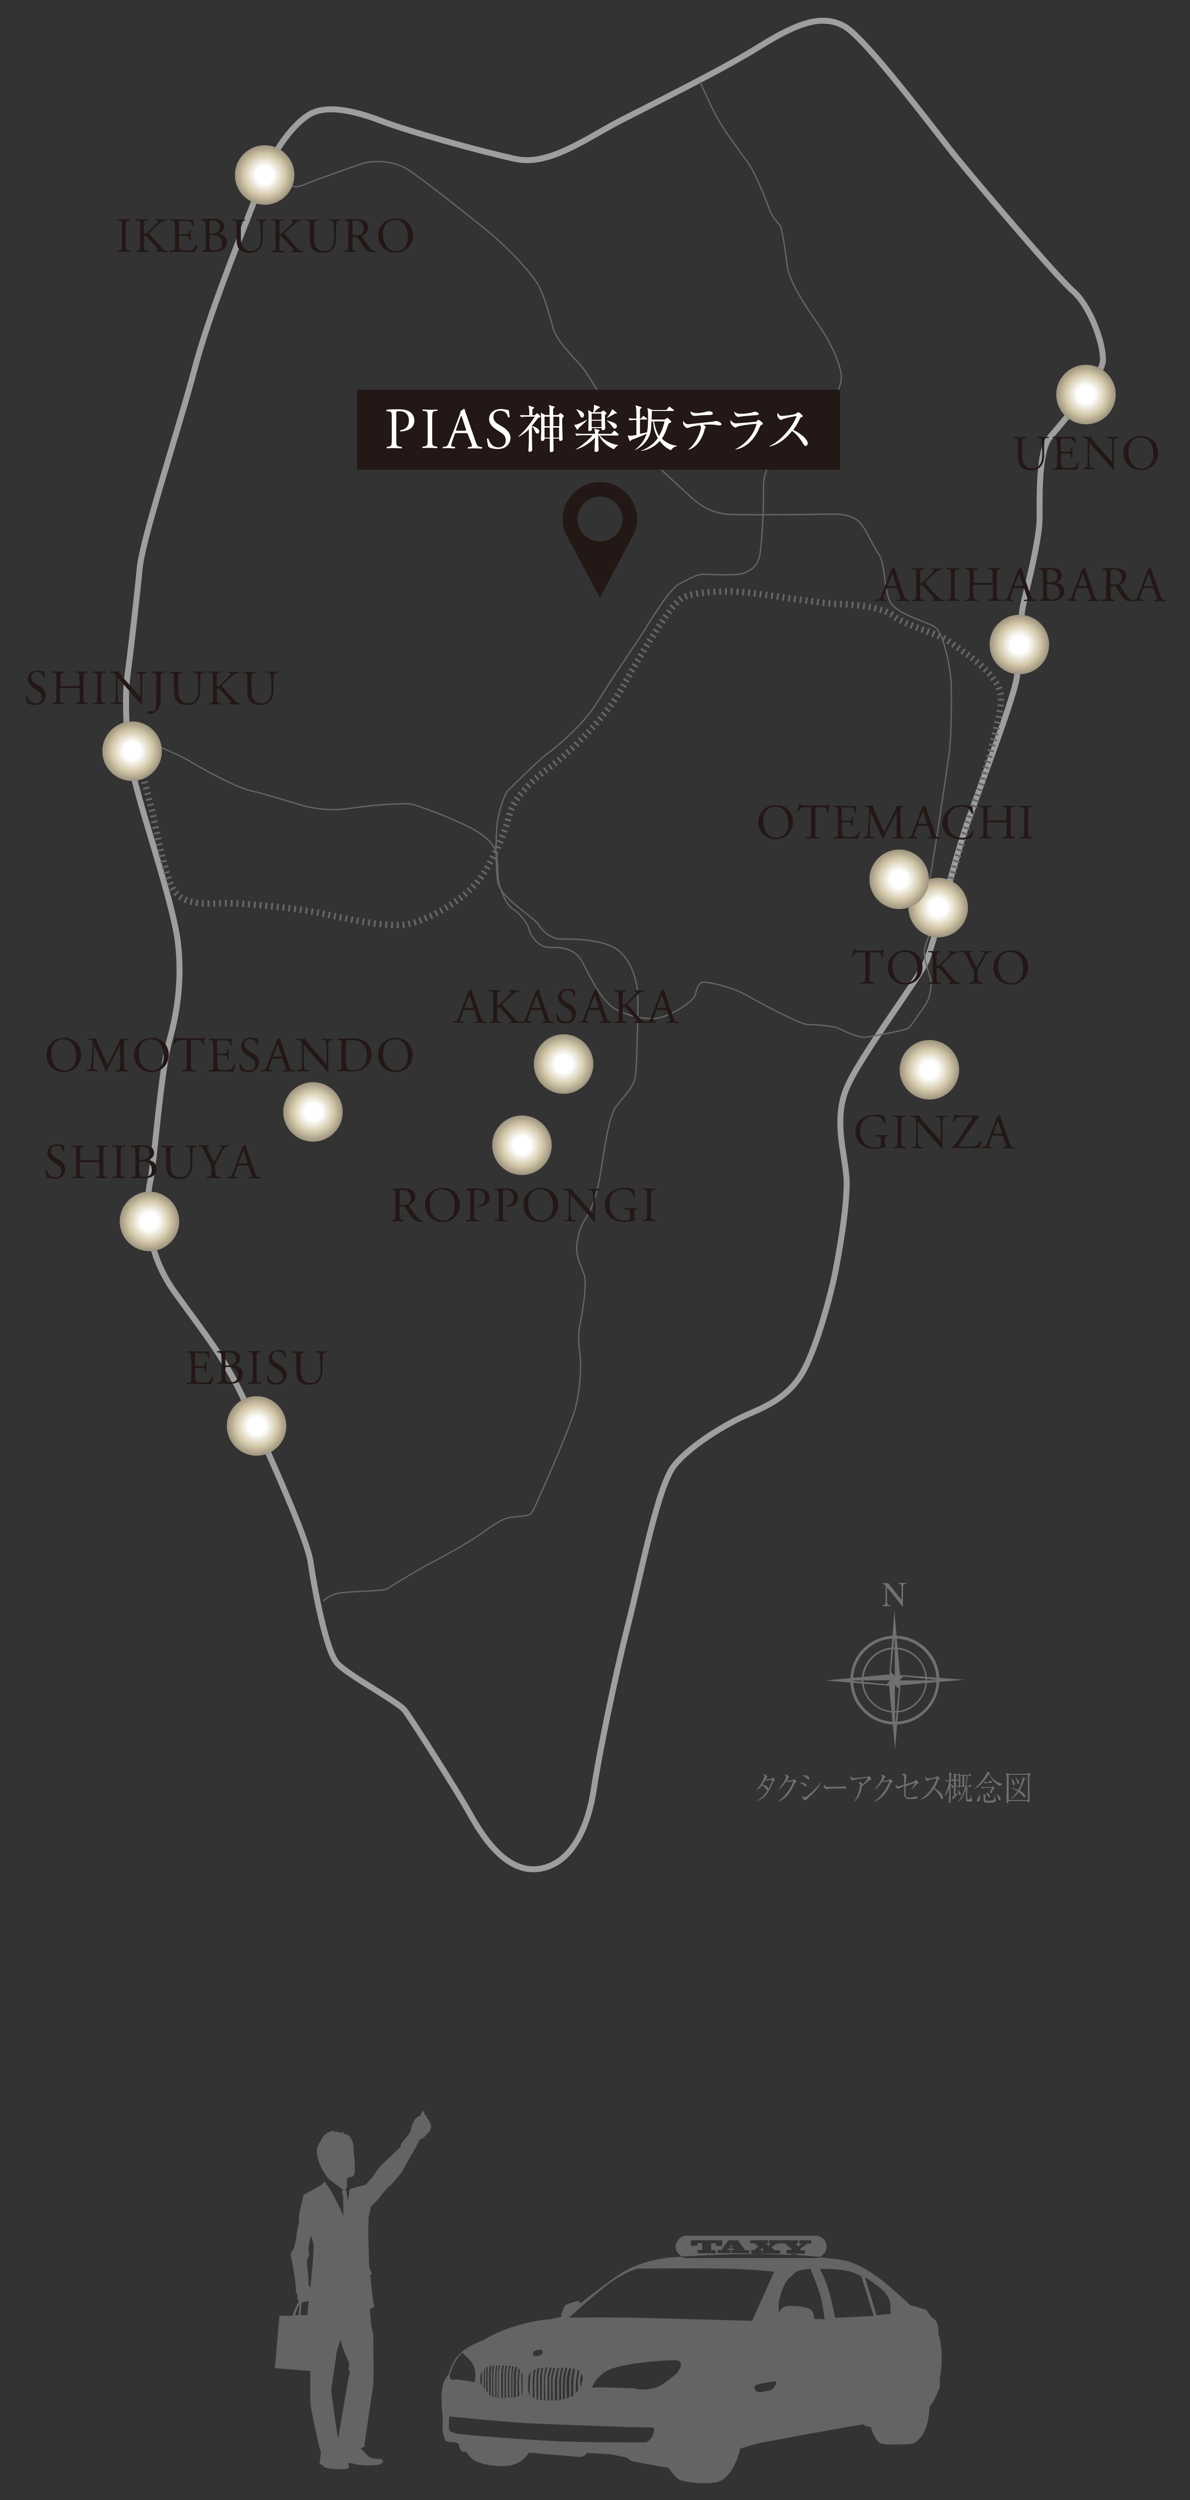 <?xml version="1.0" encoding="utf-8"?>
<!-- Generator: Adobe Illustrator 28.0.0, SVG Export Plug-In . SVG Version: 6.00 Build 0)  -->
<svg version="1.1" id="レイヤー_1" xmlns="http://www.w3.org/2000/svg" xmlns:xlink="http://www.w3.org/1999/xlink" x="0px"
	 y="0px" viewBox="0 0 500 1050" style="enable-background:new 0 0 500 1050;" xml:space="preserve">
<rect x="0" y="0" width="500" height="1050" fill="#333333" stroke="none"/>
<style type="text/css">
	.st0{fill:none;}
	.st1{fill:none;stroke:#9E9E9F;stroke-width:2.498;}
	.st2{fill:none;stroke:#666666;stroke-width:0.539;}
	.st3{fill:none;stroke:#666666;stroke-width:2.695;stroke-dasharray:0.811,1.621;}
	.st4{fill:#231815;}
	.st5{fill:url(#SVGID_1_);}
	.st6{fill:url(#SVGID_00000101066427159295035870000010762117862939752091_);}
	.st7{fill:url(#SVGID_00000106865871547308464330000005913736193775841711_);}
	.st8{fill:url(#SVGID_00000076563328917859008240000010423045119627870624_);}
	.st9{fill:url(#SVGID_00000178919442864656957800000017272773297521721527_);}
	.st10{fill:url(#SVGID_00000158749147835753727790000000099506252797007258_);}
	.st11{fill:url(#SVGID_00000165213180596578705100000013012016217961025715_);}
	.st12{fill:url(#SVGID_00000179635685562405905720000004909858078534086329_);}
	.st13{fill:url(#SVGID_00000046302780539773053710000000210544937304018616_);}
	.st14{fill:url(#SVGID_00000148660481878568273760000002192724746842715302_);}
	.st15{fill:url(#SVGID_00000121255607669297914180000001823341526819829152_);}
	.st16{fill:url(#SVGID_00000153688510164617184660000004795724118780478136_);}
	.st17{fill:#FFFFFF;}
	.st18{fill:#656464;}
	.st19{fill:#717071;}
</style>
<g>
	<path class="st0" d="M58.8,336.1c3.9,14.2,14.2,45.5,15.9,59.3c1.7,13.7,0.4,27.5-3.4,41.2c-3.9,13.8-6.4,51.5-8.2,59.7
		c-1.7,8.2-3,27.9,10.3,46.4c13.3,18.5,21.1,27.5,30.5,48.1c9.5,20.6,25.3,55.8,26.6,65.3c1.3,9.4,6.4,37.4,11.2,42.5
		c4.7,5.2,25.3,15.9,28.4,19.8c3,3.9,22.8,35.2,26.6,42.1c3.9,6.9,14.2,26.2,29.2,24.5c15-1.7,21.5-19.3,23.6-33.5
		c2.1-14.2,9-48,14.3-68.7c5.7-22.4,12.6-58.7,19.5-67.3c6.9-8.6,22.3-17.8,31.3-21.6c9-3.9,17.8-8.1,23.4-18.9
		c5.6-10.7,11.2-31.8,12.9-40.4c1.7-8.6,5.6-30.5,4.7-40.8c-0.9-10.3-5.2-23.6,0-36.5c5.2-12.9,30.5-46.4,33.5-53.3
		c3-6.9,12.5-44.7,17.2-58c4.7-13.3,18.5-49.8,20.6-59.7c2.1-9.9,1.3-24.5,3-32.2c1.7-7.7,6.9-27.5,6.9-36.5c0-9-0.4-28.4,4.3-33.9
		c4.7-5.6,21.9-25.3,22.3-32.2c0.4-6.9-5.2-22.8-12.5-29.2c-7.3-6.4-40-45.1-48.1-55c-8.2-9.9-38.7-51.1-48.1-56.3
		c-9.4-5.2-19.8-1.3-35.7,8.6c-15.9,9.9-43.8,23.6-58,30.9c-14.2,7.3-30.1,19.3-44.2,16.3c-14.2-3-45.1-11.6-56.3-15.9
		c-11.2-4.3-23.6-7.3-30.9-2.6c-7.3,4.7-15.5,16.3-19.8,28.4c-4.3,12-21,51.6-27.9,77.8c-6.9,26.2-21.9,70.9-23.2,84.2
		c-1.3,13.3-3.9,35.7-5.2,45.5c-1.3,9.9,0,28.4,0.9,33.9C55.3,323.7,58.8,336.1,58.8,336.1z"/>
	<path class="st1" d="M58.8,336.1c3.9,14.2,14.2,45.5,15.9,59.3c1.7,13.7,0.4,27.5-3.4,41.2c-3.9,13.8-6.4,51.5-8.2,59.7
		c-1.7,8.2-3,27.9,10.3,46.4c13.3,18.5,21.1,27.5,30.5,48.1c9.5,20.6,25.3,55.8,26.6,65.3c1.3,9.4,6.4,37.4,11.2,42.5
		c4.7,5.2,25.3,15.9,28.4,19.8c3,3.9,22.8,35.2,26.6,42.1c3.9,6.9,14.2,26.2,29.2,24.5c15-1.7,21.5-19.3,23.6-33.5
		c2.1-14.2,9-48,14.3-68.7c5.7-22.4,12.6-58.7,19.5-67.3c6.9-8.6,22.3-17.8,31.3-21.6c9-3.9,17.8-8.1,23.4-18.9
		c5.6-10.7,11.2-31.8,12.9-40.4c1.7-8.6,5.6-30.5,4.7-40.8c-0.9-10.3-5.2-23.6,0-36.5c5.2-12.9,30.5-46.4,33.5-53.3
		c3-6.9,12.5-44.7,17.2-58c4.7-13.3,18.5-49.8,20.6-59.7c2.1-9.9,1.3-24.5,3-32.2c1.7-7.7,6.9-27.5,6.9-36.5c0-9-0.4-28.4,4.3-33.9
		c4.7-5.6,21.9-25.3,22.3-32.2c0.4-6.9-5.2-22.8-12.5-29.2c-7.3-6.4-40-45.1-48.1-55c-8.2-9.9-38.7-51.1-48.1-56.3
		c-9.4-5.2-19.8-1.3-35.7,8.6c-15.9,9.9-43.8,23.6-58,30.9c-14.2,7.3-30.1,19.3-44.2,16.3c-14.2-3-45.1-11.6-56.3-15.9
		c-11.2-4.3-23.6-7.3-30.9-2.6c-7.3,4.7-15.5,16.3-19.8,28.4c-4.3,12-21,51.6-27.9,77.8c-6.9,26.2-21.9,70.9-23.2,84.2
		c-1.3,13.3-3.9,35.7-5.2,45.5c-1.3,9.9,0,28.4,0.9,33.9C55.3,323.7,58.8,336.1,58.8,336.1z"/>
	<path class="st2" d="M60,313.3c0,0,6,0,8.7,1.1c2.7,1.1,8.6,3.8,12.6,6.2c4,2.5,18,10.1,23.7,11.4c5.7,1.3,17.1,4.8,21.1,6
		c4,1.2,11.5,2.9,21,1.5c9.4-1.4,23-2.4,26-1.7c3.1,0.7,15.4,5.3,23.7,9.4c8.2,4.1,10.6,7.9,11.5,10.2c0.9,2.4,0.8,9.5,1.1,12
		c0.2,2.5,2.9,10.5,6.1,12.4c3.2,1.9,6.4,6.4,6.8,8.6c0.5,2.2,3.8,7.5,8.2,7.5c4.5,0,11-0.4,14.6,6.9c3.7,7.3,7.2,13.8,11.3,17.4
		c4.1,3.7,15.3,7.2,22.3,4.8c7-2.4,12.8-7.2,13.3-8.8c0.5-1.7,1.1-5.8,3.8-5.7c2.7,0.1,11.9,2.1,17.5,5.3c5.7,3.2,22.7,12.4,26,12.5
		c3.3,0.1,10.6,0.4,13.3,1.7c2.7,1.3,8.7,4.4,12.4,3.5c3.6-0.8,15.7-2.7,16.8-3.8c1.2-1.1,6-8.1,7.5-10.5c1.5-2.4,2.4-7.9,1.7-10
		c-0.7-2.1-3.2-9.5-2.5-12.7c0.7-3.2,2.8-6.9,2.6-9.5c-0.2-2.6-0.8-3.3-2.1-5.8c-1.3-2.5-0.4-5.7,0.8-9.5c1.2-3.9,7.8-48.5,8.9-56.5
		c1.2-8,1.2-27.2,0.9-31.1c-0.2-3.9-2.8-20.6-7.1-23c-4.2-2.4-16.4-5.3-18.7-10.8c-2.4-5.5-1.8-15.4-4.6-19.6
		c-2.8-4.1-5.5-10.7-7.9-13.3c-2.4-2.6-7.4-3.6-11.2-3.5c-3.8,0.1-42.1,0.7-46.1-0.1c-4-0.8-7.9-1.8-13.3-6.7
		c-5.4-4.9-15.7-14.3-20.4-19c-4.7-4.7-12.8-12.3-15.3-18.3c-2.5-6-8-14.4-9.9-17c-1.9-2.6-10.9-11-12.5-16.4
		c-1.5-5.4-4.2-15.4-7.3-20.1c-3.1-4.7-11.4-13.7-18.8-19.9c-7.4-6.2-29.2-23.4-35.3-27.3c-6.1-3.9-15-3.7-19-2.4
		c-4,1.3-15.9,5.6-19.7,7c-3.8,1.4-7,3.2-9,2.6c-2-0.6-11.8-5.5-11.8-5.5"/>
	<path class="st2" d="M135.9,672.5c0,0,2.3-3,7.8-3.6c5.5-0.6,17.3-0.6,19-1.6c1.6-1,14.1-8.8,18.2-10.8c4.1-2,16.3-8.8,21-12.2
		c4.7-3.4,9.2-6.6,12.6-7c3.4-0.4,7-0.6,8.1-1.2c1.2-0.6,2.4-4,4.4-8.3c2-4.3,11.3-25.6,14.1-34.2c2.8-8.6,3.1-20.1,2.7-23.7
		c-0.5-3.6-1-9.2-0.2-13.1c0.8-4,3.4-17.6,1.7-21.9c-1.6-4.3-3.5-7.8-2.9-12.3c0.6-4.5,1.6-7.8,3.6-10.7c2-2.9,4.2-8,5.8-16.2
		c1.6-8.1,3.4-26,7-30.8c3.6-4.9,7.8-8.3,8.3-13.8c0.5-5.6,1-26.1,0.9-32.2c-0.1-6.2-2.3-15.5-8.7-20.1c-6.4-4.7-20.6-4.4-23.7-4.4
		c-3.1,0-6.9-2.2-9.2-5.9c-2.3-3.7-16.3-11.2-17.3-18.4c-1.1-7.2-0.7-22.1,0-25.7c0.7-3.6,2.6-10.6,4.3-12.3
		c1.7-1.7,12.7-12.7,16.5-15.5c3.8-2.8,15.2-12,21.4-22.2c6.2-10.2,17.1-25.8,19.3-29.4c2.2-3.6,10.6-17.6,14.9-19.8
		c4.3-2.2,7.1-4,9.9-4c2.8,0,14.4,0.7,16.9-0.4c2.4-1,6.2-2.2,7.1-8.6c0.9-6.4,1.6-20.3,1.4-27c-0.2-6.8,2.8-13,7.6-13.5
		c4.8-0.5,8.6-0.8,13-7c4.4-6.2,12.1-20.7,12.1-26.1c0-5.4-4.7-15.1-9.1-21.5c-4.4-6.4-12.6-17.8-13.6-25.4
		c-1-7.6-2.3-16.3-3.1-17.1c-0.8-0.8-3.4-3.8-4.2-6.1c-0.8-2.2-5.6-15.1-9.3-20.3c-3.7-5.1-10-13.5-12.8-18.6
		c-2.8-5.1-7.2-15.2-7.2-15.2"/>
	<path class="st3" d="M57.6,316.5l6.4,24.4c1.8,8.1,5.6,28.7,9.5,33.6c3.9,4.9,10.2,5.3,19.3,4.9c9.1-0.4,31.5,2.1,40.7,3.9
		c9.1,1.7,29.1,7,38.9,4.6c9.8-2.5,22.8-10.5,28.7-18.2c6-7.7,11.2-20.3,13-27.7c1.8-7.4,11.2-15.8,17.2-20
		c6-4.2,22.8-19.6,30.8-34.3c8.1-14.7,20.3-34.7,24.9-36.8c4.6-2.1,16.5-3.1,26.3-2.1c9.8,1,33.3,4.9,38.9,4.9
		c5.6,0,18.6,1.1,23.8,5.3c5.3,4.2,17.9,6.7,23.5,10.9c5.6,4.2,20,13,21,22.1c1,9.1-10.1,44.4-14,54.2l-9.1,30.5"/>
	<g>
		<g>
			<path class="st4" d="M14.7,296.1c-1.7,0-2.9-0.5-3.2-0.8c-0.2-0.5-0.5-1.9-0.6-2.9c0.1-0.1,0.4-0.2,0.5-0.1
				c0.3,1.1,1.2,3.1,3.6,3.1c1.7,0,2.6-1.1,2.6-2.4c0-0.9-0.2-1.9-1.7-2.9l-2-1.3c-1-0.7-2.2-1.9-2.2-3.6c0-2,1.5-3.6,4.2-3.6
				c0.6,0,1.4,0.1,1.9,0.3c0.3,0.1,0.6,0.1,0.7,0.1c0.2,0.5,0.4,1.7,0.4,2.5c-0.1,0.1-0.4,0.2-0.5,0.1c-0.3-1-0.8-2.4-2.8-2.4
				c-2,0-2.5,1.4-2.5,2.3c0,1.2,1,2.1,1.8,2.6l1.7,1c1.3,0.8,2.6,2,2.6,4C19.1,294.5,17.4,296.1,14.7,296.1z"/>
			<path class="st4" d="M26.2,289c-1,0-1,0-1,0.7v2.9c0,2.2,0.1,2.5,1.3,2.6l0.6,0.1c0.1,0.1,0.1,0.5,0,0.5c-1.1,0-1.8-0.1-2.6-0.1
				c-0.9,0-1.6,0-2.4,0.1c-0.1-0.1-0.2-0.4,0-0.5l0.4-0.1c1.2-0.2,1.2-0.4,1.2-2.6v-7.5c0-2.2-0.1-2.5-1.2-2.6l-0.5,0
				c-0.1-0.1-0.1-0.5,0-0.5c1,0,1.7,0.1,2.6,0.1c0.8,0,1.5,0,2.4-0.1c0.1,0.1,0.2,0.4,0,0.5l-0.4,0c-1.2,0.1-1.2,0.4-1.2,2.6v2.4
				c0,0.6,0,0.7,1,0.7h6c1,0,1,0,1-0.7v-2.4c0-2.2,0-2.5-1.3-2.6l-0.4,0c-0.1-0.1-0.1-0.5,0-0.5c1,0,1.7,0.1,2.5,0.1
				c0.8,0,1.5,0,2.5-0.1c0.1,0.1,0.2,0.4,0,0.5l-0.4,0c-1.2,0.1-1.2,0.4-1.2,2.6v7.5c0,2.2,0,2.5,1.2,2.6l0.5,0.1
				c0.1,0.1,0.1,0.5,0,0.5c-1,0-1.7-0.1-2.5-0.1c-0.9,0-1.6,0-2.5,0.1c-0.1-0.1-0.2-0.4,0-0.5l0.4-0.1c1.3-0.2,1.3-0.4,1.3-2.6v-2.9
				c0-0.6,0-0.7-1-0.7H26.2z"/>
			<path class="st4" d="M40.9,285.2c0-2.2,0-2.6-1.3-2.7l-0.5,0c-0.1-0.1-0.1-0.5,0-0.5c1,0,1.7,0.1,2.6,0.1c0.8,0,1.5,0,2.6-0.1
				c0.1,0.1,0.2,0.4,0,0.5l-0.5,0c-1.2,0.1-1.3,0.5-1.3,2.7v7.4c0,2.2,0,2.5,1.3,2.6l0.5,0.1c0.1,0.1,0.1,0.5,0,0.5
				c-1,0-1.7-0.1-2.6-0.1c-0.9,0-1.6,0-2.6,0.1c-0.1-0.1-0.2-0.4,0-0.5l0.5-0.1c1.2-0.1,1.3-0.4,1.3-2.6V285.2z"/>
			<path class="st4" d="M59.7,292.2c0,0.6,0,3.1,0.1,3.6c0,0.1-0.2,0.2-0.4,0.2c-0.2-0.4-0.9-1.1-2.7-3.1l-4.8-5.5
				c-0.6-0.6-2-2.4-2.4-2.8h0c-0.1,0.2-0.1,0.7-0.1,1.4v4.5c0,1,0,3.7,0.4,4.3c0.1,0.2,0.5,0.4,1.1,0.4l0.6,0.1
				c0.1,0.2,0.1,0.4,0,0.5c-0.9,0-1.7-0.1-2.4-0.1c-0.9,0-1.4,0-2.2,0.1c-0.1-0.1-0.2-0.4,0-0.5l0.6-0.1c0.5-0.1,0.8-0.2,0.9-0.4
				c0.3-0.7,0.3-3.3,0.3-4.3v-6c0-0.6,0-1-0.5-1.5c-0.3-0.3-0.8-0.4-1.3-0.5l-0.4,0c-0.1-0.1-0.1-0.4,0-0.5c0.9,0.1,2,0.1,2.4,0.1
				c0.3,0,0.7,0,1-0.1c0.4,1.1,2.9,3.8,3.6,4.6l2,2.3c1.4,1.6,2.5,2.8,3.4,3.8h0c0.1-0.1,0.1-0.4,0.1-0.9v-4.5c0-1,0-3.7-0.4-4.3
				c-0.1-0.2-0.5-0.3-1.3-0.4l-0.4,0c-0.1-0.1-0.1-0.5,0-0.5c1,0,1.7,0.1,2.5,0.1c0.9,0,1.4,0,2.1-0.1c0.2,0.1,0.2,0.4,0,0.5l-0.3,0
				c-0.7,0.1-1.1,0.3-1.2,0.4c-0.4,0.7-0.3,3.3-0.3,4.3V292.2z"/>
			<path class="st4" d="M65.8,285.2c0-2.3-0.2-2.6-1.4-2.7l-0.5,0c-0.1-0.1-0.1-0.5,0-0.5c1.2,0,1.9,0.1,2.8,0.1
				c0.8,0,1.5,0,2.4-0.1c0.1,0.1,0.2,0.4,0,0.5l-0.3,0c-1.2,0.2-1.3,0.5-1.3,2.7v7.7c0,1.6-0.1,3.1-0.5,4c-0.7,1.7-2.2,3-4.1,3
				c-0.2,0-0.9,0-0.9-0.4c0-0.4,0.3-1,0.7-1c0.2,0,0.5,0,0.8,0.1c0.3,0.1,0.6,0.1,0.9,0.1c0.4,0,0.7-0.2,0.8-0.5
				c0.5-1,0.5-4.1,0.5-5.2V285.2z"/>
			<path class="st4" d="M83.2,287.2c0-1.3,0-3.7-0.4-4.3c-0.1-0.2-0.5-0.4-1-0.4l-0.5,0c-0.1-0.1-0.1-0.4,0-0.5
				c0.8,0,1.6,0.1,2.4,0.1c0.9,0,1.4,0,2.2-0.1c0.2,0.1,0.1,0.4,0,0.5l-0.5,0c-0.5,0-0.9,0.2-1,0.5c-0.3,0.7-0.3,3.1-0.3,4.2v2.4
				c0,1.8-0.3,3.7-1.5,5c-0.9,1-2.4,1.5-4,1.5c-1.4,0-2.9-0.3-3.9-1.1c-1.1-0.9-1.6-2.4-1.6-4.9v-4.9c0-2.2,0-2.5-1.2-2.6l-0.5,0
				c-0.1-0.1-0.1-0.4,0-0.5c1,0,1.7,0.1,2.6,0.1c0.9,0,1.5,0,2.6-0.1c0.1,0.1,0.2,0.4,0,0.5l-0.5,0c-1.2,0.1-1.2,0.5-1.2,2.6v4.5
				c0,3.4,1,5.6,4.2,5.6c3,0,4.2-2.4,4.2-5.5V287.2z"/>
			<path class="st4" d="M89.4,285.1c0-2.2,0-2.5-1.2-2.6l-0.5,0c-0.1-0.1-0.1-0.5,0-0.5c1,0,1.7,0.1,2.6,0.1c0.8,0,1.5,0,2.4-0.1
				c0.1,0.1,0.2,0.4,0,0.5l-0.4,0c-1.2,0.1-1.2,0.4-1.2,2.6v2.4c0,0.4,0,0.8,0.3,0.8c0.2,0,0.4-0.1,0.6-0.2c0.3-0.2,0.8-0.8,1.1-1
				l2.2-2.2c0.4-0.4,1.4-1.4,1.6-1.7c0.1-0.1,0.1-0.2,0.1-0.3c0-0.1-0.1-0.1-0.4-0.2l-0.6-0.1c-0.1-0.1-0.1-0.4,0-0.5
				c0.7,0,1.6,0.1,2.3,0.1s1.4,0,2.1-0.1c0.1,0.1,0.2,0.4,0,0.5c-0.5,0-1.4,0.2-1.9,0.6c-0.6,0.3-1.7,1.3-2.9,2.4l-1.9,1.8
				c-0.3,0.3-0.5,0.5-0.5,0.6c0,0.1,0.1,0.3,0.4,0.6c2,2.3,3.6,4.1,5.2,5.8c0.5,0.5,1,0.8,1.7,0.9l0.6,0.1c0.1,0.1,0.1,0.5,0,0.5
				c-0.5,0-1.4-0.1-2.3-0.1c-0.9,0-1.6,0-2.5,0.1c-0.1,0-0.2-0.4-0.1-0.5l0.5-0.1c0.3,0,0.5-0.1,0.5-0.2c0-0.1-0.1-0.3-0.3-0.5
				c-0.4-0.5-0.9-1.1-1.7-2l-1.7-1.9c-1.2-1.3-1.5-1.7-2-1.7c-0.3,0-0.4,0.3-0.4,1v2.7c0,2.2,0,2.5,1.2,2.6l0.6,0.1
				c0.1,0.1,0.1,0.5,0,0.5c-1,0-1.7-0.1-2.5-0.1c-0.9,0-1.6,0-2.4,0.1c-0.1-0.1-0.2-0.4,0-0.5l0.4-0.1c1.1-0.2,1.1-0.4,1.1-2.6
				V285.1z"/>
			<path class="st4" d="M114,287.2c0-1.3,0-3.7-0.4-4.3c-0.1-0.2-0.5-0.4-1-0.4l-0.5,0c-0.1-0.1-0.1-0.4,0-0.5
				c0.8,0,1.6,0.1,2.4,0.1c0.9,0,1.4,0,2.2-0.1c0.2,0.1,0.1,0.4,0,0.5l-0.5,0c-0.5,0-0.9,0.2-1,0.5c-0.3,0.7-0.3,3.1-0.3,4.2v2.4
				c0,1.8-0.3,3.7-1.5,5c-0.9,1-2.4,1.5-4,1.5c-1.4,0-2.9-0.3-3.9-1.1c-1.1-0.9-1.6-2.4-1.6-4.9v-4.9c0-2.2,0-2.5-1.2-2.6l-0.5,0
				c-0.1-0.1-0.1-0.4,0-0.5c1,0,1.7,0.1,2.6,0.1c0.9,0,1.5,0,2.6-0.1c0.1,0.1,0.2,0.4,0,0.5l-0.5,0c-1.2,0.1-1.2,0.5-1.2,2.6v4.5
				c0,3.4,1,5.6,4.2,5.6c3,0,4.2-2.4,4.2-5.5V287.2z"/>
		</g>
	</g>
	<g>
		<g>
			<path class="st4" d="M51.2,95.2c0-2.2,0-2.6-1.3-2.7l-0.5,0c-0.1-0.1-0.1-0.5,0-0.5c1,0,1.7,0.1,2.6,0.1c0.8,0,1.5,0,2.6-0.1
				c0.1,0.1,0.2,0.4,0,0.5l-0.5,0c-1.2,0.1-1.3,0.5-1.3,2.7v7.4c0,2.2,0,2.5,1.3,2.6l0.5,0.1c0.1,0.1,0.1,0.5,0,0.5
				c-1,0-1.7-0.1-2.6-0.1c-0.9,0-1.6,0-2.6,0.1c-0.1-0.1-0.2-0.4,0-0.5l0.5-0.1c1.2-0.1,1.3-0.4,1.3-2.6V95.2z"/>
			<path class="st4" d="M58.9,95.2c0-2.2,0-2.5-1.2-2.6l-0.5,0C57,92.4,57,92,57.1,92c1,0,1.7,0.1,2.6,0.1c0.8,0,1.5,0,2.4-0.1
				c0.1,0.1,0.2,0.4,0,0.5l-0.4,0c-1.2,0.1-1.2,0.4-1.2,2.6v2.4c0,0.4,0,0.8,0.3,0.8c0.2,0,0.4-0.1,0.6-0.2c0.3-0.2,0.8-0.8,1.1-1
				l2.2-2.2c0.4-0.4,1.4-1.4,1.6-1.7c0.1-0.1,0.1-0.2,0.1-0.3c0-0.1-0.1-0.1-0.4-0.2l-0.6-0.1c-0.1-0.1-0.1-0.4,0-0.5
				c0.7,0,1.6,0.1,2.3,0.1s1.4,0,2.1-0.1c0.1,0.1,0.2,0.4,0,0.5c-0.5,0-1.4,0.2-1.9,0.6c-0.6,0.3-1.7,1.3-2.9,2.4l-1.9,1.8
				c-0.3,0.3-0.5,0.5-0.5,0.6c0,0.1,0.1,0.3,0.4,0.6c2,2.3,3.6,4.1,5.2,5.8c0.5,0.5,1,0.8,1.7,0.9l0.6,0.1c0.1,0.1,0.1,0.5,0,0.5
				c-0.5,0-1.4-0.1-2.3-0.1c-0.9,0-1.6,0-2.5,0.1c-0.1,0-0.2-0.4-0.1-0.5l0.5-0.1c0.3,0,0.5-0.1,0.5-0.2c0-0.1-0.1-0.3-0.3-0.5
				c-0.4-0.5-0.9-1.1-1.7-2l-1.7-1.9c-1.2-1.3-1.5-1.7-2-1.7c-0.3,0-0.4,0.3-0.4,1v2.7c0,2.2,0,2.5,1.2,2.6l0.6,0.1
				c0.1,0.1,0.1,0.5,0,0.5c-1,0-1.7-0.1-2.5-0.1c-0.9,0-1.6,0-2.4,0.1c-0.1-0.1-0.2-0.4,0-0.5l0.4-0.1c1.1-0.2,1.1-0.4,1.1-2.6V95.2
				z"/>
			<path class="st4" d="M73.5,95.2c0-2.2,0-2.5-1.3-2.6l-0.3,0c-0.1-0.1-0.1-0.5,0-0.5c0.9,0,1.6,0.1,2.5,0.1h3.9
				c1.3,0,2.6,0,2.8-0.1c0.1,0.4,0.2,1.9,0.3,2.8c-0.1,0.1-0.4,0.2-0.5,0c-0.3-1-0.5-1.7-1.6-2c-0.4-0.1-1.1-0.1-2-0.1h-1.5
				c-0.6,0-0.6,0-0.6,0.8v4.2c0,0.6,0.1,0.6,0.7,0.6h1.2c0.9,0,1.5,0,1.8-0.1c0.2-0.1,0.4-0.2,0.5-0.7l0.2-0.9
				c0.1-0.1,0.5-0.1,0.5,0c0,0.5-0.1,1.3-0.1,2.1c0,0.7,0.1,1.5,0.1,2c-0.1,0.1-0.4,0.1-0.5,0l-0.2-0.8c-0.1-0.4-0.2-0.7-0.6-0.8
				C78.4,99,77.9,99,77.1,99h-1.2c-0.6,0-0.7,0-0.7,0.6v2.9c0,1.1,0.1,1.8,0.4,2.2c0.2,0.2,0.7,0.5,2.5,0.5c1.6,0,2.2-0.1,2.7-0.3
				c0.4-0.2,0.9-0.9,1.5-2c0.1-0.1,0.4,0,0.5,0.1c-0.1,0.7-0.7,2.3-0.9,2.9c-1.9,0-3.7-0.1-5.6-0.1h-1.9c-0.9,0-1.6,0-2.8,0.1
				c-0.1-0.1-0.2-0.4,0-0.5l0.7-0.1c1.2-0.1,1.3-0.4,1.3-2.6V95.2z"/>
			<path class="st4" d="M86.3,94.7c0-1.5-0.1-1.9-1-2l-0.7-0.1c-0.2-0.1-0.1-0.4,0-0.5c1.1-0.1,2.5-0.2,4.5-0.2
				c1.3,0,2.6,0.1,3.5,0.6c0.9,0.4,1.6,1.3,1.6,2.6c0,1.5-0.9,2.3-2.1,2.9c0,0.2,0.2,0.3,0.4,0.3c1.1,0.2,2.8,1.2,2.8,3.5
				c0,2.4-1.8,4-5.5,4c-0.6,0-1.6-0.1-2.5-0.1c-0.9,0-1.6,0-2.4,0.1c-0.1-0.1-0.2-0.4,0-0.5l0.4-0.1c1.1-0.2,1.1-0.4,1.1-2.6V94.7z
				 M88,97.5c0,0.6,0,0.6,1.1,0.6c2.1-0.1,3.3-0.7,3.3-2.7c0-2-1.5-2.8-3.1-2.8c-0.5,0-0.8,0-1,0.1c-0.2,0.1-0.3,0.2-0.3,0.5V97.5z
				 M88,102.3c0,0.7,0,1.8,0.4,2.3c0.4,0.5,1,0.6,1.6,0.6c1.9,0,3.3-0.8,3.3-2.9c0-1.6-0.8-3.6-4.1-3.6c-1.1,0-1.2,0.1-1.2,0.5
				V102.3z"/>
			<path class="st4" d="M109.5,97.3c0-1.3,0-3.7-0.4-4.3c-0.1-0.2-0.5-0.4-1-0.4l-0.5,0c-0.1-0.1-0.1-0.4,0-0.5
				c0.8,0,1.6,0.1,2.4,0.1c0.9,0,1.4,0,2.2-0.1c0.2,0.1,0.1,0.4,0,0.5l-0.5,0c-0.5,0-0.9,0.2-1,0.5c-0.3,0.7-0.3,3.1-0.3,4.2v2.4
				c0,1.8-0.3,3.7-1.5,5c-0.9,1-2.4,1.5-4,1.5c-1.4,0-2.9-0.3-3.9-1.1c-1.1-0.9-1.6-2.4-1.6-4.9v-4.9c0-2.2,0-2.5-1.2-2.6l-0.5,0
				c-0.1-0.1-0.1-0.4,0-0.5c1,0,1.7,0.1,2.6,0.1c0.9,0,1.5,0,2.6-0.1c0.1,0.1,0.2,0.4,0,0.5l-0.5,0c-1.2,0.1-1.2,0.5-1.2,2.6v4.5
				c0,3.4,1,5.6,4.2,5.6c3,0,4.2-2.4,4.2-5.5V97.3z"/>
			<path class="st4" d="M115.7,95.2c0-2.2,0-2.5-1.2-2.6l-0.5,0c-0.1-0.1-0.1-0.5,0-0.5c1,0,1.7,0.1,2.6,0.1c0.8,0,1.5,0,2.4-0.1
				c0.1,0.1,0.2,0.4,0,0.5l-0.4,0c-1.2,0.1-1.2,0.4-1.2,2.6v2.4c0,0.4,0,0.8,0.3,0.8c0.2,0,0.4-0.1,0.6-0.2c0.3-0.2,0.8-0.8,1.1-1
				l2.2-2.2c0.4-0.4,1.4-1.4,1.6-1.7c0.1-0.1,0.1-0.2,0.1-0.3c0-0.1-0.1-0.1-0.4-0.2l-0.6-0.1c-0.1-0.1-0.1-0.4,0-0.5
				c0.7,0,1.6,0.1,2.3,0.1s1.4,0,2.1-0.1c0.1,0.1,0.2,0.4,0,0.5c-0.5,0-1.4,0.2-1.9,0.6c-0.6,0.3-1.7,1.3-2.9,2.4l-1.9,1.8
				c-0.3,0.3-0.5,0.5-0.5,0.6c0,0.1,0.1,0.3,0.4,0.6c2,2.3,3.6,4.1,5.2,5.8c0.5,0.5,1,0.8,1.7,0.9l0.6,0.1c0.1,0.1,0.1,0.5,0,0.5
				c-0.5,0-1.4-0.1-2.3-0.1c-0.9,0-1.6,0-2.5,0.1c-0.1,0-0.2-0.4-0.1-0.5l0.5-0.1c0.3,0,0.5-0.1,0.5-0.2c0-0.1-0.1-0.3-0.3-0.5
				c-0.4-0.5-0.9-1.1-1.7-2l-1.7-1.9c-1.2-1.3-1.5-1.7-2-1.7c-0.3,0-0.4,0.3-0.4,1v2.7c0,2.2,0,2.5,1.2,2.6l0.6,0.1
				c0.1,0.1,0.1,0.5,0,0.5c-1,0-1.7-0.1-2.5-0.1c-0.9,0-1.6,0-2.4,0.1c-0.1-0.1-0.2-0.4,0-0.5l0.4-0.1c1.1-0.2,1.1-0.4,1.1-2.6V95.2
				z"/>
			<path class="st4" d="M140.3,97.3c0-1.3,0-3.7-0.4-4.3c-0.1-0.2-0.5-0.4-1-0.4l-0.5,0c-0.1-0.1-0.1-0.4,0-0.5
				c0.8,0,1.6,0.1,2.4,0.1c0.9,0,1.4,0,2.2-0.1c0.2,0.1,0.1,0.4,0,0.5l-0.5,0c-0.5,0-0.9,0.2-1,0.5c-0.3,0.7-0.3,3.1-0.3,4.2v2.4
				c0,1.8-0.3,3.7-1.5,5c-0.9,1-2.4,1.5-4,1.5c-1.4,0-2.9-0.3-3.9-1.1c-1.1-0.9-1.6-2.4-1.6-4.9v-4.9c0-2.2,0-2.5-1.2-2.6l-0.5,0
				c-0.1-0.1-0.1-0.4,0-0.5c1,0,1.7,0.1,2.6,0.1c0.9,0,1.5,0,2.6-0.1c0.1,0.1,0.2,0.4,0,0.5l-0.5,0c-1.2,0.1-1.2,0.5-1.2,2.6v4.5
				c0,3.4,1,5.6,4.2,5.6c3,0,4.2-2.4,4.2-5.5V97.3z"/>
			<path class="st4" d="M146.5,95.2c0-2-0.1-2.3-0.9-2.4l-0.7-0.1c-0.1-0.1-0.1-0.4,0-0.5c1.2-0.1,2.6-0.2,4.6-0.2
				c1.3,0,2.5,0.1,3.5,0.6c1,0.5,1.7,1.5,1.7,2.9c0,2-1.6,3.1-2.6,3.5c-0.1,0.1,0,0.3,0.1,0.5c1.7,2.7,2.8,4.4,4.2,5.5
				c0.4,0.3,0.9,0.5,1.4,0.6c0.1,0,0.1,0.2,0,0.3c-0.2,0.1-0.5,0.1-0.9,0.1c-1.8,0-2.8-0.5-4.3-2.6c-0.5-0.8-1.4-2.2-2-3.1
				c-0.3-0.5-0.6-0.7-1.5-0.7c-0.9,0-1,0-1,0.5v2.6c0,2.2,0,2.4,1.2,2.6l0.4,0.1c0.1,0.1,0.1,0.5,0,0.5c-0.9,0-1.6-0.1-2.5-0.1
				c-0.9,0-1.6,0-2.6,0.1c-0.1-0.1-0.2-0.4,0-0.5l0.5-0.1c1.2-0.1,1.2-0.4,1.2-2.6V95.2z M148.2,98.1c0,0.4,0,0.6,0.1,0.7
				c0.1,0.1,0.4,0.1,1.4,0.1c0.7,0,1.5-0.1,2.1-0.5c0.6-0.4,1-1.2,1-2.6c0-1.6-1-3.2-3.3-3.2c-1.3,0-1.4,0.1-1.4,0.7V98.1z"/>
			<path class="st4" d="M158.9,99c0-4.2,3.1-7.3,7.4-7.3c4.8,0,7.2,3.5,7.2,7.1c0,4.2-3.2,7.3-7.2,7.3
				C161.7,106.1,158.9,102.8,158.9,99z M171.4,99.5c0-3.4-1.5-7.1-5.5-7.1c-2.2,0-5,1.5-5,6c0,3.1,1.5,7.1,5.6,7.1
				C169,105.5,171.4,103.6,171.4,99.5z"/>
		</g>
	</g>
	<g>
		<g>
			<path class="st4" d="M22.9,495.1c-1.7,0-2.9-0.5-3.2-0.8c-0.2-0.5-0.5-1.9-0.6-2.9c0.1-0.1,0.4-0.2,0.5-0.1
				c0.3,1.1,1.2,3.1,3.6,3.1c1.7,0,2.6-1.1,2.6-2.4c0-0.9-0.2-1.9-1.7-2.9l-2-1.3c-1-0.7-2.2-1.9-2.2-3.6c0-2,1.5-3.6,4.2-3.6
				c0.6,0,1.4,0.1,1.9,0.3c0.3,0.1,0.6,0.1,0.7,0.1c0.2,0.5,0.4,1.7,0.4,2.5c-0.1,0.1-0.4,0.2-0.5,0.1c-0.3-1-0.8-2.4-2.8-2.4
				c-2,0-2.5,1.4-2.5,2.3c0,1.2,1,2.1,1.8,2.6l1.7,1c1.3,0.8,2.6,2,2.6,4C27.4,493.6,25.6,495.1,22.9,495.1z"/>
			<path class="st4" d="M34.5,488.1c-1,0-1,0-1,0.7v2.9c0,2.2,0.1,2.5,1.3,2.6l0.6,0.1c0.1,0.1,0.1,0.5,0,0.5
				c-1.1,0-1.8-0.1-2.6-0.1c-0.9,0-1.6,0-2.4,0.1c-0.1-0.1-0.2-0.4,0-0.5l0.4-0.1c1.2-0.2,1.2-0.4,1.2-2.6v-7.5
				c0-2.2-0.1-2.5-1.2-2.6l-0.5,0c-0.1-0.1-0.1-0.5,0-0.5c1,0,1.7,0.1,2.6,0.1c0.8,0,1.5,0,2.4-0.1c0.1,0.1,0.2,0.4,0,0.5l-0.4,0
				c-1.2,0.1-1.2,0.4-1.2,2.6v2.4c0,0.6,0,0.7,1,0.7h6c1,0,1,0,1-0.7v-2.4c0-2.2,0-2.5-1.3-2.6l-0.4,0c-0.1-0.1-0.1-0.5,0-0.5
				c1,0,1.7,0.1,2.5,0.1c0.8,0,1.5,0,2.5-0.1c0.1,0.1,0.2,0.4,0,0.5l-0.4,0c-1.2,0.1-1.2,0.4-1.2,2.6v7.5c0,2.2,0,2.5,1.2,2.6
				l0.5,0.1c0.1,0.1,0.1,0.5,0,0.5c-1,0-1.7-0.1-2.5-0.1c-0.9,0-1.6,0-2.5,0.1c-0.1-0.1-0.2-0.4,0-0.5l0.4-0.1
				c1.3-0.2,1.3-0.4,1.3-2.6v-2.9c0-0.6,0-0.7-1-0.7H34.5z"/>
			<path class="st4" d="M49.1,484.2c0-2.2,0-2.6-1.3-2.7l-0.5,0c-0.1-0.1-0.1-0.5,0-0.5c1,0,1.7,0.1,2.6,0.1c0.8,0,1.5,0,2.6-0.1
				c0.1,0.1,0.2,0.4,0,0.5l-0.5,0c-1.2,0.1-1.3,0.5-1.3,2.7v7.4c0,2.2,0,2.5,1.3,2.6l0.5,0.1c0.1,0.1,0.1,0.5,0,0.5
				c-1,0-1.7-0.1-2.6-0.1c-0.9,0-1.6,0-2.6,0.1c-0.1-0.1-0.2-0.4,0-0.5l0.5-0.1c1.2-0.1,1.3-0.4,1.3-2.6V484.2z"/>
			<path class="st4" d="M56.8,483.8c0-1.5-0.1-1.9-1-2l-0.7-0.1c-0.2-0.1-0.1-0.4,0-0.5c1.1-0.1,2.5-0.2,4.5-0.2
				c1.3,0,2.6,0.1,3.5,0.6c0.9,0.4,1.6,1.3,1.6,2.6c0,1.5-0.9,2.3-2.1,2.9c0,0.2,0.2,0.3,0.4,0.3c1.1,0.2,2.8,1.2,2.8,3.5
				c0,2.4-1.8,4-5.5,4c-0.6,0-1.6-0.1-2.5-0.1c-0.9,0-1.6,0-2.4,0.1c-0.1-0.1-0.2-0.4,0-0.5l0.4-0.1c1.1-0.2,1.1-0.4,1.1-2.6V483.8z
				 M58.5,486.5c0,0.6,0,0.6,1.1,0.6c2.1-0.1,3.3-0.7,3.3-2.7c0-2-1.5-2.8-3.1-2.8c-0.5,0-0.8,0-1,0.1c-0.2,0.1-0.3,0.2-0.3,0.5
				V486.5z M58.5,491.4c0,0.8,0,1.8,0.4,2.3c0.4,0.5,1,0.6,1.6,0.6c1.9,0,3.3-0.8,3.3-2.9c0-1.6-0.8-3.6-4.1-3.6
				c-1.1,0-1.2,0.1-1.2,0.5V491.4z"/>
			<path class="st4" d="M79.9,486.3c0-1.3,0-3.7-0.4-4.3c-0.1-0.2-0.5-0.4-1-0.4l-0.5,0c-0.1-0.1-0.1-0.4,0-0.5
				c0.8,0,1.6,0.1,2.4,0.1c0.9,0,1.4,0,2.2-0.1c0.2,0.1,0.1,0.4,0,0.5l-0.5,0c-0.5,0-0.9,0.2-1,0.5c-0.3,0.7-0.3,3.1-0.3,4.2v2.4
				c0,1.8-0.3,3.7-1.5,5c-0.9,1-2.4,1.5-4,1.5c-1.4,0-2.9-0.3-3.9-1.1c-1.1-0.9-1.6-2.4-1.6-4.9v-4.9c0-2.2,0-2.5-1.2-2.6l-0.5,0
				c-0.1-0.1-0.1-0.4,0-0.5c1,0,1.7,0.1,2.6,0.1c0.9,0,1.5,0,2.6-0.1c0.1,0.1,0.2,0.4,0,0.5l-0.5,0c-1.2,0.1-1.2,0.5-1.2,2.6v4.5
				c0,3.4,1,5.6,4.2,5.6c3,0,4.2-2.4,4.2-5.5V486.3z"/>
			<path class="st4" d="M90.5,491.6c0,2.2,0.1,2.6,1.2,2.6l0.8,0.1c0.1,0.1,0.1,0.5,0,0.5c-1.3,0-2-0.1-2.8-0.1
				c-0.9,0-1.6,0-2.7,0.1c-0.1-0.1-0.2-0.4,0-0.5l0.6-0.1c1.2-0.1,1.2-0.4,1.2-2.6v-1.1c0-1.1-0.1-1.4-0.7-2.6l-2.5-4.8
				c-0.7-1.4-1-1.5-1.6-1.6l-0.6-0.1c-0.1-0.1-0.1-0.4,0-0.5c0.7,0,1.4,0.1,2.4,0.1c1,0,1.7,0,2.2-0.1c0.2,0.1,0.2,0.4,0.1,0.5
				l-0.3,0c-0.7,0.1-0.9,0.2-0.9,0.4c0,0.2,0.5,1.4,0.6,1.6c0.8,1.5,1.5,3.2,2.4,4.6c0.6-1.1,1.3-2.3,2-3.5c0.6-1.1,1.4-2.5,1.4-2.7
				c0-0.1-0.4-0.3-0.9-0.3l-0.4,0c-0.1-0.1-0.1-0.4,0-0.5c0.7,0,1.4,0.1,2,0.1c0.6,0,1.2,0,1.9-0.1c0.2,0.1,0.2,0.4,0,0.5l-0.6,0.1
				c-1.1,0.2-1.7,1.5-2.7,3.3l-1.3,2.3c-0.9,1.6-1,1.8-1,3.4V491.6z"/>
			<path class="st4" d="M104.5,490c-0.1-0.5-0.2-0.5-0.9-0.5h-3.1c-0.5,0-0.6,0.1-0.8,0.5l-0.7,2.2c-0.3,0.9-0.5,1.5-0.5,1.7
				c0,0.2,0.1,0.4,0.6,0.4l0.7,0.1c0.1,0.1,0.1,0.4,0,0.5c-0.5,0-1.2,0-2.2-0.1c-0.7,0-1.4,0-2,0.1c-0.1-0.1-0.2-0.4,0-0.5l0.7-0.1
				c0.5,0,1-0.3,1.2-1c0.4-1,1-2.3,1.8-4.6l2.1-5.6c0.3-0.7,0.4-1.1,0.4-1.5c0.5-0.1,0.9-0.5,1.1-0.8c0.1,0,0.3,0,0.3,0.2
				c0.3,0.9,0.6,1.9,0.9,2.8l2.9,8.4c0.6,1.8,0.9,2.1,1.8,2.2l0.6,0.1c0.1,0.1,0.1,0.4,0,0.5c-0.9,0-1.6-0.1-2.5-0.1
				c-1,0-1.8,0-2.4,0.1c-0.2-0.1-0.2-0.4,0-0.5l0.6-0.1c0.4,0,0.7-0.2,0.7-0.4c0-0.2-0.1-0.6-0.3-1.1L104.5,490z M100.4,488.1
				c-0.2,0.5-0.1,0.5,0.4,0.5h2.6c0.6,0,0.6-0.1,0.5-0.6l-1.1-3.4c-0.2-0.5-0.4-1.1-0.5-1.3h0c-0.1,0.1-0.3,0.6-0.5,1.2L100.4,488.1
				z"/>
		</g>
	</g>
	<g>
		<g>
			<path class="st4" d="M80.2,570.6c0-2.2,0-2.5-1.3-2.6l-0.3,0c-0.1-0.1-0.1-0.5,0-0.5c0.9,0,1.6,0.1,2.5,0.1H85
				c1.3,0,2.6,0,2.8-0.1c0.1,0.4,0.2,1.9,0.3,2.8c-0.1,0.1-0.4,0.2-0.5,0c-0.3-1-0.5-1.7-1.6-2c-0.4-0.1-1.1-0.1-2-0.1h-1.5
				c-0.6,0-0.6,0-0.6,0.8v4.2c0,0.6,0.1,0.6,0.7,0.6h1.2c0.9,0,1.5,0,1.8-0.1c0.2-0.1,0.4-0.2,0.5-0.7l0.2-0.9
				c0.1-0.1,0.5-0.1,0.5,0c0,0.5-0.1,1.3-0.1,2.1c0,0.8,0.1,1.5,0.1,2c-0.1,0.1-0.4,0.1-0.5,0l-0.2-0.8c-0.1-0.4-0.2-0.7-0.6-0.8
				c-0.3-0.1-0.8-0.1-1.6-0.1h-1.2c-0.6,0-0.7,0-0.7,0.6v2.9c0,1.1,0.1,1.8,0.4,2.2c0.2,0.2,0.7,0.5,2.5,0.5c1.6,0,2.2-0.1,2.7-0.3
				c0.4-0.2,0.9-0.9,1.5-2c0.1-0.1,0.4,0,0.5,0.1c-0.1,0.7-0.7,2.3-0.9,2.9c-1.9,0-3.7-0.1-5.6-0.1h-1.9c-0.9,0-1.6,0-2.8,0.1
				c-0.1-0.1-0.2-0.4,0-0.5l0.7-0.1c1.2-0.1,1.3-0.4,1.3-2.6V570.6z"/>
			<path class="st4" d="M93,570.1c0-1.5-0.1-1.9-1-2l-0.7-0.1c-0.2-0.1-0.1-0.4,0-0.5c1.1-0.1,2.5-0.2,4.5-0.2
				c1.3,0,2.6,0.1,3.5,0.6c0.9,0.4,1.6,1.3,1.6,2.6c0,1.5-0.9,2.3-2.1,2.9c0,0.2,0.2,0.3,0.4,0.3c1.1,0.2,2.8,1.2,2.8,3.5
				c0,2.4-1.8,4-5.5,4c-0.6,0-1.6-0.1-2.5-0.1c-0.9,0-1.6,0-2.4,0.1c-0.1-0.1-0.2-0.4,0-0.5l0.4-0.1c1.1-0.2,1.1-0.4,1.1-2.6V570.1z
				 M94.7,572.9c0,0.6,0,0.6,1.1,0.6c2.1-0.1,3.3-0.7,3.3-2.7c0-2-1.5-2.8-3.1-2.8c-0.5,0-0.8,0-1,0.1c-0.2,0.1-0.3,0.2-0.3,0.5
				V572.9z M94.7,577.7c0,0.8,0,1.8,0.4,2.3c0.4,0.5,1,0.6,1.6,0.6c1.9,0,3.3-0.8,3.3-2.9c0-1.6-0.8-3.6-4.1-3.6
				c-1.1,0-1.2,0.1-1.2,0.5V577.7z"/>
			<path class="st4" d="M106.2,570.6c0-2.2,0-2.6-1.3-2.7l-0.5,0c-0.1-0.1-0.1-0.5,0-0.5c1,0,1.7,0.1,2.6,0.1c0.8,0,1.5,0,2.6-0.1
				c0.1,0.1,0.2,0.4,0,0.5l-0.5,0c-1.2,0.1-1.3,0.5-1.3,2.7v7.4c0,2.2,0,2.5,1.3,2.6l0.5,0.1c0.1,0.1,0.1,0.5,0,0.5
				c-1,0-1.7-0.1-2.6-0.1c-0.9,0-1.6,0-2.6,0.1c-0.1-0.1-0.2-0.4,0-0.5l0.5-0.1c1.2-0.1,1.3-0.4,1.3-2.6V570.6z"/>
			<path class="st4" d="M115.9,581.5c-1.7,0-2.9-0.5-3.2-0.8c-0.2-0.5-0.5-1.9-0.6-2.9c0.1-0.1,0.4-0.2,0.5-0.1
				c0.3,1.1,1.2,3.1,3.6,3.1c1.7,0,2.6-1.1,2.6-2.4c0-0.9-0.2-1.9-1.7-2.9l-2-1.3c-1-0.7-2.2-1.9-2.2-3.6c0-2,1.5-3.6,4.2-3.6
				c0.6,0,1.4,0.1,1.9,0.3c0.3,0.1,0.6,0.1,0.7,0.1c0.2,0.5,0.4,1.7,0.4,2.5c-0.1,0.1-0.4,0.2-0.5,0.1c-0.3-1-0.8-2.4-2.8-2.4
				c-2,0-2.5,1.4-2.5,2.3c0,1.2,1,2.1,1.8,2.6l1.7,1c1.3,0.8,2.6,2,2.6,4C120.3,579.9,118.6,581.5,115.9,581.5z"/>
			<path class="st4" d="M134.6,572.7c0-1.3,0-3.7-0.4-4.3c-0.1-0.2-0.5-0.4-1-0.4l-0.5,0c-0.1-0.1-0.1-0.4,0-0.5
				c0.8,0,1.6,0.1,2.4,0.1c0.9,0,1.4,0,2.2-0.1c0.2,0.1,0.1,0.4,0,0.5l-0.5,0c-0.5,0-0.9,0.2-1,0.5c-0.3,0.7-0.3,3.1-0.3,4.2v2.4
				c0,1.8-0.3,3.7-1.5,5c-0.9,1-2.4,1.5-4,1.5c-1.4,0-2.9-0.3-3.9-1.1c-1.1-0.9-1.6-2.4-1.6-4.9v-4.9c0-2.2,0-2.5-1.2-2.6l-0.5,0
				c-0.1-0.1-0.1-0.4,0-0.5c1,0,1.7,0.1,2.6,0.1c0.9,0,1.5,0,2.6-0.1c0.1,0.1,0.2,0.4,0,0.5l-0.5,0c-1.2,0.1-1.2,0.5-1.2,2.6v4.5
				c0,3.4,1,5.6,4.2,5.6c3,0,4.2-2.4,4.2-5.5V572.7z"/>
		</g>
	</g>
	<g>
		<g>
			<path class="st4" d="M377.1,247.5c-0.1-0.5-0.2-0.5-0.9-0.5h-3.1c-0.5,0-0.6,0.1-0.8,0.5l-0.7,2.2c-0.3,0.9-0.5,1.5-0.5,1.7
				c0,0.2,0.1,0.4,0.6,0.4l0.7,0.1c0.1,0.1,0.1,0.4,0,0.5c-0.5,0-1.2,0-2.2-0.1c-0.7,0-1.4,0-2,0.1c-0.1-0.1-0.2-0.4,0-0.5l0.7-0.1
				c0.5,0,1-0.3,1.2-1c0.4-1,1-2.3,1.8-4.6l2.1-5.6c0.3-0.7,0.4-1.1,0.4-1.5c0.5-0.1,0.9-0.5,1.1-0.8c0.1,0,0.3,0,0.3,0.2
				c0.3,0.9,0.6,1.9,0.9,2.8l2.9,8.4c0.6,1.8,0.9,2.1,1.8,2.2l0.6,0.1c0.1,0.1,0.1,0.4,0,0.5c-0.9,0-1.6-0.1-2.5-0.1
				c-1,0-1.8,0-2.4,0.1c-0.2-0.1-0.2-0.4,0-0.5l0.6-0.1c0.4,0,0.7-0.2,0.7-0.4c0-0.2-0.1-0.6-0.3-1.1L377.1,247.5z M373,245.7
				c-0.2,0.5-0.1,0.5,0.4,0.5h2.6c0.6,0,0.6-0.1,0.5-0.6l-1.1-3.4c-0.2-0.5-0.4-1.1-0.5-1.3h0c-0.1,0.1-0.3,0.6-0.5,1.2L373,245.7z"
				/>
			<path class="st4" d="M384.9,241.7c0-2.2,0-2.5-1.2-2.6l-0.5,0c-0.1-0.1-0.1-0.5,0-0.5c1,0,1.7,0.1,2.6,0.1c0.8,0,1.5,0,2.4-0.1
				c0.1,0.1,0.2,0.4,0,0.5l-0.4,0c-1.2,0.1-1.2,0.4-1.2,2.6v2.4c0,0.4,0,0.8,0.3,0.8c0.2,0,0.4-0.1,0.6-0.2c0.3-0.2,0.8-0.8,1.1-1
				l2.2-2.2c0.4-0.4,1.4-1.4,1.6-1.7c0.1-0.1,0.1-0.2,0.1-0.3c0-0.1-0.1-0.1-0.4-0.2l-0.6-0.1c-0.1-0.1-0.1-0.4,0-0.5
				c0.7,0,1.6,0.1,2.3,0.1s1.4,0,2.1-0.1c0.1,0.1,0.2,0.4,0,0.5c-0.5,0-1.4,0.2-1.9,0.6c-0.6,0.3-1.7,1.3-2.9,2.4l-1.9,1.8
				c-0.3,0.3-0.5,0.5-0.5,0.6c0,0.1,0.1,0.3,0.4,0.6c2,2.3,3.6,4.1,5.2,5.8c0.5,0.5,1,0.8,1.7,0.9l0.6,0.1c0.1,0.1,0.1,0.5,0,0.5
				c-0.5,0-1.4-0.1-2.3-0.1c-0.9,0-1.6,0-2.5,0.1c-0.1,0-0.2-0.4-0.1-0.5l0.5-0.1c0.3,0,0.5-0.1,0.5-0.2c0-0.1-0.1-0.3-0.3-0.5
				c-0.4-0.5-0.9-1.1-1.7-2l-1.7-1.9c-1.2-1.3-1.5-1.7-2-1.7c-0.3,0-0.4,0.3-0.4,1v2.7c0,2.2,0,2.5,1.2,2.6l0.6,0.1
				c0.1,0.1,0.1,0.5,0,0.5c-1,0-1.7-0.1-2.5-0.1c-0.9,0-1.6,0-2.4,0.1c-0.1-0.1-0.2-0.4,0-0.5l0.4-0.1c1.1-0.2,1.1-0.4,1.1-2.6
				V241.7z"/>
			<path class="st4" d="M399.5,241.8c0-2.2,0-2.6-1.3-2.7l-0.5,0c-0.1-0.1-0.1-0.5,0-0.5c1,0,1.7,0.1,2.6,0.1c0.8,0,1.5,0,2.6-0.1
				c0.1,0.1,0.2,0.4,0,0.5l-0.5,0c-1.2,0.1-1.3,0.5-1.3,2.7v7.4c0,2.2,0,2.5,1.3,2.6l0.5,0.1c0.1,0.1,0.1,0.5,0,0.5
				c-1,0-1.7-0.1-2.6-0.1c-0.9,0-1.6,0-2.6,0.1c-0.1-0.1-0.2-0.4,0-0.5l0.5-0.1c1.2-0.1,1.3-0.4,1.3-2.6V241.8z"/>
			<path class="st4" d="M409.9,245.6c-1,0-1,0-1,0.7v2.9c0,2.2,0.1,2.5,1.3,2.6l0.6,0.1c0.1,0.1,0.1,0.5,0,0.5
				c-1.1,0-1.8-0.1-2.6-0.1c-0.9,0-1.6,0-2.4,0.1c-0.1-0.1-0.2-0.4,0-0.5l0.4-0.1c1.2-0.2,1.2-0.4,1.2-2.6v-7.5
				c0-2.2-0.1-2.5-1.2-2.6l-0.5,0c-0.1-0.1-0.1-0.5,0-0.5c1,0,1.7,0.1,2.6,0.1c0.8,0,1.5,0,2.4-0.1c0.1,0.1,0.2,0.4,0,0.5l-0.4,0
				c-1.2,0.1-1.2,0.4-1.2,2.6v2.4c0,0.6,0,0.7,1,0.7h6c1,0,1,0,1-0.7v-2.4c0-2.2,0-2.5-1.3-2.6l-0.4,0c-0.1-0.1-0.1-0.5,0-0.5
				c1,0,1.7,0.1,2.5,0.1c0.8,0,1.5,0,2.5-0.1c0.1,0.1,0.2,0.4,0,0.5l-0.4,0c-1.2,0.1-1.2,0.4-1.2,2.6v7.5c0,2.2,0,2.5,1.2,2.6
				l0.5,0.1c0.1,0.1,0.1,0.5,0,0.5c-1,0-1.7-0.1-2.5-0.1c-0.9,0-1.6,0-2.5,0.1c-0.1-0.1-0.2-0.4,0-0.5l0.4-0.1
				c1.3-0.2,1.3-0.4,1.3-2.6v-2.9c0-0.6,0-0.7-1-0.7H409.9z"/>
			<path class="st4" d="M430.4,247.5c-0.1-0.5-0.2-0.5-0.9-0.5h-3.1c-0.5,0-0.6,0.1-0.8,0.5l-0.7,2.2c-0.3,0.9-0.5,1.5-0.5,1.7
				c0,0.2,0.1,0.4,0.6,0.4l0.7,0.1c0.1,0.1,0.1,0.4,0,0.5c-0.5,0-1.2,0-2.2-0.1c-0.7,0-1.4,0-2,0.1c-0.1-0.1-0.2-0.4,0-0.5l0.7-0.1
				c0.5,0,1-0.3,1.2-1c0.4-1,1-2.3,1.8-4.6l2.1-5.6c0.3-0.7,0.4-1.1,0.4-1.5c0.5-0.1,0.9-0.5,1.1-0.8c0.1,0,0.3,0,0.3,0.2
				c0.3,0.9,0.6,1.9,0.9,2.8l2.9,8.4c0.6,1.8,0.9,2.1,1.8,2.2l0.6,0.1c0.1,0.1,0.1,0.4,0,0.5c-0.9,0-1.6-0.1-2.5-0.1
				c-1,0-1.8,0-2.4,0.1c-0.2-0.1-0.2-0.4,0-0.5l0.6-0.1c0.4,0,0.7-0.2,0.7-0.4c0-0.2-0.1-0.6-0.3-1.1L430.4,247.5z M426.3,245.7
				c-0.2,0.5-0.1,0.5,0.4,0.5h2.6c0.6,0,0.6-0.1,0.5-0.6l-1.1-3.4c-0.2-0.5-0.4-1.1-0.5-1.3h0c-0.1,0.1-0.3,0.6-0.5,1.2L426.3,245.7
				z"/>
			<path class="st4" d="M438.2,241.3c0-1.5-0.1-1.9-1-2l-0.7-0.1c-0.2-0.1-0.1-0.4,0-0.5c1.1-0.1,2.5-0.2,4.5-0.2
				c1.3,0,2.6,0.1,3.5,0.6c0.9,0.4,1.6,1.3,1.6,2.6c0,1.5-0.9,2.3-2.1,2.9c0,0.2,0.2,0.3,0.4,0.3c1.1,0.2,2.8,1.2,2.8,3.5
				c0,2.4-1.8,4-5.5,4c-0.6,0-1.6-0.1-2.5-0.1c-0.9,0-1.6,0-2.4,0.1c-0.1-0.1-0.2-0.4,0-0.5l0.4-0.1c1.1-0.2,1.1-0.4,1.1-2.6V241.3z
				 M439.9,244.1c0,0.6,0,0.6,1.1,0.6c2.1-0.1,3.3-0.7,3.3-2.7c0-2-1.5-2.8-3.1-2.8c-0.5,0-0.8,0-1,0.1c-0.2,0.1-0.3,0.2-0.3,0.5
				V244.1z M439.9,248.9c0,0.7,0,1.8,0.4,2.3c0.4,0.5,1,0.6,1.6,0.6c1.9,0,3.3-0.8,3.3-2.9c0-1.6-0.8-3.6-4.1-3.6
				c-1.1,0-1.2,0.1-1.2,0.5V248.9z"/>
			<path class="st4" d="M457.2,247.5c-0.1-0.5-0.2-0.5-0.9-0.5h-3.1c-0.5,0-0.6,0.1-0.8,0.5l-0.7,2.2c-0.3,0.9-0.5,1.5-0.5,1.7
				c0,0.2,0.1,0.4,0.6,0.4l0.7,0.1c0.1,0.1,0.1,0.4,0,0.5c-0.5,0-1.2,0-2.2-0.1c-0.7,0-1.4,0-2,0.1c-0.1-0.1-0.2-0.4,0-0.5l0.7-0.1
				c0.5,0,1-0.3,1.2-1c0.4-1,1-2.3,1.8-4.6l2.1-5.6c0.3-0.7,0.4-1.1,0.4-1.5c0.5-0.1,0.9-0.5,1.1-0.8c0.1,0,0.3,0,0.3,0.2
				c0.3,0.9,0.6,1.9,0.9,2.8l2.9,8.4c0.6,1.8,0.9,2.1,1.8,2.2l0.6,0.1c0.1,0.1,0.1,0.4,0,0.5c-0.9,0-1.6-0.1-2.5-0.1
				c-1,0-1.8,0-2.4,0.1c-0.2-0.1-0.2-0.4,0-0.5l0.6-0.1c0.4,0,0.7-0.2,0.7-0.4c0-0.2-0.1-0.6-0.3-1.1L457.2,247.5z M453.1,245.7
				c-0.2,0.5-0.1,0.5,0.4,0.5h2.6c0.6,0,0.6-0.1,0.5-0.6l-1.1-3.4c-0.2-0.5-0.4-1.1-0.5-1.3h0c-0.1,0.1-0.3,0.6-0.5,1.2L453.1,245.7
				z"/>
			<path class="st4" d="M465,241.8c0-2-0.1-2.3-0.9-2.4l-0.7-0.1c-0.1-0.1-0.1-0.4,0-0.5c1.2-0.1,2.6-0.2,4.6-0.2
				c1.3,0,2.5,0.1,3.5,0.6c1,0.5,1.7,1.5,1.7,2.9c0,2-1.6,3.1-2.6,3.5c-0.1,0.1,0,0.3,0.1,0.5c1.7,2.7,2.8,4.4,4.2,5.5
				c0.4,0.3,0.9,0.5,1.4,0.6c0.1,0,0.1,0.2,0,0.3c-0.2,0.1-0.5,0.1-0.9,0.1c-1.8,0-2.8-0.5-4.3-2.6c-0.5-0.8-1.4-2.2-2-3.1
				c-0.3-0.5-0.6-0.7-1.5-0.7c-0.9,0-1,0-1,0.5v2.6c0,2.2,0,2.4,1.2,2.6l0.4,0.1c0.1,0.1,0.1,0.5,0,0.5c-0.9,0-1.6-0.1-2.5-0.1
				c-0.9,0-1.6,0-2.6,0.1c-0.1-0.1-0.2-0.4,0-0.5l0.5-0.1c1.2-0.1,1.2-0.4,1.2-2.6V241.8z M466.7,244.7c0,0.4,0,0.6,0.1,0.7
				c0.1,0.1,0.4,0.1,1.4,0.1c0.7,0,1.5-0.1,2.1-0.5c0.6-0.4,1-1.2,1-2.6c0-1.6-1-3.2-3.3-3.2c-1.3,0-1.4,0.1-1.4,0.7V244.7z"/>
			<path class="st4" d="M484.9,247.5c-0.1-0.5-0.2-0.5-0.9-0.5h-3.1c-0.5,0-0.6,0.1-0.8,0.5l-0.7,2.2c-0.3,0.9-0.5,1.5-0.5,1.7
				c0,0.2,0.1,0.4,0.6,0.4l0.7,0.1c0.1,0.1,0.1,0.4,0,0.5c-0.5,0-1.2,0-2.2-0.1c-0.7,0-1.4,0-2,0.1c-0.1-0.1-0.2-0.4,0-0.5l0.7-0.1
				c0.5,0,1-0.3,1.2-1c0.4-1,1-2.3,1.8-4.6l2.1-5.6c0.3-0.7,0.4-1.1,0.4-1.5c0.5-0.1,0.9-0.5,1.1-0.8c0.1,0,0.3,0,0.3,0.2
				c0.3,0.9,0.6,1.9,0.9,2.8l2.9,8.4c0.6,1.8,0.9,2.1,1.8,2.2l0.6,0.1c0.1,0.1,0.1,0.4,0,0.5c-0.9,0-1.6-0.1-2.5-0.1
				c-1,0-1.8,0-2.4,0.1c-0.2-0.1-0.2-0.4,0-0.5l0.6-0.1c0.4,0,0.7-0.2,0.7-0.4c0-0.2-0.1-0.6-0.3-1.1L484.9,247.5z M480.8,245.7
				c-0.2,0.5-0.1,0.5,0.4,0.5h2.6c0.6,0,0.6-0.1,0.5-0.6l-1.1-3.4c-0.2-0.5-0.4-1.1-0.5-1.3h0c-0.1,0.1-0.3,0.6-0.5,1.2L480.8,245.7
				z"/>
		</g>
	</g>
	<g>
		<g>
			<path class="st4" d="M371.8,480.1c0,0.8,0.1,1.3,0.5,1.5c0.1,0.1,0.1,0.2,0,0.2c-0.2,0-0.6,0.1-1,0.2c-1.1,0.3-2.6,0.5-3.7,0.5
				c-2.5,0-4.7-0.7-6.3-2.3c-1.2-1.2-1.9-2.9-1.9-4.7c0-1.8,0.6-3.6,1.9-4.9c1.4-1.5,3.5-2.4,6.6-2.4c1.2,0,2.3,0.2,2.6,0.3
				c0.4,0.1,1,0.2,1.3,0.2c0,0.7,0.1,1.8,0.3,3c-0.1,0.2-0.4,0.2-0.6,0.1c-0.6-2.2-2.1-3-4.3-3c-4,0-5.8,2.9-5.8,6
				c0,4,2.1,7.1,6.2,7.1c1.3,0,2.1-0.3,2.3-0.6c0.1-0.1,0.2-0.5,0.2-1.2v-0.8c0-1.7-0.1-1.9-1.4-2l-0.9-0.1c-0.2-0.1-0.1-0.5,0-0.5
				c0.6,0,1.7,0.1,3,0.1c0.8,0,1.5,0,2.2-0.1c0.1,0.1,0.2,0.4,0,0.5l-0.3,0c-0.9,0.1-0.9,0.7-0.9,1.7V480.1z"/>
			<path class="st4" d="M377.1,471.7c0-2.2,0-2.6-1.3-2.7l-0.5,0c-0.1-0.1-0.1-0.5,0-0.5c1,0,1.7,0.1,2.6,0.1c0.8,0,1.5,0,2.6-0.1
				c0.1,0.1,0.2,0.4,0,0.5l-0.5,0c-1.2,0.1-1.3,0.5-1.3,2.7v7.4c0,2.2,0,2.5,1.3,2.6l0.5,0.1c0.1,0.1,0.1,0.5,0,0.5
				c-1,0-1.7-0.1-2.6-0.1c-0.9,0-1.6,0-2.6,0.1c-0.1-0.1-0.2-0.4,0-0.5l0.5-0.1c1.2-0.1,1.3-0.4,1.3-2.6V471.7z"/>
			<path class="st4" d="M396,478.7c0,0.6,0,3.1,0.1,3.6c0,0.1-0.2,0.2-0.4,0.2c-0.2-0.4-0.9-1.1-2.7-3.1l-4.8-5.5
				c-0.6-0.6-2-2.4-2.4-2.8h0c-0.1,0.2-0.1,0.7-0.1,1.4v4.5c0,1,0,3.7,0.4,4.3c0.1,0.2,0.5,0.4,1.1,0.4l0.6,0.1
				c0.1,0.2,0.1,0.4,0,0.5c-0.9,0-1.7-0.1-2.4-0.1c-0.9,0-1.4,0-2.2,0.1c-0.1-0.1-0.2-0.4,0-0.5l0.6-0.1c0.5-0.1,0.8-0.2,0.9-0.4
				c0.3-0.7,0.3-3.3,0.3-4.3v-6c0-0.6,0-1-0.5-1.5c-0.3-0.3-0.8-0.4-1.3-0.5l-0.4,0c-0.1-0.1-0.1-0.4,0-0.5c0.9,0.1,2,0.1,2.4,0.1
				c0.3,0,0.7,0,1-0.1c0.4,1.1,2.9,3.8,3.6,4.6l2,2.3c1.4,1.6,2.5,2.8,3.4,3.8h0c0.1-0.1,0.1-0.4,0.1-0.9v-4.5c0-1,0-3.7-0.4-4.3
				c-0.1-0.2-0.5-0.3-1.3-0.4l-0.4,0c-0.1-0.1-0.1-0.5,0-0.5c1,0,1.7,0.1,2.5,0.1c0.9,0,1.4,0,2.1-0.1c0.2,0.1,0.2,0.4,0,0.5l-0.3,0
				c-0.7,0.1-1.1,0.3-1.2,0.4c-0.4,0.7-0.3,3.3-0.3,4.3V478.7z"/>
			<path class="st4" d="M406.4,472.9c1.1-1.5,1.7-2.3,2-3c0.1-0.2,0.2-0.4,0.2-0.6c0-0.1-0.2-0.2-0.7-0.2h-3.1
				c-1.7,0-2.6,0.1-3.1,0.7c-0.4,0.5-0.8,1.1-0.9,1.4c-0.2,0.1-0.4,0-0.5-0.1c0.2-0.7,0.6-2,0.9-3.1c0.1-0.1,0.2-0.1,0.4,0
				c0.1,0.5,0.4,0.5,2.1,0.5h5.5c1.5,0,2.2,0,2.4-0.1c0.1,0,0.1,0.1,0.1,0.2c-0.6,0.5-2.3,2.9-3.4,4.5l-3.4,5
				c-0.2,0.3-2.1,2.9-2.1,3.2c0,0.2,0.2,0.2,0.6,0.3c0.5,0,1.6,0,3.1,0c1.3,0,3.1,0,3.9-0.5c0.6-0.3,1.1-1.1,1.5-1.9
				c0.2-0.1,0.5,0,0.5,0.1c-0.2,1-0.6,2.4-0.9,3c-1.1,0-2.3-0.1-3.8-0.1h-5.3c-1.1,0-1.9,0-2.3,0.1c-0.1,0-0.1-0.1-0.1-0.2
				c0.4-0.4,1.6-1.9,2.3-2.8L406.4,472.9z"/>
			<path class="st4" d="M421.5,477.4c-0.1-0.5-0.2-0.5-0.9-0.5h-3.1c-0.5,0-0.6,0.1-0.8,0.5l-0.7,2.2c-0.3,0.9-0.5,1.5-0.5,1.7
				c0,0.2,0.1,0.4,0.6,0.4l0.7,0.1c0.1,0.1,0.1,0.4,0,0.5c-0.5,0-1.2,0-2.2-0.1c-0.7,0-1.4,0-2,0.1c-0.1-0.1-0.2-0.4,0-0.5l0.7-0.1
				c0.5,0,1-0.3,1.2-1c0.4-1,1-2.3,1.8-4.6l2.1-5.6c0.3-0.7,0.4-1.1,0.4-1.5c0.5-0.1,0.9-0.5,1.1-0.8c0.1,0,0.3,0,0.3,0.2
				c0.3,0.9,0.6,1.9,0.9,2.8l2.9,8.4c0.6,1.8,0.9,2.1,1.8,2.2l0.6,0.1c0.1,0.1,0.1,0.4,0,0.5c-0.9,0-1.6-0.1-2.5-0.1
				c-1,0-1.8,0-2.4,0.1c-0.2-0.1-0.2-0.4,0-0.5l0.6-0.1c0.4,0,0.7-0.2,0.7-0.4c0-0.2-0.1-0.6-0.3-1.1L421.5,477.4z M417.4,475.6
				c-0.2,0.5-0.1,0.5,0.4,0.5h2.6c0.6,0,0.6-0.1,0.5-0.6l-1.1-3.4c-0.2-0.5-0.4-1.1-0.5-1.3h0c-0.1,0.1-0.3,0.6-0.5,1.2L417.4,475.6
				z"/>
		</g>
	</g>
	<g>
		<g>
			<path class="st4" d="M166.3,502.3c0-2-0.1-2.3-0.9-2.4l-0.7-0.1c-0.1-0.1-0.1-0.4,0-0.5c1.2-0.1,2.6-0.2,4.6-0.2
				c1.3,0,2.5,0.1,3.5,0.6c1,0.5,1.7,1.5,1.7,2.9c0,2-1.6,3.1-2.6,3.5c-0.1,0.1,0,0.3,0.1,0.5c1.7,2.7,2.8,4.3,4.2,5.5
				c0.4,0.3,0.9,0.5,1.4,0.6c0.1,0,0.1,0.2,0,0.3c-0.2,0.1-0.5,0.1-0.9,0.1c-1.8,0-2.8-0.5-4.3-2.6c-0.5-0.8-1.4-2.2-2-3.1
				c-0.3-0.5-0.6-0.7-1.5-0.7c-0.9,0-1,0-1,0.5v2.6c0,2.2,0,2.4,1.2,2.6l0.4,0.1c0.1,0.1,0.1,0.5,0,0.5c-0.9,0-1.6-0.1-2.5-0.1
				c-0.9,0-1.6,0-2.6,0.1c-0.1-0.1-0.2-0.4,0-0.5l0.5-0.1c1.2-0.1,1.2-0.4,1.2-2.6V502.3z M168,505.3c0,0.4,0,0.6,0.1,0.7
				c0.1,0.1,0.4,0.1,1.4,0.1c0.7,0,1.5-0.1,2.1-0.5c0.6-0.4,1-1.2,1-2.6c0-1.6-1-3.2-3.3-3.2c-1.3,0-1.4,0.1-1.4,0.7V505.3z"/>
			<path class="st4" d="M178.6,506.2c0-4.2,3.1-7.3,7.4-7.3c4.8,0,7.2,3.5,7.2,7.1c0,4.2-3.2,7.3-7.2,7.3
				C181.4,513.2,178.6,509.9,178.6,506.2z M191.1,506.6c0-3.4-1.5-7.1-5.5-7.1c-2.2,0-5,1.5-5,6c0,3.1,1.5,7.1,5.6,7.1
				C188.8,512.6,191.1,510.7,191.1,506.6z"/>
			<path class="st4" d="M199.2,509.8c0,2.2,0,2.5,1.4,2.6l0.6,0.1c0.1,0.1,0.1,0.5,0,0.5c-1.2,0-1.9-0.1-2.7-0.1
				c-0.9,0-1.6,0-2.5,0.1c-0.1-0.1-0.2-0.4,0-0.5l0.4-0.1c1.2-0.2,1.2-0.4,1.2-2.6v-7.7c0-1.8,0-2.1-1-2.2l-0.7-0.1
				c-0.1-0.1-0.1-0.4,0-0.5c1.1-0.1,2.4-0.2,4.1-0.2s3,0.2,4,0.8c1,0.6,1.7,1.7,1.7,3.1c0,1.9-1.2,2.9-2.1,3.3
				c-0.9,0.4-2,0.6-2.9,0.6c-0.1-0.1-0.1-0.4,0-0.4c2.2-0.4,3.1-1.7,3.1-3.5c0-2-1.2-3.3-3.4-3.3c-1.1,0-1.1,0.1-1.1,0.8V509.8z"/>
			<path class="st4" d="M211.2,509.8c0,2.2,0,2.5,1.4,2.6l0.6,0.1c0.1,0.1,0.1,0.5,0,0.5c-1.2,0-1.9-0.1-2.7-0.1
				c-0.9,0-1.6,0-2.5,0.1c-0.1-0.1-0.2-0.4,0-0.5l0.4-0.1c1.2-0.2,1.2-0.4,1.2-2.6v-7.7c0-1.8,0-2.1-1-2.2l-0.7-0.1
				c-0.1-0.1-0.1-0.4,0-0.5c1.1-0.1,2.4-0.2,4.1-0.2s3,0.2,4,0.8c1,0.6,1.7,1.7,1.7,3.1c0,1.9-1.2,2.9-2.1,3.3
				c-0.9,0.4-2,0.6-2.9,0.6c-0.1-0.1-0.1-0.4,0-0.4c2.2-0.4,3.1-1.7,3.1-3.5c0-2-1.2-3.3-3.4-3.3c-1.1,0-1.1,0.1-1.1,0.8V509.8z"/>
			<path class="st4" d="M219.9,506.2c0-4.2,3.1-7.3,7.4-7.3c4.8,0,7.2,3.5,7.2,7.1c0,4.2-3.2,7.3-7.2,7.3
				C222.7,513.2,219.9,509.9,219.9,506.2z M232.4,506.6c0-3.4-1.5-7.1-5.5-7.1c-2.2,0-5,1.5-5,6c0,3.1,1.5,7.1,5.6,7.1
				C230.1,512.6,232.4,510.7,232.4,506.6z"/>
			<path class="st4" d="M250,509.4c0,0.6,0,3.1,0.1,3.6c0,0.1-0.2,0.2-0.4,0.2c-0.2-0.4-0.9-1.1-2.7-3.1l-4.8-5.5
				c-0.6-0.6-2-2.4-2.4-2.8h0c-0.1,0.2-0.1,0.7-0.1,1.4v4.5c0,1,0,3.7,0.4,4.3c0.1,0.2,0.5,0.4,1.1,0.4l0.6,0.1
				c0.1,0.2,0.1,0.4,0,0.5c-0.9,0-1.7-0.1-2.4-0.1c-0.9,0-1.4,0-2.2,0.1c-0.1-0.1-0.2-0.4,0-0.5l0.6-0.1c0.5-0.1,0.8-0.2,0.9-0.4
				c0.3-0.7,0.3-3.3,0.3-4.3v-6c0-0.6,0-1-0.5-1.5c-0.3-0.3-0.8-0.4-1.3-0.5l-0.4,0c-0.1-0.1-0.1-0.4,0-0.5c0.9,0.1,2,0.1,2.4,0.1
				c0.3,0,0.7,0,1-0.1c0.4,1.1,2.9,3.8,3.6,4.6l2,2.3c1.4,1.6,2.5,2.8,3.4,3.8h0c0.1-0.1,0.1-0.4,0.1-0.9v-4.5c0-1,0-3.7-0.4-4.3
				c-0.1-0.2-0.5-0.3-1.3-0.4l-0.4,0c-0.1-0.1-0.1-0.5,0-0.5c1,0,1.7,0.1,2.5,0.1c0.9,0,1.4,0,2.1-0.1c0.2,0.1,0.2,0.4,0,0.5l-0.3,0
				c-0.7,0.1-1.1,0.3-1.2,0.4c-0.4,0.7-0.3,3.3-0.3,4.3V509.4z"/>
			<path class="st4" d="M266.5,510.8c0,0.8,0.1,1.3,0.5,1.5c0.1,0.1,0.1,0.2,0,0.2c-0.2,0-0.6,0.1-1,0.2c-1.1,0.3-2.6,0.5-3.7,0.5
				c-2.5,0-4.7-0.7-6.3-2.3c-1.2-1.2-1.9-2.9-1.9-4.7c0-1.8,0.6-3.6,1.9-4.9c1.4-1.5,3.5-2.4,6.6-2.4c1.2,0,2.3,0.2,2.6,0.3
				c0.4,0.1,1,0.2,1.3,0.2c0,0.7,0.1,1.8,0.3,3c-0.1,0.2-0.4,0.2-0.6,0.1c-0.6-2.2-2.1-3-4.3-3c-4,0-5.8,2.9-5.8,6
				c0,4,2.1,7.1,6.2,7.1c1.3,0,2.1-0.3,2.3-0.6c0.1-0.1,0.2-0.5,0.2-1.2V510c0-1.7-0.1-1.9-1.4-2l-0.9-0.1c-0.2-0.1-0.1-0.5,0-0.5
				c0.6,0,1.7,0.1,3,0.1c0.8,0,1.5,0,2.2-0.1c0.1,0.1,0.2,0.4,0,0.5l-0.3,0c-0.9,0.1-0.9,0.7-0.9,1.7V510.8z"/>
			<path class="st4" d="M271.9,502.3c0-2.2,0-2.6-1.3-2.7l-0.5,0c-0.1-0.1-0.1-0.5,0-0.5c1,0,1.7,0.1,2.6,0.1c0.8,0,1.5,0,2.6-0.1
				c0.1,0.1,0.2,0.4,0,0.5l-0.5,0c-1.2,0.1-1.3,0.5-1.3,2.7v7.4c0,2.2,0,2.5,1.3,2.6l0.5,0.1c0.1,0.1,0.1,0.5,0,0.5
				c-1,0-1.7-0.1-2.6-0.1c-0.9,0-1.6,0-2.6,0.1c-0.1-0.1-0.2-0.4,0-0.5l0.5-0.1c1.2-0.1,1.3-0.4,1.3-2.6V502.3z"/>
		</g>
	</g>
	<g>
		<g>
			<path class="st4" d="M365.3,410c0,2.2,0,2.5,1.2,2.6l0.7,0.1c0.1,0.1,0.1,0.5,0,0.5c-1.2,0-1.9-0.1-2.7-0.1c-0.8,0-1.6,0-2.9,0.1
				c-0.1-0.1-0.2-0.4,0-0.5l0.7-0.1c1.2-0.1,1.3-0.4,1.3-2.6v-9.3c0-0.6,0-0.7-0.6-0.7h-1.1c-0.9,0-2,0-2.6,0.5
				c-0.5,0.5-0.7,0.9-0.9,1.4c-0.2,0.1-0.5,0-0.5-0.1c0.3-0.9,0.6-2.3,0.8-3.1c0.1,0,0.3-0.1,0.4,0c0.1,0.7,0.8,0.6,1.8,0.6h8.4
				c1.1,0,1.3,0,1.6-0.6c0.1,0,0.3,0,0.4,0.1c-0.2,0.9-0.4,2.5-0.3,3.2c-0.1,0.2-0.4,0.2-0.5,0c-0.1-0.5-0.2-1.3-0.5-1.5
				c-0.5-0.4-1.3-0.5-2.4-0.5h-1.5c-0.6,0-0.6,0-0.6,0.7V410z"/>
			<path class="st4" d="M373,406.4c0-4.2,3.1-7.3,7.4-7.3c4.8,0,7.2,3.5,7.2,7.1c0,4.2-3.2,7.3-7.2,7.3
				C375.8,413.5,373,410.2,373,406.4z M385.5,406.9c0-3.4-1.5-7.1-5.5-7.1c-2.2,0-5,1.5-5,6c0,3.1,1.5,7.1,5.6,7.1
				C383.1,412.8,385.5,411,385.5,406.9z"/>
			<path class="st4" d="M391.8,402.5c0-2.2,0-2.5-1.2-2.6l-0.5,0c-0.1-0.1-0.1-0.5,0-0.5c1,0,1.7,0.1,2.6,0.1c0.8,0,1.5,0,2.4-0.1
				c0.1,0.1,0.2,0.4,0,0.5l-0.4,0c-1.2,0.1-1.2,0.4-1.2,2.6v2.4c0,0.4,0,0.8,0.3,0.8c0.2,0,0.4-0.1,0.6-0.2c0.3-0.2,0.8-0.8,1.1-1
				l2.2-2.2c0.4-0.4,1.4-1.4,1.6-1.7c0.1-0.1,0.1-0.2,0.1-0.3c0-0.1-0.1-0.1-0.4-0.2l-0.6-0.1c-0.1-0.1-0.1-0.4,0-0.5
				c0.7,0,1.6,0.1,2.3,0.1s1.4,0,2.1-0.1c0.1,0.1,0.2,0.4,0,0.5c-0.5,0-1.4,0.2-1.9,0.6c-0.6,0.3-1.7,1.3-2.9,2.4l-1.9,1.8
				c-0.3,0.3-0.5,0.5-0.5,0.6c0,0.1,0.1,0.3,0.4,0.6c2,2.3,3.6,4.1,5.2,5.8c0.5,0.5,1,0.8,1.7,0.9l0.6,0.1c0.1,0.1,0.1,0.5,0,0.5
				c-0.5,0-1.4-0.1-2.3-0.1c-0.9,0-1.6,0-2.5,0.1c-0.1,0-0.2-0.4-0.1-0.5l0.5-0.1c0.3,0,0.5-0.1,0.5-0.2c0-0.1-0.1-0.3-0.3-0.5
				c-0.4-0.5-0.9-1.1-1.7-2l-1.7-1.9c-1.2-1.3-1.5-1.7-2-1.7c-0.3,0-0.4,0.3-0.4,1v2.7c0,2.2,0,2.5,1.2,2.6l0.6,0.1
				c0.1,0.1,0.1,0.5,0,0.5c-1,0-1.7-0.1-2.5-0.1c-0.9,0-1.6,0-2.4,0.1c-0.1-0.1-0.2-0.4,0-0.5l0.4-0.1c1.1-0.2,1.1-0.4,1.1-2.6
				V402.5z"/>
			<path class="st4" d="M410.9,410c0,2.2,0.1,2.6,1.2,2.6l0.8,0.1c0.1,0.1,0.1,0.5,0,0.5c-1.3,0-2-0.1-2.8-0.1c-0.9,0-1.6,0-2.7,0.1
				c-0.1-0.1-0.2-0.4,0-0.5l0.6-0.1c1.2-0.1,1.2-0.4,1.2-2.6v-1.1c0-1.1-0.1-1.4-0.7-2.6l-2.5-4.8c-0.7-1.4-1-1.5-1.6-1.6l-0.6-0.1
				c-0.1-0.1-0.1-0.4,0-0.5c0.7,0,1.4,0.1,2.4,0.1c1,0,1.7,0,2.2-0.1c0.2,0.1,0.2,0.4,0.1,0.5l-0.3,0c-0.7,0.1-0.9,0.2-0.9,0.4
				c0,0.2,0.5,1.4,0.6,1.6c0.8,1.5,1.5,3.2,2.4,4.6c0.6-1.1,1.3-2.3,2-3.5c0.6-1.1,1.4-2.5,1.4-2.7c0-0.1-0.4-0.3-0.9-0.3l-0.4,0
				c-0.1-0.1-0.1-0.4,0-0.5c0.7,0,1.4,0.1,2,0.1c0.6,0,1.2,0,1.9-0.1c0.2,0.1,0.2,0.4,0,0.5l-0.6,0.1c-1.1,0.2-1.7,1.5-2.7,3.3
				l-1.3,2.3c-0.9,1.6-1,1.8-1,3.4V410z"/>
			<path class="st4" d="M417.4,406.4c0-4.2,3.1-7.3,7.4-7.3c4.8,0,7.2,3.5,7.2,7.1c0,4.2-3.2,7.3-7.2,7.3
				C420.2,413.5,417.4,410.2,417.4,406.4z M429.9,406.9c0-3.4-1.5-7.1-5.5-7.1c-2.2,0-5,1.5-5,6c0,3.1,1.5,7.1,5.6,7.1
				C427.6,412.8,429.9,411,429.9,406.9z"/>
		</g>
	</g>
	<g>
		<g>
			<path class="st4" d="M318.6,345.4c0-4.2,3.1-7.3,7.4-7.3c4.8,0,7.2,3.5,7.2,7.1c0,4.2-3.2,7.3-7.2,7.3
				C321.4,352.5,318.6,349.2,318.6,345.4z M331.2,345.9c0-3.4-1.5-7.1-5.5-7.1c-2.2,0-5,1.5-5,6c0,3.1,1.5,7.1,5.6,7.1
				C328.8,351.8,331.2,350,331.2,345.9z"/>
			<path class="st4" d="M342.5,349c0,2.2,0,2.5,1.2,2.6l0.7,0.1c0.1,0.1,0.1,0.5,0,0.5c-1.2,0-1.9-0.1-2.7-0.1c-0.8,0-1.6,0-2.9,0.1
				c-0.1-0.1-0.2-0.4,0-0.5l0.7-0.1c1.2-0.1,1.3-0.4,1.3-2.6v-9.3c0-0.6,0-0.7-0.6-0.7H339c-0.9,0-2,0-2.6,0.5
				c-0.5,0.5-0.7,0.9-0.9,1.4c-0.2,0.1-0.5,0-0.5-0.1c0.3-0.9,0.6-2.3,0.8-3.1c0.1,0,0.3-0.1,0.4,0c0.1,0.7,0.8,0.6,1.8,0.6h8.4
				c1.1,0,1.3,0,1.6-0.6c0.1,0,0.3,0,0.4,0.1c-0.2,0.9-0.4,2.5-0.3,3.2c-0.1,0.2-0.4,0.2-0.5,0c-0.1-0.5-0.2-1.3-0.5-1.5
				c-0.5-0.4-1.3-0.5-2.4-0.5h-1.5c-0.6,0-0.6,0-0.6,0.7V349z"/>
			<path class="st4" d="M351.9,341.5c0-2.2,0-2.5-1.3-2.6l-0.3,0c-0.1-0.1-0.1-0.5,0-0.5c0.9,0,1.6,0.1,2.5,0.1h3.9
				c1.3,0,2.6,0,2.8-0.1c0.1,0.4,0.2,1.9,0.3,2.8c-0.1,0.1-0.4,0.2-0.5,0c-0.3-1-0.5-1.7-1.6-2c-0.4-0.1-1.1-0.1-2-0.1h-1.5
				c-0.6,0-0.6,0-0.6,0.8v4.2c0,0.6,0.1,0.6,0.7,0.6h1.2c0.9,0,1.5,0,1.8-0.1c0.2-0.1,0.4-0.2,0.5-0.7l0.2-0.9
				c0.1-0.1,0.5-0.1,0.5,0c0,0.5-0.1,1.3-0.1,2.1c0,0.7,0.1,1.5,0.1,2c-0.1,0.1-0.4,0.1-0.5,0l-0.2-0.8c-0.1-0.4-0.2-0.7-0.6-0.8
				c-0.3-0.1-0.8-0.1-1.6-0.1h-1.2c-0.6,0-0.7,0-0.7,0.6v2.9c0,1.1,0.1,1.8,0.4,2.2c0.2,0.2,0.7,0.5,2.5,0.5c1.6,0,2.2-0.1,2.7-0.3
				c0.4-0.2,0.9-0.9,1.5-2c0.1-0.1,0.4,0,0.5,0.1c-0.1,0.7-0.7,2.3-0.9,2.9c-1.9,0-3.7-0.1-5.6-0.1h-1.9c-0.9,0-1.6,0-2.8,0.1
				c-0.1-0.1-0.2-0.4,0-0.5l0.7-0.1c1.2-0.1,1.3-0.4,1.3-2.6V341.5z"/>
			<path class="st4" d="M370.1,346.6c0.5,1,0.9,1.9,1.4,2.9h0c0.6-1,1.1-2.1,1.6-3.1l2-4c0.9-1.9,1.5-3,1.6-4
				c0.7,0.1,1.1,0.1,1.6,0.1c0.5,0,1.2,0,1.9-0.1c0.1,0.1,0.1,0.4,0,0.5l-0.4,0c-1.3,0.1-1.5,0.5-1.5,2c0,2.2,0.1,6.1,0.2,9.1
				c0.1,1,0,1.6,1,1.7l0.7,0.1c0.1,0.1,0.1,0.4,0,0.5c-0.9,0-1.7-0.1-2.5-0.1c-0.7,0-1.7,0-2.5,0.1c-0.1-0.1-0.2-0.4,0-0.5l0.6-0.1
				c1-0.1,1-0.4,1-1.8l-0.1-8.7h0c-0.1,0.2-0.9,1.9-1.4,2.7l-1.9,3.6c-0.9,1.8-1.9,3.8-2.2,4.7c0,0.1-0.1,0.1-0.2,0.1
				c0,0-0.1,0-0.2-0.1c-0.4-1.1-1.4-3.1-1.8-4.2l-1.9-4c-0.4-1-0.9-2-1.3-3h0c-0.1,1.3-0.1,2.5-0.2,3.7c-0.1,1.3-0.1,3.1-0.1,4.9
				c0,1.5,0.1,1.9,0.9,1.9l0.8,0.1c0.1,0.1,0.1,0.5,0,0.5c-0.7,0-1.5-0.1-2.3-0.1c-0.7,0-1.4,0-2.1,0.1c-0.1-0.1-0.2-0.4,0-0.5
				l0.5-0.1c0.9-0.1,1.2-0.2,1.3-1.7c0.1-1.4,0.2-2.5,0.4-4.6c0.1-1.7,0.2-3.5,0.2-4.6c0-1.3-0.1-1.6-1.4-1.8l-0.3,0
				c-0.1-0.1-0.1-0.4,0.1-0.5c0.6,0,1.1,0.1,1.6,0.1c0.5,0,1,0,1.7-0.1c-0.1,0.8,0.4,2.1,1.1,3.4L370.1,346.6z"/>
			<path class="st4" d="M390.1,347.3c-0.1-0.5-0.2-0.5-0.9-0.5h-3.1c-0.5,0-0.6,0.1-0.8,0.5l-0.7,2.2c-0.3,0.9-0.5,1.5-0.5,1.7
				c0,0.2,0.1,0.4,0.6,0.4l0.7,0.1c0.1,0.1,0.1,0.4,0,0.5c-0.5,0-1.2,0-2.2-0.1c-0.7,0-1.4,0-2,0.1c-0.1-0.1-0.2-0.4,0-0.5l0.7-0.1
				c0.5,0,1-0.3,1.2-1c0.4-1,1-2.3,1.8-4.6l2.1-5.6c0.3-0.7,0.4-1.1,0.4-1.5c0.5-0.1,0.9-0.5,1.1-0.8c0.1,0,0.3,0,0.3,0.2
				c0.3,0.9,0.6,1.9,0.9,2.8l2.9,8.4c0.6,1.8,0.9,2.1,1.8,2.2l0.6,0.1c0.1,0.1,0.1,0.4,0,0.5c-0.9,0-1.6-0.1-2.5-0.1
				c-1,0-1.8,0-2.4,0.1c-0.2-0.1-0.2-0.4,0-0.5l0.6-0.1c0.4,0,0.7-0.2,0.7-0.4c0-0.2-0.1-0.6-0.3-1.1L390.1,347.3z M385.9,345.5
				c-0.2,0.5-0.1,0.5,0.4,0.5h2.6c0.6,0,0.6-0.1,0.5-0.6l-1.1-3.4c-0.2-0.5-0.4-1.1-0.5-1.3h0c-0.1,0.1-0.3,0.6-0.5,1.2L385.9,345.5
				z"/>
			<path class="st4" d="M398.7,339.9c1.5-1.2,3.5-1.8,5.6-1.8c1.1,0,2.7,0.2,3.7,0.5c0.2,0.1,0.4,0.1,0.6,0.1c0,0.5,0.1,1.8,0.3,3.1
				c-0.1,0.1-0.4,0.2-0.6,0c-0.3-1.4-1.2-3-4.3-3c-3.2,0-5.9,2-5.9,6.3c0,4.4,2.8,6.8,6.2,6.8c2.7,0,3.9-1.7,4.3-3
				c0.1-0.1,0.5-0.1,0.5,0.1c-0.1,1.1-0.7,2.5-1,2.9c-0.2,0-0.5,0.1-0.7,0.2c-0.5,0.2-2,0.5-3.3,0.5c-1.9,0-3.7-0.4-5.2-1.4
				c-1.7-1.1-3-3-3-5.7C396.1,343.1,397.1,341.1,398.7,339.9z"/>
			<path class="st4" d="M415.7,345.4c-1,0-1,0-1,0.7v2.9c0,2.2,0.1,2.5,1.3,2.6l0.6,0.1c0.1,0.1,0.1,0.5,0,0.5
				c-1.1,0-1.8-0.1-2.6-0.1c-0.9,0-1.6,0-2.4,0.1c-0.1-0.1-0.2-0.4,0-0.5l0.4-0.1c1.2-0.2,1.2-0.4,1.2-2.6v-7.5
				c0-2.2-0.1-2.5-1.2-2.6l-0.5,0c-0.1-0.1-0.1-0.5,0-0.5c1,0,1.7,0.1,2.6,0.1c0.8,0,1.5,0,2.4-0.1c0.1,0.1,0.2,0.4,0,0.5l-0.4,0
				c-1.2,0.1-1.2,0.4-1.2,2.6v2.4c0,0.6,0,0.7,1,0.7h6c1,0,1,0,1-0.7v-2.4c0-2.2,0-2.5-1.3-2.6l-0.4,0c-0.1-0.1-0.1-0.5,0-0.5
				c1,0,1.7,0.1,2.5,0.1c0.8,0,1.5,0,2.5-0.1c0.1,0.1,0.2,0.4,0,0.5l-0.4,0c-1.2,0.1-1.2,0.4-1.2,2.6v7.5c0,2.2,0,2.5,1.2,2.6
				l0.5,0.1c0.1,0.1,0.1,0.5,0,0.5c-1,0-1.7-0.1-2.5-0.1c-0.9,0-1.6,0-2.5,0.1c-0.1-0.1-0.2-0.4,0-0.5l0.4-0.1
				c1.3-0.2,1.3-0.4,1.3-2.6v-2.9c0-0.6,0-0.7-1-0.7H415.7z"/>
			<path class="st4" d="M430.4,341.6c0-2.2,0-2.6-1.3-2.7l-0.5,0c-0.1-0.1-0.1-0.5,0-0.5c1,0,1.7,0.1,2.6,0.1c0.8,0,1.5,0,2.6-0.1
				c0.1,0.1,0.2,0.4,0,0.5l-0.5,0c-1.2,0.1-1.3,0.5-1.3,2.7v7.4c0,2.2,0,2.5,1.3,2.6l0.5,0.1c0.1,0.1,0.1,0.5,0,0.5
				c-1,0-1.7-0.1-2.6-0.1c-0.9,0-1.6,0-2.6,0.1c-0.1-0.1-0.2-0.4,0-0.5l0.5-0.1c1.2-0.1,1.3-0.4,1.3-2.6V341.6z"/>
		</g>
	</g>
	<g>
		<g>
			<path class="st4" d="M437.8,188.6c0-1.3,0-3.7-0.4-4.3c-0.1-0.2-0.5-0.4-1-0.4l-0.5,0c-0.1-0.1-0.1-0.4,0-0.5
				c0.8,0,1.6,0.1,2.4,0.1c0.9,0,1.4,0,2.2-0.1c0.2,0.1,0.1,0.4,0,0.5l-0.5,0c-0.5,0-0.9,0.2-1,0.5c-0.3,0.7-0.3,3.1-0.3,4.2v2.4
				c0,1.8-0.3,3.7-1.5,5c-0.9,1-2.4,1.5-4,1.5c-1.4,0-2.9-0.3-3.9-1.1c-1.1-0.9-1.6-2.4-1.6-4.9v-4.9c0-2.2,0-2.5-1.2-2.6l-0.5,0
				c-0.1-0.1-0.1-0.4,0-0.5c1,0,1.7,0.1,2.6,0.1c0.9,0,1.5,0,2.6-0.1c0.1,0.1,0.2,0.4,0,0.5l-0.5,0c-1.2,0.1-1.2,0.5-1.2,2.6v4.5
				c0,3.4,1,5.6,4.2,5.6c3,0,4.2-2.4,4.2-5.5V188.6z"/>
			<path class="st4" d="M444,186.5c0-2.2,0-2.5-1.3-2.6l-0.3,0c-0.1-0.1-0.1-0.5,0-0.5c0.9,0,1.6,0.1,2.5,0.1h3.9
				c1.3,0,2.6,0,2.8-0.1c0.1,0.4,0.2,1.9,0.3,2.8c-0.1,0.1-0.4,0.2-0.5,0c-0.3-1-0.5-1.7-1.6-2c-0.4-0.1-1.1-0.1-2-0.1h-1.5
				c-0.6,0-0.6,0-0.6,0.8v4.2c0,0.6,0.1,0.6,0.7,0.6h1.2c0.9,0,1.5,0,1.8-0.1c0.2-0.1,0.4-0.2,0.5-0.7l0.2-0.9
				c0.1-0.1,0.5-0.1,0.5,0c0,0.5-0.1,1.3-0.1,2.1c0,0.7,0.1,1.5,0.1,2c-0.1,0.1-0.4,0.1-0.5,0l-0.2-0.8c-0.1-0.4-0.2-0.7-0.6-0.8
				c-0.3-0.1-0.8-0.1-1.6-0.1h-1.2c-0.6,0-0.7,0-0.7,0.6v2.9c0,1.1,0.1,1.8,0.4,2.2c0.2,0.2,0.7,0.5,2.5,0.5c1.6,0,2.2-0.1,2.7-0.3
				c0.4-0.2,0.9-0.9,1.5-2c0.1-0.1,0.4,0,0.5,0.1c-0.1,0.7-0.7,2.3-0.9,2.9c-1.9,0-3.7-0.1-5.6-0.1h-1.9c-0.9,0-1.6,0-2.8,0.1
				c-0.1-0.1-0.2-0.4,0-0.5l0.7-0.1c1.2-0.1,1.3-0.4,1.3-2.6V186.5z"/>
			<path class="st4" d="M468,193.5c0,0.6,0,3.1,0.1,3.6c0,0.1-0.2,0.2-0.4,0.2c-0.2-0.4-0.9-1.1-2.7-3.1l-4.8-5.5
				c-0.6-0.6-2-2.4-2.4-2.8h0c-0.1,0.2-0.1,0.7-0.1,1.4v4.5c0,1,0,3.7,0.4,4.3c0.1,0.2,0.5,0.4,1.1,0.4l0.6,0.1
				c0.1,0.2,0.1,0.4,0,0.5c-0.9,0-1.7-0.1-2.4-0.1c-0.9,0-1.4,0-2.2,0.1c-0.1-0.1-0.2-0.4,0-0.5l0.6-0.1c0.5-0.1,0.8-0.2,0.9-0.4
				c0.3-0.7,0.3-3.3,0.3-4.3v-6c0-0.6,0-1-0.5-1.5c-0.3-0.3-0.8-0.4-1.3-0.5l-0.4,0c-0.1-0.1-0.1-0.4,0-0.5c0.9,0.1,2,0.1,2.4,0.1
				c0.3,0,0.7,0,1-0.1c0.4,1.1,2.9,3.8,3.6,4.6l2,2.3c1.4,1.6,2.5,2.8,3.4,3.8h0c0.1-0.1,0.1-0.4,0.1-0.9v-4.5c0-1,0-3.7-0.4-4.3
				c-0.1-0.2-0.5-0.3-1.3-0.4l-0.4,0c-0.1-0.1-0.1-0.5,0-0.5c1,0,1.7,0.1,2.5,0.1c0.9,0,1.4,0,2.1-0.1c0.2,0.1,0.2,0.4,0,0.5l-0.3,0
				c-0.7,0.1-1.1,0.3-1.2,0.4c-0.4,0.7-0.3,3.3-0.3,4.3V193.5z"/>
			<path class="st4" d="M472,190.4c0-4.2,3.1-7.3,7.4-7.3c4.8,0,7.2,3.5,7.2,7.1c0,4.2-3.2,7.3-7.2,7.3
				C474.8,197.4,472,194.1,472,190.4z M484.6,190.8c0-3.4-1.5-7.1-5.5-7.1c-2.2,0-5,1.5-5,6c0,3.1,1.5,7.1,5.6,7.1
				C482.2,196.8,484.6,194.9,484.6,190.8z"/>
		</g>
	</g>
	<g>
		<g>
			<path class="st4" d="M19.5,443.2c0-4.2,3.1-7.3,7.4-7.3c4.8,0,7.2,3.5,7.2,7.1c0,4.2-3.2,7.3-7.2,7.3
				C22.3,450.3,19.5,447,19.5,443.2z M32,443.6c0-3.4-1.5-7.1-5.5-7.1c-2.2,0-5,1.5-5,6c0,3.1,1.5,7.1,5.6,7.1
				C29.7,449.6,32,447.7,32,443.6z"/>
			<path class="st4" d="M43.8,444.4c0.5,1,0.9,1.9,1.4,2.9h0c0.6-1,1.1-2.1,1.6-3.1l2-4c0.9-1.9,1.5-3,1.6-4
				c0.7,0.1,1.1,0.1,1.6,0.1c0.5,0,1.2,0,1.9-0.1c0.1,0.1,0.1,0.4,0,0.5l-0.4,0c-1.3,0.1-1.5,0.5-1.5,2c0,2.2,0.1,6.1,0.2,9.1
				c0.1,1,0,1.6,1,1.7l0.7,0.1c0.1,0.1,0.1,0.4,0,0.5c-0.9,0-1.7-0.1-2.5-0.1c-0.7,0-1.7,0-2.5,0.1c-0.1-0.1-0.2-0.4,0-0.5l0.6-0.1
				c1-0.1,1-0.4,1-1.8l-0.1-8.7h0c-0.1,0.2-0.9,1.9-1.4,2.7l-1.9,3.6c-0.9,1.8-1.9,3.8-2.2,4.7c0,0.1-0.1,0.1-0.2,0.1
				c0,0-0.1,0-0.2-0.1c-0.4-1.1-1.4-3.1-1.8-4.2l-1.9-4c-0.4-1-0.9-2-1.3-3h0c-0.1,1.3-0.1,2.5-0.2,3.7c-0.1,1.3-0.1,3.1-0.1,4.9
				c0,1.5,0.1,1.9,0.9,1.9l0.8,0.1c0.1,0.1,0.1,0.5,0,0.5c-0.7,0-1.5-0.1-2.3-0.1c-0.7,0-1.4,0-2.1,0.1c-0.1-0.1-0.2-0.4,0-0.5
				l0.5-0.1c0.9-0.1,1.2-0.2,1.3-1.7c0.1-1.4,0.2-2.5,0.4-4.6c0.1-1.7,0.2-3.5,0.2-4.6c0-1.3-0.1-1.6-1.4-1.8l-0.3,0
				c-0.1-0.1-0.1-0.4,0.1-0.5c0.6,0,1.1,0.1,1.6,0.1c0.5,0,1,0,1.7-0.1c-0.1,0.8,0.4,2.1,1.1,3.4L43.8,444.4z"/>
			<path class="st4" d="M56.3,443.2c0-4.2,3.1-7.3,7.4-7.3c4.8,0,7.2,3.5,7.2,7.1c0,4.2-3.2,7.3-7.2,7.3
				C59.1,450.3,56.3,447,56.3,443.2z M68.8,443.6c0-3.4-1.5-7.1-5.5-7.1c-2.2,0-5,1.5-5,6c0,3.1,1.5,7.1,5.6,7.1
				C66.5,449.6,68.8,447.7,68.8,443.6z"/>
			<path class="st4" d="M80.2,446.8c0,2.2,0,2.5,1.2,2.6l0.7,0.1c0.1,0.1,0.1,0.5,0,0.5c-1.2,0-1.9-0.1-2.7-0.1s-1.6,0-2.9,0.1
				c-0.1-0.1-0.2-0.4,0-0.5l0.7-0.1c1.2-0.1,1.3-0.4,1.3-2.6v-9.3c0-0.6,0-0.7-0.6-0.7h-1.1c-0.9,0-2,0-2.6,0.5
				c-0.5,0.5-0.7,0.9-0.9,1.4c-0.2,0.1-0.5,0-0.5-0.1c0.3-0.9,0.6-2.3,0.8-3.1c0.1,0,0.3-0.1,0.4,0c0.1,0.7,0.8,0.6,1.8,0.6H84
				c1.1,0,1.3,0,1.6-0.6c0.1,0,0.3,0,0.4,0.1c-0.2,0.9-0.4,2.5-0.3,3.2c-0.1,0.2-0.4,0.2-0.5,0c-0.1-0.5-0.2-1.3-0.5-1.5
				c-0.5-0.4-1.3-0.5-2.4-0.5h-1.5c-0.6,0-0.6,0-0.6,0.7V446.8z"/>
			<path class="st4" d="M89.5,439.3c0-2.2,0-2.5-1.3-2.6l-0.3,0c-0.1-0.1-0.1-0.5,0-0.5c0.9,0,1.6,0.1,2.5,0.1h3.9
				c1.3,0,2.6,0,2.8-0.1c0.1,0.4,0.2,1.9,0.3,2.8c-0.1,0.1-0.4,0.2-0.5,0c-0.3-1-0.5-1.7-1.6-2c-0.4-0.1-1.1-0.1-2-0.1h-1.5
				c-0.6,0-0.6,0-0.6,0.8v4.2c0,0.6,0.1,0.6,0.7,0.6h1.2c0.9,0,1.5,0,1.8-0.1c0.2-0.1,0.4-0.2,0.5-0.7l0.2-0.9
				c0.1-0.1,0.5-0.1,0.5,0c0,0.5-0.1,1.3-0.1,2.1c0,0.7,0.1,1.5,0.1,2c-0.1,0.1-0.4,0.1-0.5,0l-0.2-0.8c-0.1-0.4-0.2-0.7-0.6-0.8
				c-0.3-0.1-0.8-0.1-1.6-0.1h-1.2c-0.6,0-0.7,0-0.7,0.6v2.9c0,1.1,0.1,1.8,0.4,2.2c0.2,0.2,0.7,0.5,2.5,0.5c1.6,0,2.2-0.1,2.7-0.3
				c0.4-0.2,0.9-0.9,1.5-2c0.1-0.1,0.4,0,0.5,0.1c-0.1,0.7-0.7,2.3-0.9,2.9c-1.9,0-3.7-0.1-5.6-0.1h-1.9c-0.9,0-1.6,0-2.8,0.1
				c-0.1-0.1-0.2-0.4,0-0.5l0.7-0.1c1.2-0.1,1.3-0.4,1.3-2.6V439.3z"/>
			<path class="st4" d="M104.3,450.3c-1.7,0-2.9-0.5-3.2-0.8c-0.2-0.5-0.5-1.9-0.6-2.9c0.1-0.1,0.4-0.2,0.5-0.1
				c0.3,1.1,1.2,3.1,3.6,3.1c1.7,0,2.6-1.1,2.6-2.4c0-0.9-0.2-1.9-1.7-2.9l-2-1.3c-1-0.7-2.2-1.9-2.2-3.6c0-2,1.5-3.6,4.2-3.6
				c0.6,0,1.4,0.1,1.9,0.3c0.3,0.1,0.6,0.1,0.7,0.1c0.2,0.5,0.4,1.7,0.4,2.5c-0.1,0.1-0.4,0.2-0.5,0.1c-0.3-1-0.8-2.4-2.8-2.4
				c-2,0-2.5,1.4-2.5,2.3c0,1.2,1,2.1,1.8,2.6l1.7,1c1.3,0.8,2.6,2,2.6,4C108.7,448.7,107,450.3,104.3,450.3z"/>
			<path class="st4" d="M118.9,445.1c-0.1-0.5-0.2-0.5-0.9-0.5h-3.1c-0.5,0-0.6,0.1-0.8,0.5l-0.7,2.2c-0.3,0.9-0.5,1.5-0.5,1.7
				c0,0.2,0.1,0.4,0.6,0.4l0.7,0.1c0.1,0.1,0.1,0.4,0,0.5c-0.5,0-1.2,0-2.2-0.1c-0.7,0-1.4,0-2,0.1c-0.1-0.1-0.2-0.4,0-0.5l0.7-0.1
				c0.5,0,1-0.3,1.2-1c0.4-1,1-2.3,1.8-4.6l2.1-5.6c0.3-0.7,0.4-1.1,0.4-1.5c0.5-0.1,0.9-0.5,1.1-0.8c0.1,0,0.3,0,0.3,0.2
				c0.3,0.9,0.6,1.9,0.9,2.8l2.9,8.4c0.6,1.8,0.9,2.1,1.8,2.2l0.6,0.1c0.1,0.1,0.1,0.4,0,0.5c-0.9,0-1.6-0.1-2.5-0.1
				c-1,0-1.8,0-2.4,0.1c-0.2-0.1-0.2-0.4,0-0.5l0.6-0.1c0.4,0,0.7-0.2,0.7-0.4c0-0.2-0.1-0.6-0.3-1.1L118.9,445.1z M114.8,443.3
				c-0.2,0.5-0.1,0.5,0.4,0.5h2.6c0.6,0,0.6-0.1,0.5-0.6l-1.1-3.4c-0.2-0.5-0.4-1.1-0.5-1.3h0c-0.1,0.1-0.3,0.6-0.5,1.2L114.8,443.3
				z"/>
			<path class="st4" d="M137.9,446.4c0,0.6,0,3.1,0.1,3.6c0,0.1-0.2,0.2-0.4,0.2c-0.2-0.4-0.9-1.1-2.7-3.1l-4.8-5.5
				c-0.6-0.6-2-2.4-2.4-2.8h0c-0.1,0.2-0.1,0.7-0.1,1.4v4.5c0,1,0,3.7,0.4,4.3c0.1,0.2,0.5,0.4,1.1,0.4l0.6,0.1
				c0.1,0.2,0.1,0.4,0,0.5c-0.9,0-1.7-0.1-2.4-0.1c-0.9,0-1.4,0-2.2,0.1c-0.1-0.1-0.2-0.4,0-0.5l0.6-0.1c0.5-0.1,0.8-0.2,0.9-0.4
				c0.3-0.7,0.3-3.3,0.3-4.3v-6c0-0.6,0-1-0.5-1.5c-0.3-0.3-0.8-0.4-1.3-0.5l-0.4,0c-0.1-0.1-0.1-0.4,0-0.5c0.9,0.1,2,0.1,2.4,0.1
				c0.3,0,0.7,0,1-0.1c0.4,1.1,2.9,3.8,3.6,4.6l2,2.3c1.4,1.6,2.5,2.8,3.4,3.8h0c0.1-0.1,0.1-0.4,0.1-0.9v-4.5c0-1,0-3.7-0.4-4.3
				c-0.1-0.2-0.5-0.3-1.3-0.4l-0.4,0c-0.1-0.1-0.1-0.5,0-0.5c1,0,1.7,0.1,2.5,0.1c0.9,0,1.4,0,2.1-0.1c0.2,0.1,0.2,0.4,0,0.5l-0.3,0
				c-0.7,0.1-1.1,0.3-1.2,0.4c-0.4,0.7-0.3,3.3-0.3,4.3V446.4z"/>
			<path class="st4" d="M143.6,438.9c0-1.5-0.1-1.9-1-2l-0.5-0.1c-0.2-0.1-0.2-0.4,0-0.5c1.8-0.1,3.5-0.2,5.2-0.2
				c1.7,0,3.2,0.1,4.6,0.6c2.8,1,4.2,3.4,4.2,6.1c0,2.6-1.3,4.9-3.6,6.2c-1.4,0.7-3.1,1-4.7,1c-1.3,0-2.7-0.2-3.4-0.2
				c-0.9,0-1.6,0-2.6,0.1c-0.1-0.1-0.2-0.4,0-0.5l0.5-0.1c1.2-0.2,1.2-0.4,1.2-2.6V438.9z M145.4,446.3c0,1.1,0.1,1.8,0.4,2.3
				c0.5,0.6,1.2,0.9,2.6,0.9c4,0,5.8-2.6,5.8-6.5c0-2.3-1.1-6.2-6.6-6.2c-1.2,0-1.9,0.2-2.1,0.3c-0.2,0.1-0.2,0.6-0.2,1.6V446.3z"/>
			<path class="st4" d="M158.8,443.2c0-4.2,3.1-7.3,7.4-7.3c4.8,0,7.2,3.5,7.2,7.1c0,4.2-3.2,7.3-7.2,7.3
				C161.6,450.3,158.8,447,158.8,443.2z M171.4,443.6c0-3.4-1.5-7.1-5.5-7.1c-2.2,0-5,1.5-5,6c0,3.1,1.5,7.1,5.6,7.1
				C169,449.6,171.4,447.7,171.4,443.6z"/>
		</g>
	</g>
	<g>
		<g>
			<path class="st4" d="M199.4,424.7c-0.1-0.5-0.2-0.5-0.9-0.5h-3.1c-0.5,0-0.6,0.1-0.8,0.5l-0.7,2.2c-0.3,0.9-0.5,1.5-0.5,1.7
				c0,0.2,0.1,0.4,0.6,0.4l0.7,0.1c0.1,0.1,0.1,0.4,0,0.5c-0.5,0-1.2,0-2.2-0.1c-0.7,0-1.4,0-2,0.1c-0.1-0.1-0.2-0.4,0-0.5l0.7-0.1
				c0.5,0,1-0.3,1.2-1c0.4-1,1-2.3,1.8-4.6l2.1-5.6c0.3-0.7,0.4-1.1,0.4-1.5c0.5-0.1,0.9-0.5,1.1-0.8c0.1,0,0.3,0,0.3,0.2
				c0.3,0.9,0.6,1.9,0.9,2.8l2.9,8.4c0.6,1.8,0.9,2.1,1.8,2.2l0.6,0.1c0.1,0.1,0.1,0.4,0,0.5c-0.9,0-1.6-0.1-2.5-0.1
				c-1,0-1.8,0-2.4,0.1c-0.2-0.1-0.2-0.4,0-0.5l0.6-0.1c0.4,0,0.7-0.2,0.7-0.4c0-0.2-0.1-0.6-0.3-1.1L199.4,424.7z M195.3,422.8
				c-0.2,0.5-0.1,0.5,0.4,0.5h2.6c0.6,0,0.6-0.1,0.5-0.6l-1.1-3.4c-0.2-0.5-0.4-1.1-0.5-1.3h0c-0.1,0.1-0.3,0.6-0.5,1.2L195.3,422.8
				z"/>
			<path class="st4" d="M207.2,418.9c0-2.2,0-2.5-1.2-2.6l-0.5,0c-0.1-0.1-0.1-0.5,0-0.5c1,0,1.7,0.1,2.6,0.1c0.8,0,1.5,0,2.4-0.1
				c0.1,0.1,0.2,0.4,0,0.5l-0.4,0c-1.2,0.1-1.2,0.4-1.2,2.6v2.4c0,0.4,0,0.8,0.3,0.8c0.2,0,0.4-0.1,0.6-0.2c0.3-0.2,0.8-0.8,1.1-1
				l2.2-2.2c0.4-0.4,1.4-1.4,1.6-1.7c0.1-0.1,0.1-0.2,0.1-0.3c0-0.1-0.1-0.1-0.4-0.2l-0.6-0.1c-0.1-0.1-0.1-0.4,0-0.5
				c0.7,0,1.6,0.1,2.3,0.1s1.4,0,2.1-0.1c0.1,0.1,0.2,0.4,0,0.5c-0.5,0-1.4,0.2-1.9,0.6c-0.6,0.3-1.7,1.3-2.9,2.4l-1.9,1.8
				c-0.3,0.3-0.5,0.5-0.5,0.6c0,0.1,0.1,0.3,0.4,0.6c2,2.3,3.6,4.1,5.2,5.8c0.5,0.5,1,0.8,1.7,0.9l0.6,0.1c0.1,0.1,0.1,0.5,0,0.5
				c-0.5,0-1.4-0.1-2.3-0.1c-0.9,0-1.6,0-2.5,0.1c-0.1,0-0.2-0.4-0.1-0.5l0.5-0.1c0.3,0,0.5-0.1,0.5-0.2c0-0.1-0.1-0.3-0.3-0.5
				c-0.4-0.5-0.9-1.1-1.7-2l-1.7-1.9c-1.2-1.3-1.5-1.7-2-1.7c-0.3,0-0.4,0.3-0.4,1v2.7c0,2.2,0,2.5,1.2,2.6l0.6,0.1
				c0.1,0.1,0.1,0.5,0,0.5c-1,0-1.7-0.1-2.5-0.1c-0.9,0-1.6,0-2.4,0.1c-0.1-0.1-0.2-0.4,0-0.5l0.4-0.1c1.1-0.2,1.1-0.4,1.1-2.6
				V418.9z"/>
			<path class="st4" d="M227.7,424.7c-0.1-0.5-0.2-0.5-0.9-0.5h-3.1c-0.5,0-0.6,0.1-0.8,0.5l-0.7,2.2c-0.3,0.9-0.5,1.5-0.5,1.7
				c0,0.2,0.1,0.4,0.6,0.4l0.7,0.1c0.1,0.1,0.1,0.4,0,0.5c-0.5,0-1.2,0-2.2-0.1c-0.7,0-1.4,0-2,0.1c-0.1-0.1-0.2-0.4,0-0.5l0.7-0.1
				c0.5,0,1-0.3,1.2-1c0.4-1,1-2.3,1.8-4.6l2.1-5.6c0.3-0.7,0.4-1.1,0.4-1.5c0.5-0.1,0.9-0.5,1.1-0.8c0.1,0,0.3,0,0.3,0.2
				c0.3,0.9,0.6,1.9,0.9,2.8l2.9,8.4c0.6,1.8,0.9,2.1,1.8,2.2l0.6,0.1c0.1,0.1,0.1,0.4,0,0.5c-0.9,0-1.6-0.1-2.5-0.1
				c-1,0-1.8,0-2.4,0.1c-0.2-0.1-0.2-0.4,0-0.5l0.6-0.1c0.4,0,0.7-0.2,0.7-0.4c0-0.2-0.1-0.6-0.3-1.1L227.7,424.7z M223.6,422.8
				c-0.2,0.5-0.1,0.5,0.4,0.5h2.6c0.6,0,0.6-0.1,0.5-0.6l-1.1-3.4c-0.2-0.5-0.4-1.1-0.5-1.3h0c-0.1,0.1-0.3,0.6-0.5,1.2L223.6,422.8
				z"/>
			<path class="st4" d="M237.5,429.8c-1.7,0-2.9-0.5-3.2-0.8c-0.2-0.5-0.5-1.9-0.6-2.9c0.1-0.1,0.4-0.2,0.5-0.1
				c0.3,1.1,1.2,3.1,3.6,3.1c1.7,0,2.6-1.1,2.6-2.4c0-0.9-0.2-1.9-1.7-2.9l-2-1.3c-1-0.7-2.2-1.9-2.2-3.6c0-2,1.5-3.6,4.2-3.6
				c0.6,0,1.4,0.1,1.9,0.3c0.3,0.1,0.6,0.1,0.7,0.1c0.2,0.5,0.4,1.7,0.4,2.5c-0.1,0.1-0.4,0.2-0.5,0.1c-0.3-1-0.8-2.4-2.8-2.4
				c-2,0-2.5,1.4-2.5,2.3c0,1.2,1,2.1,1.8,2.6l1.7,1c1.3,0.8,2.6,2,2.6,4C241.9,428.3,240.2,429.8,237.5,429.8z"/>
			<path class="st4" d="M252.1,424.7c-0.1-0.5-0.2-0.5-0.9-0.5h-3.1c-0.5,0-0.6,0.1-0.8,0.5l-0.7,2.2c-0.3,0.9-0.5,1.5-0.5,1.7
				c0,0.2,0.1,0.4,0.6,0.4l0.7,0.1c0.1,0.1,0.1,0.4,0,0.5c-0.5,0-1.2,0-2.2-0.1c-0.7,0-1.4,0-2,0.1c-0.1-0.1-0.2-0.4,0-0.5l0.7-0.1
				c0.5,0,1-0.3,1.2-1c0.4-1,1-2.3,1.8-4.6l2.1-5.6c0.3-0.7,0.4-1.1,0.4-1.5c0.5-0.1,0.9-0.5,1.1-0.8c0.1,0,0.3,0,0.3,0.2
				c0.3,0.9,0.6,1.9,0.9,2.8l2.9,8.4c0.6,1.8,0.9,2.1,1.8,2.2l0.6,0.1c0.1,0.1,0.1,0.4,0,0.5c-0.9,0-1.6-0.1-2.5-0.1
				c-1,0-1.8,0-2.4,0.1c-0.2-0.1-0.2-0.4,0-0.5l0.6-0.1c0.4,0,0.7-0.2,0.7-0.4c0-0.2-0.1-0.6-0.3-1.1L252.1,424.7z M248,422.8
				c-0.2,0.5-0.1,0.5,0.4,0.5h2.6c0.6,0,0.6-0.1,0.5-0.6l-1.1-3.4c-0.2-0.5-0.4-1.1-0.5-1.3h0c-0.1,0.1-0.3,0.6-0.5,1.2L248,422.8z"
				/>
			<path class="st4" d="M259.9,418.9c0-2.2,0-2.5-1.2-2.6l-0.5,0c-0.1-0.1-0.1-0.5,0-0.5c1,0,1.7,0.1,2.6,0.1c0.8,0,1.5,0,2.4-0.1
				c0.1,0.1,0.2,0.4,0,0.5l-0.4,0c-1.2,0.1-1.2,0.4-1.2,2.6v2.4c0,0.4,0,0.8,0.3,0.8c0.2,0,0.4-0.1,0.6-0.2c0.3-0.2,0.8-0.8,1.1-1
				l2.2-2.2c0.4-0.4,1.4-1.4,1.6-1.7c0.1-0.1,0.1-0.2,0.1-0.3c0-0.1-0.1-0.1-0.4-0.2l-0.6-0.1c-0.1-0.1-0.1-0.4,0-0.5
				c0.7,0,1.6,0.1,2.3,0.1s1.4,0,2.1-0.1c0.1,0.1,0.2,0.4,0,0.5c-0.5,0-1.4,0.2-1.9,0.6c-0.6,0.3-1.7,1.3-2.9,2.4l-1.9,1.8
				c-0.3,0.3-0.5,0.5-0.5,0.6c0,0.1,0.1,0.3,0.4,0.6c2,2.3,3.6,4.1,5.2,5.8c0.5,0.5,1,0.8,1.7,0.9l0.6,0.1c0.1,0.1,0.1,0.5,0,0.5
				c-0.5,0-1.4-0.1-2.3-0.1c-0.9,0-1.6,0-2.5,0.1c-0.1,0-0.2-0.4-0.1-0.5l0.5-0.1c0.3,0,0.5-0.1,0.5-0.2c0-0.1-0.1-0.3-0.3-0.5
				c-0.4-0.5-0.9-1.1-1.7-2l-1.7-1.9c-1.2-1.3-1.5-1.7-2-1.7c-0.3,0-0.4,0.3-0.4,1v2.7c0,2.2,0,2.5,1.2,2.6l0.6,0.1
				c0.1,0.1,0.1,0.5,0,0.5c-1,0-1.7-0.1-2.5-0.1c-0.9,0-1.6,0-2.4,0.1c-0.1-0.1-0.2-0.4,0-0.5l0.4-0.1c1.1-0.2,1.1-0.4,1.1-2.6
				V418.9z"/>
			<path class="st4" d="M280.3,424.7c-0.1-0.5-0.2-0.5-0.9-0.5h-3.1c-0.5,0-0.6,0.1-0.8,0.5l-0.7,2.2c-0.3,0.9-0.5,1.5-0.5,1.7
				c0,0.2,0.1,0.4,0.6,0.4l0.7,0.1c0.1,0.1,0.1,0.4,0,0.5c-0.5,0-1.2,0-2.2-0.1c-0.7,0-1.4,0-2,0.1c-0.1-0.1-0.2-0.4,0-0.5l0.7-0.1
				c0.5,0,1-0.3,1.2-1c0.4-1,1-2.3,1.8-4.6l2.1-5.6c0.3-0.7,0.4-1.1,0.4-1.5c0.5-0.1,0.9-0.5,1.1-0.8c0.1,0,0.3,0,0.3,0.2
				c0.3,0.9,0.6,1.9,0.9,2.8l2.9,8.4c0.6,1.8,0.9,2.1,1.8,2.2l0.6,0.1c0.1,0.1,0.1,0.4,0,0.5c-0.9,0-1.6-0.1-2.5-0.1
				c-1,0-1.8,0-2.4,0.1c-0.2-0.1-0.2-0.4,0-0.5l0.6-0.1c0.4,0,0.7-0.2,0.7-0.4c0-0.2-0.1-0.6-0.3-1.1L280.3,424.7z M276.2,422.8
				c-0.2,0.5-0.1,0.5,0.4,0.5h2.6c0.6,0,0.6-0.1,0.5-0.6l-1.1-3.4c-0.2-0.5-0.4-1.1-0.5-1.3h0c-0.1,0.1-0.3,0.6-0.5,1.2L276.2,422.8
				z"/>
		</g>
	</g>
	<g>
		<g>
			<path class="st4" d="M252.1,202.5L252.1,202.5c-8.7,0-15.7,7-15.7,15.6c0,1.9,0.3,3.7,1,5.4l14.6,27.6l0,0.1l14.7-27.7
				c0.6-1.7,1-3.5,1-5.4C267.7,209.5,260.7,202.5,252.1,202.5z M252.1,227.4c-5.2,0-9.4-4.2-9.4-9.4c0-5.2,4.2-9.4,9.4-9.4
				c5.2,0,9.4,4.2,9.4,9.4C261.5,223.2,257.3,227.4,252.1,227.4z"/>
		</g>
	</g>
	<radialGradient id="SVGID_1_" cx="111.183" cy="73.516" r="12.492" gradientUnits="userSpaceOnUse">
		<stop  offset="0.3" style="stop-color:#FFFFFF"/>
		<stop  offset="0.7" style="stop-color:#D3C8A9"/>
		<stop  offset="1" style="stop-color:#9D927E"/>
	</radialGradient>
	<path class="st5" d="M123.7,73.5c0,6.9-5.6,12.5-12.5,12.5c-6.9,0-12.5-5.6-12.5-12.5c0-6.9,5.6-12.5,12.5-12.5
		C118.1,61,123.7,66.6,123.7,73.5z"/>
	
		<radialGradient id="SVGID_00000010293067168137464350000016016724415552552875_" cx="394.2" cy="381.183" r="12.492" gradientUnits="userSpaceOnUse">
		<stop  offset="0.3" style="stop-color:#FFFFFF"/>
		<stop  offset="0.7" style="stop-color:#D3C8A9"/>
		<stop  offset="1" style="stop-color:#9D927E"/>
	</radialGradient>
	<path style="fill:url(#SVGID_00000010293067168137464350000016016724415552552875_);" d="M406.7,381.2c0,6.9-5.6,12.5-12.5,12.5
		c-6.9,0-12.5-5.6-12.5-12.5c0-6.9,5.6-12.5,12.5-12.5C401.1,368.7,406.7,374.3,406.7,381.2z"/>
	
		<radialGradient id="SVGID_00000093894326337241045080000012194676983576049300_" cx="390.516" cy="449.339" r="12.492" gradientUnits="userSpaceOnUse">
		<stop  offset="0.3" style="stop-color:#FFFFFF"/>
		<stop  offset="0.7" style="stop-color:#D3C8A9"/>
		<stop  offset="1" style="stop-color:#9D927E"/>
	</radialGradient>
	<path style="fill:url(#SVGID_00000093894326337241045080000012194676983576049300_);" d="M403,449.3c0,6.9-5.6,12.5-12.5,12.5
		c-6.9,0-12.5-5.6-12.5-12.5c0-6.9,5.6-12.5,12.5-12.5C397.4,436.8,403,442.4,403,449.3z"/>
	
		<radialGradient id="SVGID_00000083786129166419639830000000879874908823732098_" cx="428.278" cy="270.659" r="12.492" gradientUnits="userSpaceOnUse">
		<stop  offset="0.3" style="stop-color:#FFFFFF"/>
		<stop  offset="0.7" style="stop-color:#D3C8A9"/>
		<stop  offset="1" style="stop-color:#9D927E"/>
	</radialGradient>
	<path style="fill:url(#SVGID_00000083786129166419639830000000879874908823732098_);" d="M440.8,270.7c0,6.9-5.6,12.5-12.5,12.5
		c-6.9,0-12.5-5.6-12.5-12.5c0-6.9,5.6-12.5,12.5-12.5C435.2,258.2,440.8,263.7,440.8,270.7z"/>
	
		<radialGradient id="SVGID_00000119797804653728415430000004811132482354542248_" cx="377.767" cy="369.314" r="12.492" gradientUnits="userSpaceOnUse">
		<stop  offset="0.3" style="stop-color:#FFFFFF"/>
		<stop  offset="0.7" style="stop-color:#D3C8A9"/>
		<stop  offset="1" style="stop-color:#9D927E"/>
	</radialGradient>
	<path style="fill:url(#SVGID_00000119797804653728415430000004811132482354542248_);" d="M390.3,369.3c0,6.9-5.6,12.5-12.5,12.5
		c-6.9,0-12.5-5.6-12.5-12.5c0-6.9,5.6-12.5,12.5-12.5C384.7,356.8,390.3,362.4,390.3,369.3z"/>
	
		<radialGradient id="SVGID_00000013879023449554354520000008489673915873979821_" cx="131.557" cy="467.018" r="12.492" gradientUnits="userSpaceOnUse">
		<stop  offset="0.3" style="stop-color:#FFFFFF"/>
		<stop  offset="0.7" style="stop-color:#D3C8A9"/>
		<stop  offset="1" style="stop-color:#9D927E"/>
	</radialGradient>
	<path style="fill:url(#SVGID_00000013879023449554354520000008489673915873979821_);" d="M144,467c0,6.9-5.6,12.5-12.5,12.5
		c-6.9,0-12.5-5.6-12.5-12.5c0-6.9,5.6-12.5,12.5-12.5C138.4,454.5,144,460.1,144,467z"/>
	
		<radialGradient id="SVGID_00000127733217756871262250000007788566840507869107_" cx="55.493" cy="315.45" r="12.492" gradientUnits="userSpaceOnUse">
		<stop  offset="0.3" style="stop-color:#FFFFFF"/>
		<stop  offset="0.7" style="stop-color:#D3C8A9"/>
		<stop  offset="1" style="stop-color:#9D927E"/>
	</radialGradient>
	<path style="fill:url(#SVGID_00000127733217756871262250000007788566840507869107_);" d="M68,315.5c0,6.9-5.6,12.5-12.5,12.5
		c-6.9,0-12.5-5.6-12.5-12.5c0-6.9,5.6-12.5,12.5-12.5C62.4,303,68,308.5,68,315.5z"/>
	
		<radialGradient id="SVGID_00000064326484515616700550000008218509636841135491_" cx="62.772" cy="512.964" r="12.492" gradientUnits="userSpaceOnUse">
		<stop  offset="0.3" style="stop-color:#FFFFFF"/>
		<stop  offset="0.7" style="stop-color:#D3C8A9"/>
		<stop  offset="1" style="stop-color:#9D927E"/>
	</radialGradient>
	<path style="fill:url(#SVGID_00000064326484515616700550000008218509636841135491_);" d="M75.3,513c0,6.9-5.6,12.5-12.5,12.5
		c-6.9,0-12.5-5.6-12.5-12.5c0-6.9,5.6-12.5,12.5-12.5C69.7,500.5,75.3,506.1,75.3,513z"/>
	
		<radialGradient id="SVGID_00000177444760778006479360000000983229980408862390_" cx="107.855" cy="598.881" r="12.492" gradientUnits="userSpaceOnUse">
		<stop  offset="0.3" style="stop-color:#FFFFFF"/>
		<stop  offset="0.7" style="stop-color:#D3C8A9"/>
		<stop  offset="1" style="stop-color:#9D927E"/>
	</radialGradient>
	<path style="fill:url(#SVGID_00000177444760778006479360000000983229980408862390_);" d="M120.3,598.9c0,6.9-5.6,12.5-12.5,12.5
		c-6.9,0-12.5-5.6-12.5-12.5c0-6.9,5.6-12.5,12.5-12.5C114.7,586.4,120.3,592,120.3,598.9z"/>
	
		<radialGradient id="SVGID_00000063605138871794830140000005563339527143324086_" cx="219.3" cy="480.989" r="12.492" gradientUnits="userSpaceOnUse">
		<stop  offset="0.3" style="stop-color:#FFFFFF"/>
		<stop  offset="0.7" style="stop-color:#D3C8A9"/>
		<stop  offset="1" style="stop-color:#9D927E"/>
	</radialGradient>
	<path style="fill:url(#SVGID_00000063605138871794830140000005563339527143324086_);" d="M231.8,481c0,6.9-5.6,12.5-12.5,12.5
		c-6.9,0-12.5-5.6-12.5-12.5c0-6.9,5.6-12.5,12.5-12.5C226.2,468.5,231.8,474.1,231.8,481z"/>
	
		<radialGradient id="SVGID_00000072278545490252992640000017490450924712646079_" cx="236.799" cy="446.911" r="12.492" gradientUnits="userSpaceOnUse">
		<stop  offset="0.3" style="stop-color:#FFFFFF"/>
		<stop  offset="0.7" style="stop-color:#D3C8A9"/>
		<stop  offset="1" style="stop-color:#9D927E"/>
	</radialGradient>
	<path style="fill:url(#SVGID_00000072278545490252992640000017490450924712646079_);" d="M249.3,446.9c0,6.9-5.6,12.5-12.5,12.5
		c-6.9,0-12.5-5.6-12.5-12.5c0-6.9,5.6-12.5,12.5-12.5C243.7,434.4,249.3,440,249.3,446.9z"/>
	
		<radialGradient id="SVGID_00000139971917211155895670000008596610003132019619_" cx="456.281" cy="165.725" r="12.492" gradientUnits="userSpaceOnUse">
		<stop  offset="0.3" style="stop-color:#FFFFFF"/>
		<stop  offset="0.7" style="stop-color:#D3C8A9"/>
		<stop  offset="1" style="stop-color:#9D927E"/>
	</radialGradient>
	<path style="fill:url(#SVGID_00000139971917211155895670000008596610003132019619_);" d="M468.8,165.7c0,6.9-5.6,12.5-12.5,12.5
		c-6.9,0-12.5-5.6-12.5-12.5c0-6.9,5.6-12.5,12.5-12.5C463.2,153.2,468.8,158.8,468.8,165.7z"/>
	<g>
		<rect x="150" y="163.7" class="st4" width="203" height="33.6"/>
		<g>
			<path class="st17" d="M166.5,184.5c0,2.6,0,2.9,1.6,3.1l0.7,0.1c0.1,0.1,0.1,0.5,0,0.6c-1.4,0-2.2-0.1-3.2-0.1c-1,0-1.9,0-3,0.1
				c-0.1-0.1-0.2-0.5,0-0.6l0.5-0.1c1.4-0.2,1.5-0.5,1.5-3.1v-9.1c0-2.1,0-2.5-1.2-2.6l-0.9-0.1c-0.2-0.1-0.1-0.5,0-0.6
				c1.3-0.2,2.8-0.2,4.9-0.2s3.6,0.3,4.7,1c1.1,0.7,2,2,2,3.7c0,2.3-1.4,3.4-2.5,3.9c-1.1,0.5-2.4,0.7-3.4,0.7
				c-0.2-0.1-0.2-0.4,0-0.5c2.7-0.5,3.6-2,3.6-4.1c0-2.4-1.4-3.9-4-3.9c-1.3,0-1.3,0.1-1.3,0.9V184.5z"/>
			<path class="st17" d="M179.7,175.7c0-2.6,0-3-1.5-3.1l-0.6,0c-0.1-0.1-0.1-0.5,0-0.6c1.2,0,2.1,0.1,3.1,0.1c1,0,1.8,0,3-0.1
				c0.1,0.1,0.2,0.5,0,0.6l-0.6,0c-1.4,0.1-1.5,0.5-1.5,3.1v8.7c0,2.6,0,2.9,1.5,3.1l0.6,0.1c0.1,0.1,0.1,0.5,0,0.6
				c-1.2,0-2.1-0.1-3-0.1c-1,0-1.9,0-3.1,0.1c-0.1-0.1-0.2-0.5,0-0.6l0.6-0.1c1.4-0.2,1.5-0.5,1.5-3.1V175.7z"/>
			<path class="st17" d="M196.6,182.5c-0.2-0.5-0.3-0.6-1-0.6h-3.7c-0.6,0-0.8,0.1-0.9,0.6l-0.9,2.6c-0.4,1.1-0.5,1.8-0.5,2
				c0,0.3,0.1,0.4,0.7,0.5l0.8,0.1c0.2,0.1,0.2,0.5,0,0.6c-0.6,0-1.4,0-2.6-0.1c-0.8,0-1.7,0-2.4,0.1c-0.1-0.1-0.2-0.5,0-0.6
				l0.8-0.1c0.6,0,1.1-0.3,1.5-1.2c0.4-1.1,1.1-2.7,2.2-5.5l2.5-6.6c0.3-0.9,0.5-1.4,0.4-1.7c0.6-0.2,1-0.6,1.3-0.9
				c0.1,0,0.3,0,0.4,0.2c0.3,1.1,0.7,2.2,1.1,3.3l3.4,9.9c0.7,2.1,1,2.5,2.1,2.6l0.7,0.1c0.2,0.1,0.1,0.5,0,0.6c-1,0-1.9-0.1-3-0.1
				c-1.2,0-2.1,0-2.8,0.1c-0.2-0.1-0.2-0.5,0-0.6l0.7-0.1c0.5,0,0.9-0.2,0.9-0.4c0-0.3-0.1-0.7-0.3-1.3L196.6,182.5z M191.7,180.3
				c-0.2,0.6-0.2,0.6,0.5,0.6h3c0.7,0,0.8-0.1,0.5-0.8l-1.3-4c-0.2-0.6-0.4-1.3-0.6-1.5h0c-0.1,0.1-0.3,0.7-0.6,1.4L191.7,180.3z"/>
			<path class="st17" d="M209.1,188.6c-2.1,0-3.4-0.6-3.8-0.9c-0.3-0.5-0.6-2.3-0.7-3.4c0.1-0.2,0.5-0.2,0.6-0.1
				c0.4,1.3,1.4,3.7,4.2,3.7c2.1,0,3.1-1.4,3.1-2.8c0-1.1-0.2-2.3-2-3.4l-2.3-1.5c-1.2-0.8-2.7-2.2-2.7-4.2c0-2.3,1.8-4.2,5-4.2
				c0.8,0,1.6,0.1,2.3,0.3c0.3,0.1,0.7,0.1,0.9,0.1c0.2,0.6,0.4,2,0.4,3c-0.1,0.1-0.5,0.2-0.6,0.1c-0.3-1.2-1-2.8-3.3-2.8
				c-2.4,0-2.9,1.6-2.9,2.7c0,1.4,1.2,2.5,2.1,3l2,1.2c1.5,1,3.1,2.4,3.1,4.7C214.3,186.7,212.3,188.6,209.1,188.6z"/>
			<path class="st17" d="M226.1,175.5c-0.5,0.7-1.3,1.8-2.6,3.3v0.1c1.4,0.3,3.1,1.3,3.1,2.3c0,0.3-0.2,0.9-0.8,0.9
				c-0.6,0-0.7-0.4-0.9-0.8c-0.3-0.7-0.9-1.8-1.4-2.2v4.7c0,0.5,0.1,4.8,0.1,5c0,0.9-0.9,1-1,1c-0.3,0-0.6-0.1-0.6-0.6
				c0-0.2,0.1-1.3,0.1-1.4c0.1-1.8,0.1-2.5,0.1-7.5c-2.1,2.1-3.8,2.9-4.5,3.2l0-0.1c3.2-2.8,4.7-5,7-8.4h-3.3c-0.5,0-1.6,0-2.5,0.2
				l-0.4-0.9c1.4,0.1,3,0.1,3.3,0.1h0.6c0-1.4,0-3.2-0.4-4.1l2.2,0.7c0.2,0.1,0.2,0.2,0.2,0.3c0,0.2-0.4,0.4-0.7,0.6
				c0,0.3,0,0.4,0,0.9v1.6h1l0.6-0.6c0.1-0.1,0.2-0.2,0.3-0.2c0.1,0,0.1,0,0.3,0.1l1.1,1c0.1,0.1,0.1,0.2,0.1,0.3
				C227,175.2,227,175.3,226.1,175.5z M236.3,175.5c0,0.4-0.1,0.8-0.1,1.2c0,1.8,0.1,3.8,0.1,5c0,0.4,0.1,2.1,0.1,2.5
				c0,0.9-0.7,1-0.9,1c-0.6,0-0.6-0.4-0.6-1h-2.4c0,0.9,0.1,4,0.1,4.7c0,1-0.9,1-1,1c-0.6,0-0.6-0.3-0.6-0.6c0-0.3,0-1.6,0-1.9
				c0-2,0-2,0-3.2h-2.2c0,0.2,0,0.4-0.1,0.6c-0.2,0.3-0.6,0.4-0.8,0.4c-0.2,0-0.6-0.1-0.6-0.6c0-0.1,0-0.2,0-0.4
				c0.1-1.6,0.1-4.2,0.1-5c0-1.3,0-4.8-0.2-5.9l1.8,1h1.9c0-0.4,0-2.2,0-2.6c0-0.6-0.1-1.1-0.4-1.6l2.2,0.6c0.2,0,0.3,0.1,0.3,0.3
				c0,0.2-0.4,0.5-0.6,0.7c0,0.4,0,0.4,0,1.1v1.5h2.1l0.7-0.6c0.1-0.1,0.2-0.2,0.3-0.2c0.1,0,0.1,0,0.3,0.1l1,0.9
				c0.1,0.1,0.1,0.1,0.1,0.2C236.8,175,236.8,175.1,236.3,175.5z M231,175h-2.2v4h2.2L231,175z M228.8,179.6v4.2h2.2
				c0-0.6,0-3.5,0-4.2H228.8z M234.9,175h-2.4l0,4h2.5V175z M234.9,179.6h-2.5c0,0.4,0.1,3.5,0.1,4.2h2.4V179.6z"/>
			<path class="st17" d="M243.1,179.8c-0.2,0.5-0.3,0.7-0.5,0.7c-0.1,0-0.3-0.1-0.3-0.3l-1.1-1.8c0.3,0,0.6,0,1-0.1
				c0.7-0.2,3-1.2,4.5-2.1l0,0.1C246.1,177.1,245.6,177.6,243.1,179.8z M259.6,182.9H252c2.4,2.6,5.9,3.9,7.8,4v0.1
				c-0.8,0.3-1.5,1.2-1.8,1.7c-4.4-1.9-6.1-5.2-6.3-5.8h-0.3c0,1,0,1.7,0,2.7c0,0.5,0.1,3,0.1,3.1c0,0.4,0,1.1-1,1.1
				c-0.7,0-0.7-0.4-0.7-0.6c0-0.3,0.1-2.1,0.1-2.5c0-0.5,0.1-1.9,0.1-2.9c-1.4,1.6-4.3,3.9-8,5l-0.1-0.1c2.6-1.4,6.3-4.8,7.1-5.9
				h-4.4c-0.2,0-1.5,0-2.5,0.2l-0.4-0.9c1.4,0.1,2.9,0.1,3.3,0.1h5c0-0.8-0.1-1.2-0.3-2.1l1.8,0.4c0.2,0,0.4,0.1,0.4,0.3
				s-0.2,0.4-0.5,0.6v0.8h5.5l0.9-1.1c0.1-0.1,0.2-0.2,0.3-0.2c0.1,0,0.2,0.1,0.4,0.2l1.2,1.1c0.1,0.1,0.2,0.3,0.2,0.3
				C259.9,182.9,259.7,182.9,259.6,182.9z M244.6,175.4c-0.5,0-0.5-0.1-1.1-1.3c-0.7-1.3-1-1.7-1.4-2.1l0-0.1
				c0.8,0.2,3.3,0.9,3.3,2.4C245.4,174.7,245.2,175.4,244.6,175.4z M254.2,174.3c0,0.4,0,2,0,2.4c0,0.4,0.1,2.5,0.1,2.9
				c0,0.4-0.1,1.1-1,1.1c-0.6,0-0.5-0.5-0.5-0.9h-4.1c0,0.5,0,0.6-0.1,0.8c-0.2,0.4-0.7,0.5-0.9,0.5c-0.5,0-0.5-0.4-0.5-0.6
				c0-0.8,0.1-4.3,0.1-5c0-1.6-0.1-2.6-0.2-3.3l1.7,1h0.4c0.2-0.7,0.4-1.8,0.4-2.5c0-0.3,0-0.5,0-0.7l2.2,0.8c0.1,0,0.2,0.1,0.2,0.3
				c0,0.2-0.1,0.3-0.6,0.4c-0.3,0.2-1.5,1.4-1.8,1.6h3l0.5-0.5c0.1-0.1,0.2-0.2,0.4-0.2c0.1,0,0.2,0.1,0.4,0.2l0.8,0.7
				c0.1,0.1,0.2,0.2,0.2,0.3C254.7,173.7,254.6,173.9,254.2,174.3z M252.7,173.7h-4.1v2.6h4.1V173.7z M252.7,176.7h-4.1v2.7h4.1
				V176.7z M258.3,180c-0.4,0-0.5-0.1-1.3-1.2c-0.8-1.1-1.6-1.7-2.1-2.1v-0.1c0.9,0.2,4.3,0.9,4.3,2.4
				C259.2,179.5,258.8,180,258.3,180z M258.9,173.7c0,0-0.4,0-0.5,0c-0.5,0.3-2.8,1.6-3.3,1.8l-0.1-0.1c1.3-1.4,2.1-3.2,2.2-3.6
				l1.8,1.4c0.1,0.1,0.1,0.2,0.1,0.3C259.3,173.6,259.2,173.7,258.9,173.7z"/>
			<path class="st17" d="M281.9,189.1c-0.9-0.4-2.8-1.3-4.7-3.9c-1.1,1.4-3.9,3.7-7.9,4.2l0-0.1c2.5-0.9,5.1-2.5,7.1-5.3
				c-1.3-2.3-1.8-4.3-2-7h-0.7c-0.1,2.1-0.1,3.3-0.5,4.9c-0.4,1.7-2.1,5.1-6.3,7.1l-0.1-0.1c3.3-2.6,4.4-5.2,4.9-6.7
				c-0.9,0.4-5,2.1-6.5,2.6c-0.1,0.2-0.2,0.5-0.4,0.5c-0.1,0-0.2-0.1-0.4-0.5l-0.7-1.9c0.4,0.1,0.7,0.1,1.2,0.1
				c0.6,0,1.8-0.2,2.5-0.3v-6.3h-0.4c-0.4,0-1.5,0-2.5,0.2l-0.4-0.9c1.3,0.1,2.6,0.1,3.3,0.1c0-4.1-0.1-4.6-0.4-5.6l2.2,0.7
				c0.1,0,0.4,0.1,0.4,0.3c0,0.2-0.2,0.3-0.7,0.6v4h0.4l0.7-0.8c0.1-0.1,0.2-0.3,0.3-0.3c0.1,0,0.2,0.1,0.4,0.2l1,0.8
				c0.1,0.1,0.2,0.2,0.2,0.3c0,0.2-0.2,0.2-0.3,0.2h-2.7v6c0.6-0.1,1.9-0.4,2.9-0.6c0.5-1.8,0.5-5,0.5-6.8c0-1.4,0-2.1-0.3-3.5
				l2.2,0.9h5.8l0.9-1.1c0.1-0.2,0.2-0.3,0.3-0.3c0.1,0,0.3,0.1,0.4,0.2l1.4,1.1c0.1,0.1,0.2,0.2,0.2,0.3c0,0.2-0.2,0.2-0.3,0.2h-9
				c0,0.6-0.1,3-0.1,3.6h5.5l0.7-0.5c0.2-0.1,0.2-0.2,0.4-0.2c0.1,0,0.3,0.1,0.4,0.3l1,0.9c0.1,0.1,0.2,0.2,0.2,0.4
				c0,0.3-0.1,0.4-1,0.7c-0.2,0.4-0.3,0.7-1.2,3.2c-0.7,1.7-1.4,2.8-1.7,3.2c0.6,0.6,2.6,2.6,6.3,3v0.2
				C283.7,187.6,282.8,187.8,281.9,189.1z M274.8,177c0.3,2,1,4.3,2.1,6.1c1.4-2.5,2-4.6,2.3-6.1H274.8z"/>
			<path class="st17" d="M302.4,178.7c0,0-1.7-0.2-2.2-0.3c-0.8-0.1-1.6-0.1-2.1-0.1c-0.7,0-1.1,0-2.6,0.1c0.2,0.1,0.8,0.6,0.9,0.7
				c0.1,0.1,0.1,0.1,0.1,0.3s-0.4,0.7-0.4,0.8c-0.1,0.1-0.1,0.4-0.1,0.5c-1,3.5-3.1,7.1-6.7,8.2l-0.1-0.1c3.3-2.5,5.3-7.6,5.3-9.2
				c0-0.5-0.2-0.7-0.4-1c-3.2,0.4-3.8,0.7-4.6,1c-0.4,0.1-0.5,0.2-0.7,0.2c-0.4,0-1.8-1-1.8-2.3c0-0.3,0.1-0.5,0.1-0.7
				c0.7,1,1.2,1.4,2.1,1.4c0.2,0,8.9-1,10.3-1.1c0.2,0,1.1-0.3,1.3-0.3c0.1,0,2.3,0.4,2.3,1.4C303,178.7,302.6,178.7,302.4,178.7z
				 M297.6,174.3c-0.7,0-1.8,0.1-2.4,0.1c-1.1,0.1-3.2,0.3-3.3,0.3c-0.4,0-1.9-0.3-1.7-2c0.7,0.6,1.4,0.8,2.6,0.8
				c1.2,0,2.7-0.2,4-0.6c0.4-0.1,0.8-0.2,0.9-0.2c0.6,0,1.8,0.2,1.8,0.9C299.4,174.3,298.9,174.3,297.6,174.3z"/>
			<path class="st17" d="M319.9,178.5c-0.4,0.2-0.4,0.3-0.7,0.9c-3.4,8.3-9.2,9.3-10.3,9.4l0-0.1c1.3-0.6,7.3-3.9,9-10.7
				c-0.6,0-6.7,0.6-8.1,1.2c-0.1,0.1-0.6,0.4-0.8,0.4c-0.5,0-2.1-1.3-2.1-2.5c0-0.2,0-0.4,0.1-0.7c0.4,0.6,1.1,1.4,2.2,1.4
				c1,0,8.2-0.6,8.5-0.7c0.2-0.1,0.8-0.8,1-0.8c0.2,0,1.8,1.1,1.8,1.6C320.5,178.2,320.2,178.4,319.9,178.5z M317.3,174.4
				c-1.6,0.1-5.1,0.4-5.6,0.5c-1,0.1-1.1,0.2-1.5,0.2c-0.7,0-1.7-1-1.7-2.3c0.9,0.9,1.6,1,2.8,1c1.4,0,4.2-0.3,5.1-0.7
				c0.4-0.2,0.5-0.2,0.7-0.2c0.4,0,1.7,0.3,1.7,1C318.8,174.2,318.5,174.3,317.3,174.4z"/>
			<path class="st17" d="M338.5,187.3c-0.4,0-0.7-0.4-0.9-0.7c-1.7-2.8-2.9-4.2-4.8-5.6c-3.8,4.8-7.4,6.1-9.4,6.5l0-0.2
				c4.9-2.2,10.1-8.7,11.3-12.6c-0.8,0.1-4.3,0.8-5.5,1.2c-0.2,0.1-1,0.5-1.1,0.5c-0.3,0-1.5-1-1.5-2.1c0-0.4,0.1-0.7,0.2-0.9
				c0.8,1.3,1.2,1.3,1.6,1.3c0.6,0,5.2-0.4,6.1-1c0.1-0.1,0.8-0.6,1-0.6c0.2,0,1.8,1.3,1.8,1.7c0,0.2-0.1,0.3-0.8,0.5
				c-0.1,0.1-0.2,0.1-0.4,0.6c-0.9,1.8-1.5,2.9-2.8,4.7c2.6,1.1,6.1,3.7,6.1,5.7C339.2,186.9,339,187.3,338.5,187.3z"/>
		</g>
	</g>
</g>
<g>
	<g>
		<path class="st18" d="M394.3,980.1c0.3-4.9-1.7-6.2-2.8-6.8c0,0-1.4-1.8-2.2-3c-0.4-0.3-4.1-1.5-6.6-2c-0.5-0.3-7.7-7.1-10.2-9
			c-11-9.2-17.5-9.9-19.9-10.3c-1.2-0.2-4.6-0.6-8.2-0.9c-0.5,0.2-1,0.3-1.6,0.3h-54.2c-0.7,0-1.4-0.2-2.1-0.5
			c-12.2,0.1-21.1,4.1-25.4,6.8c-4.5,2.8-15.5,11.3-17.2,12.7c0,0-0.2-0.7-0.9-0.9c-0.7-0.2-4,0.9-5.6,1.8c-0.4,0.4-1.6,3.7-1.6,3.7
			l0.2,0.9c0,0-1.7,0.7-5,1.2c-9.6,0.7-21.4,4.5-27.5,8.6c-6.1,2.3-9,4.5-9.4,5.1c0,0-2,1.8-2.6,2.7c-0.5,0.8-2.7,4.5-2.8,6.4
			c-0.7,0.6-2.4,3.8-2.4,3.8s-0.8,3.2-0.8,6.1c0,2.9,0.4,7.7,0.5,8.5c0.1,0.8-0.1,5.5-0.1,5.5s0.8,3.4,1.2,4.1
			c0.4,0.6,1.8,0.8,2.3,0.8c0.5,0,1.9-0.2,3.3,0.7c0.6,3.7,1.9,3.4,3.2,3.4c0,0,0.5,0.9,1.7,2.2c1.3,1.3,3.8,3.1,11.3,3.7
			c7.6,0.6,11.3-2.2,13.3-5.6c0,0,20.4,1.8,21.4,1.8c1,0.1,2.1-0.5,3.1-1.7l9.8,0.6c0,0,1.4,0.2,3,0.6c1.6,0.4,3.9,0.7,3.9,0.7
			s0.8,1.2,2.4,1.6c1.6,0.4,11.4,2.3,15,2.7c0.4,0.6,2.9,4.1,4.5,5c1.7,0.9,8.5,2,14.9,1.3c6.4-0.7,9.8-9.5,10.8-14.3
			c0.4-0.1,4.1-1.3,6.8-2c2.7-0.7,41-7.7,45.1-8.2c0.2,0.6,0.9,0.9,3,1.1c0.2,1.1,1.9,6,4.1,6.9c2.1,0.9,12,0.4,13.3,0.2
			c6.1-2.7,7-10.8,7.3-15.6c2.3-2.7,4.2-8.1,4.2-8.1s0.3-0.3,0-3.5C396.7,989.6,395.1,982.8,394.3,980.1z M237.6,994.5l0.8,0
			c0,0-1,3.4-1,5.9c0,2.6,0,7.1,0,7.1l-1,0.2c0,0,0.1-6.1,0.1-8.1C236.5,997.7,237.6,994.5,237.6,994.5z M239.2,1000.6
			c0,2.4,0,6.2,0,6.2l-1.1,0.5c0,0-0.1-4.8-0.1-7.3c0.1-2.5,1.2-5.4,1.2-5.4l0.8,0.2C240,994.8,239.2,998.3,239.2,1000.6z
			 M240.7,994.8l0.9,0.2c0,0-0.7,3.8-0.7,5.9c0,2.1,0,5.2,0,5.2l-1,0.6c0,0-0.1-5.5,0.1-7.3C240.2,997.5,240.7,994.8,240.7,994.8z
			 M236.7,994.4c0,0-0.9,3.3-0.9,5.7c0,2.5,0,7.8,0,7.8l-0.9,0c0,0,0-5.8,0-7.8c0-1.9,1-5.7,1-5.7H236.7z M235,994.5
			c0,0-0.9,3.6-0.9,5.3c0,1.7,0,8.4,0,8.4h-1c0,0,0-6.7,0-8.2c0-1.5,1.1-5.4,1.1-5.4H235z M233.3,994.5c0,0-1.1,3.6-1.1,5.1
			c0,1.5,0.1,8.6,0.1,8.6h-0.8c0,0,0-7.2,0-8.6c0-1.4,1-5.2,1-5.2L233.3,994.5z M231.8,994.4c0,0-1,3.4-1,4.8c0,1.4,0,9,0,9l-0.8,0
			c0,0,0.1-7.2,0.1-8.9c-0.1-1.6,0.9-4.9,0.9-4.9L231.8,994.4z M228.5,999.8c0-1.7,0.7-5.5,0.7-5.5l0.8,0c0,0-1,3.2-1,5.3
			s0.2,8.5,0.2,8.5h-0.7C228.5,1008.2,228.5,1001.5,228.5,999.8z M226.8,986.9c2.1,0,1.4,2.7-1.6,2.7
			C223,989.5,223.5,986.9,226.8,986.9z M228.3,994.5c0,0-0.6,2-0.6,4.3c0,2.3,0,9.3,0,9.3h-0.8c0,0,0-8,0-9.2s0.6-4.3,0.6-4.3
			L228.3,994.5z M226.1,1007.8h-0.7c0,0,0-8.2,0-9.3c0-1,0.4-3.7,0.4-3.7l0.9-0.2c0,0-0.5,2.5-0.6,3.9
			C226.1,1000,226.1,1007.8,226.1,1007.8z M223.8,1000c0-1.4,0.4-4.6,0.4-4.6l0.8-0.3c0,0-0.5,3.5-0.5,5.4s0.1,6.9,0.1,6.9l-0.8-0.8
			C223.8,1006.7,223.8,1001.4,223.8,1000z M222.1,998.1c0.2-0.9,0.9-1.9,0.9-1.9s-0.4,4.4-0.4,6c0,1.7,0.1,4.3,0.1,4.3
			s-0.8-1.9-0.9-3.7C221.9,1001.2,221.9,999,222.1,998.1z M219.1,996c0,0,0.2,0.9,0.4,1.2c0.1,0.3,0.1,5.6,0.1,6.6s-0.2,1.7-0.2,1.7
			l-0.2,0.7c0,0-0.1-3.9-0.1-5.9C219,998.2,219.1,996,219.1,996z M217.7,995.9l0.3-1.2l0.5,0.6c0,0-0.5,3.3-0.5,5.5
			c0,2.2,0.2,5.2,0.2,5.2l-0.8,0.6c0,0,0-3.8,0-6C217.5,998.4,217.7,995.9,217.7,995.9z M217.3,994.2c0,0-0.4,1.5-0.5,2.9
			c0,1.4-0.1,6.4-0.1,7.3s0,2.4,0,2.4l-0.8,0.1c0,0,0-8.3,0-9.6c0-1.3,0.7-3.4,0.7-3.4L217.3,994.2z M214.8,997.7
			c0-1.3,0.4-3.9,0.4-3.9l0.7,0.1c0,0-0.6,2.2-0.6,3.6c0,1.4,0,9.5,0,9.5h-0.5C214.8,1007,214.8,999,214.8,997.7z M213.4,997
			c0-1.1,0.5-3.4,0.5-3.4l0.7,0.1c0,0-0.6,1.8-0.6,3c0,1.2,0,10.2,0,10.2h-0.6C213.4,1007,213.4,998.1,213.4,997z M212,996.9
			c0-1,0.5-3.4,0.5-3.4l0.7,0.1c0,0-0.6,2-0.6,3.2c0,1.2,0,10.3,0,10.3H212C212,1007,212,998,212,996.9z M210.6,996.9
			c0-1.4,0.5-3.4,0.5-3.4l0.7,0.1c0,0-0.5,2-0.5,3.2c0,1.2,0,10.3,0,10.3h-0.7C210.6,1007,210.6,998.2,210.6,996.9z M209.2,996.6
			c0-0.9,0.5-3.1,0.5-3.1h0.6c0,0-0.8,2.2-0.8,3.1s0,10.5,0,10.5h-0.4C209.2,1007.1,209.2,997.4,209.2,996.6z M208.1,996.7
			c0-1.1,0.4-3.2,0.4-3.2l0.6,0.1c0,0-0.5,2-0.5,3.2s0,10.1,0,10.1h-0.5C208.1,1006.9,208.1,997.8,208.1,996.7z M206.8,995.9
			c0-1.2,0.2-2.4,0.2-2.4l0.7,0c0,0-0.4,2.1-0.4,3.6s0,9.7,0,9.7h-0.5C206.8,1006.7,206.8,997.1,206.8,995.9z M205.5,997.2
			c0-1,0.2-3.4,0.2-3.4l0.7-0.2c0,0-0.2,2.5-0.2,3.8c0,1.3,0,8.9,0,8.9l-0.6-0.5C205.5,1005.7,205.5,998.2,205.5,997.2z
			 M204.3,994.4l0.6-0.3v10.6l-0.6-0.5V994.4z M203.3,995.4l0.5-0.7v8.8l-0.5-0.6V995.4z M202.5,996v6.3c0,0-0.6-1.1-0.7-2.1
			C201.7,999.3,201.8,996.8,202.5,996z M189,997.5c0,0,0.8-3.1,2-5.2c1.2-2.1,3.2-4.2,3.2-4.2s3,2.7,3.9,3.9
			c0.9,1.3,1.5,3.1,1.6,4.2c0.1,1.2-0.2,4.3-0.2,4.3s-6.2-1-7.3-1.1c-1.2-0.1-1.4,0.2-2.3,0.1C188.9,999.4,189,997.5,189,997.5z
			 M272.9,1024.8c-1.2,1-1.1,1-2.4,1c-1.4,0-24.8,0.1-36.8-0.5c-11.9-0.6-39.8-2.6-41.8-3.2c-2-0.5-3.2-0.9-3.3-2.3
			c-0.1-1.5,0.2-4.9,0.2-4.9s23.8,2.4,33.7,2.9c9.9,0.4,46.7,1.9,50.1,1.7c1.8-0.1,2.4,0.2,2.3,1.3
			C274.8,1021.7,274.1,1023.8,272.9,1024.8z M242.9,1004l-1.1,1.2c0,0,0.1-3.8,0.3-5.9c0.2-2.1,0.7-4,0.7-4l0.7,0.5
			c0,0-0.7,2.5-0.7,4.5C242.9,1002.4,242.9,1004,242.9,1004z M243.8,998.9c0.2-1,0.6-2.1,0.6-2.1s0.5,1.1,0.4,2.3
			c-0.1,1.2-0.9,3.7-0.9,3.7S243.6,999.9,243.8,998.9z M284.1,997c-1.2,1.1-5,4.1-7.2,5.3c-2.2,1.2-6.3,1.3-7.8,1.3
			c-1.5,0-2.2-0.5-2.2-0.5s-15.8-0.5-16.6-0.4c-0.7,0.1-1.8,0.3-1.4-0.3c0,0,1.4-4.1,6.2-6.7c4.8-2.6,16.8-3.7,21.8-4.1
			c5-0.4,7.2-0.4,8.1-0.1c0.8,0.3,0.9,0.7,1.1,1.7C286.1,994,285.2,995.9,284.1,997z M268.9,973.5c-11.4-0.3-28.4-0.2-29.9,0
			c0,0,13.9-12.7,19.3-16.1c5.4-3.5,9.7-4.6,9.7-4.6s32-0.3,42.1,0.2c10.1,0.5,15.2,1.1,15.2,1.1l-9.3,20.7
			C315.9,974.7,280.3,973.8,268.9,973.5z M325.9,1001.6c-0.8,1.7-1.9,2.4-3.1,2.5c-1.2,0.1-2.7,0.6-3.8,0.6c-1.2,0-2.3-1.3-2-2.3
			c0.3-1.1,4.1-1.5,6.4-1.9C325.6,1000.1,326.8,999.9,325.9,1001.6z M342,973.9c0,0,0.5-3.2-2.2-4.3c-2.7-1.1-5.7-1.1-8.4-1.1
			c-2.7,0-3.5,1.6-4.3,3.2l0.2-5.5c0,0,1.6-7.1,4.4-9.5c2.8-2.4,2.4-2.7,4.7-3.2c2.4-0.5,4.1-0.6,4.1-0.6s3.8,9,4.6,12.8
			c0.8,3.8,1.4,8.4,1.4,8.4L342,973.9z M350.9,973.5c0,0-1.6-8.1-2.9-12.2c-1.3-4.1-3.5-8.4-3.5-8.4s7.4,0,11.2,0.8
			c3.8,0.8,6.2,2.4,6.2,2.4l5.2,16.6L350.9,973.5z M368.3,972.4l-4.9-16c0,0,4.9,3,7.4,5.4c2.5,2.4,3.3,4.6,3.3,6.2
			c0,1.6,0.2,3.8,0.2,3.8L368.3,972.4z"/>
		<path class="st18" d="M331.9,947.1c1.1-0.6,2.4-0.6,3.1,0c1.8,0.1,5.6,0.4,9.3,0.8c1.8-0.7,3-2.3,3-4.3c0-2.6-2.1-4.6-4.6-4.6
			h-54.2c-2.5,0-4.6,2.1-4.6,4.6c0,1.8,1.1,3.3,2.6,4.1c0.5,0,0.9,0,1.4,0C300.2,946.9,316.2,946.2,331.9,947.1z M327.9,941
			c0-0.1,0.1-0.1,0.1-0.1h7.3c0.1,0,0.1,0,0.1,0.1v1.2c0,0.1,0,0.1-0.1,0.1h-1.1l1.3,1.2l1.5-1.2v0h-1.1c-0.1,0-0.1,0-0.1-0.1V941
			c0-0.1,0-0.1,0.1-0.1h4.9c0,0,0.1,0,0.1,0.1v1.2c0,0.1,0,0.1-0.1,0.1h-1.7l-2.8,2.2v0.6h1.9c0,0,0.1,0,0.1,0v1.3c0,0,0,0.1,0,0.1
			h-7.7c-0.1,0-0.1,0-0.1-0.1v-1.3c0,0,0-0.1,0.1-0.1h1.9v-0.5l-2.8-2.3h-1.7c-0.1,0-0.1,0-0.1-0.1V941z M315.2,945.1
			c0,0,0-0.1,0.1-0.1h1.7l1.6-1.6l-1.6-1.2h-1.6c-0.1,0-0.1,0-0.1-0.1V941c0-0.1,0-0.1,0.1-0.1h7.1c0.1,0,0.2,0,0.2,0.1v1.2
			c0,0.1,0,0.1-0.1,0.1h-0.9v0l1.3,0.9l1-0.9h-0.8c-0.1,0-0.1,0-0.1-0.1V941c0-0.1,0.1-0.1,0.1-0.1h4.4c0.1,0,0.2,0,0.2,0.1v1.2
			c0,0.1,0,0.1-0.1,0.1h-1.5l-2.1,1.6l1.5,1.2h2.1c0,0,0.1,0,0.1,0v1.3c0,0,0,0.1,0,0.1h-7.4c-0.1,0-0.1-0.1-0.1-0.1v-1.3
			c0-0.1,0-0.1,0.1-0.1h0.8v0l-1.1-0.8l-0.9,0.9h0.8c0,0,0.1,0,0.1,0.1v1.3c0,0,0,0.1,0,0.1h-4.3c-0.1,0-0.1-0.1-0.1-0.1V945.1z
			 M306.4,940.9h3.4c0.1,0,0.2,0.1,0.3,0.1l3,4.1h1.6c0.1,0,0.1,0.1,0.1,0.2v0.9c0,0.1-0.1,0.1-0.2,0.1h-7.1c-0.1,0-0.2-0.1-0.2-0.1
			v-1.1c0-0.1,0-0.1,0.1-0.1h1.2l-0.4-0.6h-2.3l-0.4,0.6h1.4c0.1,0,0.1,0.1,0.1,0.1v1.1c0,0.1,0,0.1-0.1,0.1h-5.1
			c-0.2,0-0.3,0-0.3-0.1v-1.1c0-0.1,0-0.1,0.1-0.1h1.5l2.9-4C306.2,940.9,306.3,940.9,306.4,940.9z M290.3,941c0,0,0-0.1,0.1-0.1h13
			c0.1,0,0.1,0,0.1,0.2v2.1c0,0,0,0.1-0.1,0.1h-2.4c0,0-0.1,0-0.1-0.1v-1h-2.1v2.9h1.8c0.1,0,0.1,0,0.1,0v1.3c0,0,0,0-0.1,0h-7.4
			c0,0-0.1,0-0.1-0.1v-1.2c0,0,0-0.1,0.1-0.1h1.8v-2.9h-2v1c0,0.1-0.1,0.1-0.1,0.1h-2.5c-0.1,0-0.1,0-0.1-0.1V941z"/>
		<path class="st18" d="M307.2,942.9c0,0-0.1,0-0.1,0l-0.6,0.9h1.3L307.2,942.9z"/>
		<path class="st18" d="M149.4,918.9c-0.2,0-1.1,0.2-1.2,0.1c-0.7,0-0.9,0.6-1.3,0.5c-0.2,1.4-0.6,4.8-0.6,4.8l-0.6-2.4
			c0,0-0.1-1.5-0.1-1.7c0-0.2-0.7-0.4-0.7-0.4c0.6-0.3,1-1.6,1-1.6c-0.2-1-0.2-2.6-0.2-2.6s0-1.1,1.9-1.3c1.3-0.1,1.5-1.6,1.5-3.2
			l-0.1-4.2c-0.2-1.1-0.4-2-0.3-2.4c0.1-0.3-0.1-0.8-0.2-1.4c0.4-1.1-0.4-3.8-0.7-4.3c-0.3-0.5-0.5-1.5-1.7-2.1
			c-1.2-0.6-1.9-0.5-1.9-0.5l0.2-0.7c0,0-0.6,0-1.3,0.2c-0.6,0.2-1-0.5-1.7-0.4c-0.7,0.1-1.3,0-1-0.6c0,0,0,0-2.4,0.9
			c-2.4,1-3.5,4.1-3.5,4.1c-3,3.3-0.2,9.5,0.8,11.3c0.6,1.1,1.7,2.8,2.3,3.7c2,1.6,6.2,4.9,6.6,5c0.5,0.1-0.7,0.3-0.5,1.1
			c0.1,0.8,0.5,1.7,0.5,1.7l0.1,8.2c0,0-4.9-11.3-8.1-14.5l-0.6,1.1c0,0-5.2,3-7.6,4.3c-0.1,0.1-0.2,0.2-0.3,0.4c-0.1,0-0.2,0-0.2,0
			s-2.1,8.3-1.9,10c0.2,1.7-1,5.3-1,6.7c0,1.4-0.9,5-1.2,5.7c-0.2,0.7-1.7,1.7-1.2,3.1c0.5,1.4,2.4,13.4,2.1,14.1
			c-0.2,0.7,0.7,2.4,0.7,2.4s-0.2,1.4,0.5,2.6c0,0-2.1,3.8-2.6,6h-5.5l-1.9,22c0,0,8.7,0.8,14.9,1.2c-0.1,5.6-0.1,13.6,0.3,15.6
			c0.5,2.7,3.5,17.8,4.1,18.1v1c0,0-0.5,3.7-0.5,4.1s1,0.3,1.7,1.3c0.8,1,5.7,1.3,8.9,1.1c3.2-0.2,0.8-1.7,1.7-2.5
			c0.4-0.3,2.2,0.5,4.8,0.8c2.6,0.3,7.5,0.3,8.8-0.6c1.3-1,0.6-1.4,0.2-1.8c-0.5-0.3-2.9,0-4.5-0.6c-1.6-0.6-4.3-4.1-4.3-4.1
			l1.4-0.5c0,0,3.5-24,3.8-25.9c0.3-1.9,0-18.6,0-20.4s-0.6-3.5-0.8-4.6c-0.2-1.1-0.6-7.2-0.6-7.2c1.1,0.3,2.1-0.8,1.6-2.1
			c-0.5-1.3-1.4-12.1-1.4-12.1l0.8-0.1c0,0-1.3-2.7-1.3-3.5c0-0.8-0.5-15.4-0.3-16.4c0.1-0.4,0.1-12.9,0.1-14.9c0,0-0.2,0.7-0.2,0.7
			L149.4,918.9z M125.5,972.4c0,0-1.4,0.1-1.4,0c0.2-2.1,1.8-4.7,1.8-4.7L125.5,972.4z M129.3,970.7c-0.1,0.2-0.1,0.8-0.1,1.6
			l-2.8,0.1c-0.1-0.3,0.2-5.3,0.4-5.3c0.2,0.1,0.4-0.3,0.6-0.2c0.2,0.1,0.5-0.4,1.1-0.2c0.6,0.2,0.5-0.3,1.2-0.4c0,0,0,0,0,0
			C129.5,968.6,129.3,970.7,129.3,970.7z M130.4,960.8c-0.4-0.6-0.7-1-0.7-1l-0.2-4.5c0,0-0.7-4.8-0.5-6c0.2-1.2,1.2-1.5,0.8-3.1
			c-0.5-1.9,0.1-3.6,0.1-3.6s0.3-2.1,0.7-3.7c0.3,0.8,0.9,2.8,1.1,3.9C132.1,944.2,130.7,957.8,130.4,960.8z M146.9,997.2
			c-0.5,1-0.5,1.7-0.7,2.9c-0.2,1.2-4.1,23.6-4.1,24.3c0,0.7-2.9-18.8-2.9-20.5s2.1-13.6,2.1-15c0-1.4,1.9-6.4,1.9-6.4
			c0,2.9,3.3,9.3,3.3,9.3s0.5,1.7,0,2.6C146.2,995.2,147.4,996.2,146.9,997.2z"/>
		<path class="st18" d="M180,890.3c0,0-0.3-0.7-0.8-0.9c0.1-0.3,0-0.9-0.9-1.3c0.2-0.8,0-1.3-0.5-1.4c-0.5-0.1-1,1.5-1.4,2.2
			c0,0-0.4-0.6-1.9,1.1c-1.5,1.7-1.9,5-2,5.2L172,896c0,0-2.8,3.7-3.3,4.2c-0.5,0.6-0.4,1.5-0.4,1.5s-5.3,5.1-7.3,6.9
			c-2,1.8-4.2,5.2-4.3,5.5c-0.1,0.3-3.2,3.6-3.2,3.6s0,0,0.1,0c0,0,0,0-0.1,0c-0.4-0.2-4.9,1.3-4.9,1.3l0.4,0.9
			c1.3,0.1,3.5,0.3,4.3,1.4l1.6,4.9c-0.3,0.1-0.2,2.5-0.2,4.8c0.6-0.4,1.1-4.3,1.1-4.3s1.7-1.3,3.7-3.8c1.9-2.5,3.7-4.6,4.9-5.3
			c0,0,3.5-4,4.5-5.5c0,0,3.6-6.4,3.9-7c0.3-0.1,2.9-5.1,3.1-5.6c0.2-0.5,0.3-0.9,1.2-1.2c0.9-0.4,1.7-1.2,2.8-2.5
			c1.1-1.3,1.1-1.9,1.2-2.5c0.1-0.7,0-0.8-0.4-1.5C180.6,891.7,180.7,890.9,180,890.3z"/>
	</g>
</g>
<g>
	<g>
		<path class="st19" d="M318.1,751.5c2-2.3,3.1-5,3.1-5.4c0-0.5-0.5-0.7-0.7-0.8c0.2-0.1,0.3-0.1,0.5-0.1c0.8,0,1.3,0.7,1.3,1
			c0,0.2-0.1,0.2-0.3,0.5c-0.1,0.1-0.1,0.1-0.3,0.6c0.1,0,0.2,0,0.5,0c0.6,0,1.4-0.2,2-0.3c0.1,0,0.2-0.1,0.4-0.3
			c0.1-0.1,0.1-0.1,0.2-0.1c0.1,0,0.3,0.2,0.4,0.4c0.4,0.4,0.4,0.5,0.4,0.6c0,0.2-0.1,0.2-0.3,0.3c-0.3,0.1-0.4,0.3-0.7,1.1
			c-0.9,2.3-2.1,4.2-3.2,5.3c-1.4,1.4-2.7,1.9-3.3,2.2l0-0.1c2.9-2.1,3.9-3.7,4.4-4.4c-0.1,0-0.3-0.1-0.5-0.4
			c-0.7-0.9-1-1.3-1.8-1.8c-0.9,1.2-1.6,1.7-2,1.9L318.1,751.5z M324.5,747.5c-0.3,0-2,0.3-2.4,0.3c-0.2,0-0.5-0.1-0.6-0.2
			c-0.3,0.5-0.7,1.2-0.9,1.5c-0.1,0.2-0.2,0.3-0.2,0.4c0.8,0.2,2.5,0.7,2.4,2.1C323.3,750.7,323.8,749.6,324.5,747.5z"/>
		<path class="st19" d="M326.8,756.6c2.6-1.5,5.4-5.1,6.5-8.5c-0.4,0-2,0.3-2.3,0.3c-0.2,0-0.4,0-0.7-0.3c-0.3,0.5-0.8,1.3-1.6,2.2
			c-0.4,0.4-1,1-1.7,1.3l0-0.1c2-1.9,3.3-4.7,3.3-5.3c0-0.3-0.2-0.4-0.7-0.7c0.1,0,0.3-0.1,0.6-0.1c0.2,0,0.4,0,1,0.5
			c0.2,0.2,0.3,0.2,0.3,0.4c0,0.1,0,0.2-0.2,0.4c-0.2,0.2-0.2,0.3-0.8,1.2c0.1,0,0.3,0,0.4,0c0.6,0,2.2-0.2,2.4-0.4
			c0.1,0,0.3-0.3,0.4-0.3c0.1,0,0.1,0,0.2,0.1c0.5,0.5,0.8,0.7,0.8,0.9c0,0.1,0,0.1-0.3,0.3c-0.4,0.3-0.5,0.3-0.8,1
			c-1.7,4.2-4.3,6.4-6.7,7.2L326.8,756.6z"/>
		<path class="st19" d="M336.8,748.7c0.9,0,2.1,0.4,2.1,1.4c0,0,0,0.3-0.2,0.3c-0.1,0-0.3-0.1-0.5-0.3c-1-0.8-1.7-1.1-2.3-1.3
			C336.1,748.8,336.4,748.7,336.8,748.7z M337.8,745.6c1.2,0,2.2,0.5,2.2,1.4c0,0.3-0.1,0.5-0.3,0.5c-0.1,0-0.2-0.1-0.4-0.3
			c-1-1-1.8-1.4-2.2-1.5C337.4,745.6,337.6,745.6,337.8,745.6z M345.1,748.3c-0.8,2-3.2,5-5.7,6.9c-0.3,0.3-0.4,0.4-0.9,0.9
			c-0.1,0.1-0.1,0.1-0.2,0.1c-0.3,0-0.8-0.7-0.9-0.8c-0.3-0.4-0.3-0.9-0.3-1.4c0.3,0.5,0.8,0.9,1,0.9
			C338.9,754.9,342.7,751.5,345.1,748.3L345.1,748.3z"/>
		<path class="st19" d="M347.2,750.4c0.2,0.1,0.3,0.1,1.4,0.1c0.2,0,4.3,0,5.2-0.1c0.2,0,0.2,0,0.4-0.1c0.1,0,0.1,0,0.2,0
			c0.1,0,1.2,0.1,1.2,0.6c0,0.3-0.3,0.3-0.7,0.3c-0.2,0-1.3-0.1-1.6-0.1c-0.7,0-4.2,0.1-4.9,0.1c-0.1,0-0.5,0.1-0.9,0.2
			c-0.2,0.1-0.3,0.1-0.4,0.1s-0.2,0-0.5-0.4c-0.1-0.1-0.4-0.5-0.4-1c0-0.2,0-0.4,0.1-0.6C346.6,749.9,346.9,750.3,347.2,750.4z"/>
		<path class="st19" d="M358.8,756.7c1.9-2.4,2.6-6.2,2.6-7.2c0-0.5-0.6-0.7-0.8-0.8c0.2-0.1,0.4-0.2,0.6-0.2c0.5,0,1.1,0.4,1.1,0.7
			c0,0.1-0.1,0.3-0.1,0.4c1.2-0.9,2.5-2.6,2.5-2.8c0-0.1-0.1-0.1-0.2-0.1c-1.4,0-5.2,0.7-5.3,0.7c-0.4,0.1-0.5,0.2-0.8,0.3
			c-0.1,0.1-0.2,0.1-0.2,0.1c-0.1,0-0.3-0.1-0.4-0.3c-0.4-0.5-0.5-0.7-0.5-1c0-0.2,0-0.4,0.1-0.7c0.4,0.9,0.9,1,1.2,1
			c0.9,0,5.7-0.5,6-0.6c0.2,0,0.4-0.1,0.4-0.2c0.1-0.1,0.1-0.1,0.2-0.1c0.1,0,0.4,0.4,0.5,0.6c0.1,0.2,0.4,0.6,0.4,0.8
			c0,0.2-0.1,0.2-0.5,0.3c-0.2,0-0.3,0.1-0.9,0.6c-1,0.9-1.4,1.2-1.8,1.5c-0.2,0.2-0.5,0.3-0.7,0.4c-0.1,0.3-0.3,1.5-0.4,1.7
			c-0.2,0.9-0.7,2.6-1.8,3.9C359.5,756.3,359,756.6,358.8,756.7L358.8,756.7z"/>
		<path class="st19" d="M367.2,756.6c2.6-1.5,5.4-5.1,6.5-8.5c-0.4,0-2,0.3-2.3,0.3c-0.2,0-0.4,0-0.7-0.3c-0.3,0.5-0.8,1.3-1.6,2.2
			c-0.4,0.4-1,1-1.7,1.3l0-0.1c2-1.9,3.3-4.7,3.3-5.3c0-0.3-0.2-0.4-0.7-0.7c0.1,0,0.3-0.1,0.6-0.1c0.2,0,0.4,0,1,0.5
			c0.2,0.2,0.3,0.2,0.3,0.4c0,0.1,0,0.2-0.2,0.4c-0.2,0.2-0.2,0.3-0.8,1.2c0.1,0,0.3,0,0.4,0c0.6,0,2.2-0.2,2.4-0.4
			c0.1,0,0.3-0.3,0.4-0.3c0.1,0,0.1,0,0.2,0.1c0.5,0.5,0.8,0.7,0.8,0.9c0,0.1,0,0.1-0.3,0.3c-0.4,0.3-0.5,0.3-0.8,1
			c-1.7,4.2-4.3,6.4-6.7,7.2L367.2,756.6z"/>
		<path class="st19" d="M382.8,751.7c0.4-0.6,1.2-1.7,1.7-2.9c-0.3,0.1-0.5,0.2-2.9,1c-0.2,0.1-0.9,0.3-1.1,0.4c0,0.4,0,1.1,0,1.8
			c0,2.7,0,3,1.5,3c0.6,0,1.4-0.1,2.3-0.4c0.1,0,0.2-0.1,0.4-0.1c0.2,0,0.6,0.1,0.7,0.2c0,0.1,0.1,0.1,0.1,0.3
			c0,0.2-0.1,0.3-0.3,0.3c-0.2,0.1-1.5,0.3-2.8,0.3c-0.8,0-1.5,0-2-0.6c-0.4-0.4-0.5-0.7-0.5-2.9c0-0.6,0-1.2,0-1.9
			c-1.5,0.5-1.5,0.6-2.3,1c-0.1,0-0.2,0.1-0.3,0.1c-0.2,0-0.4-0.2-0.6-0.4c-0.4-0.5-0.4-0.8-0.4-1c0-0.1,0-0.2,0-0.5
			c0.5,0.8,0.7,0.9,1,0.9c0.4,0,0.9-0.2,2.6-0.7c0-0.2,0-0.8,0-1.5c0-0.4,0-1.8-0.1-2.1c0,0-0.2-0.5-0.9-0.7
			c0.3-0.2,0.5-0.3,0.8-0.3c0.6,0,1.2,0.4,1.2,0.8c0,0-0.1,0.3-0.1,0.5c-0.1,0.6-0.2,2.4-0.3,3.1c0.3-0.1,1.9-0.6,2.2-0.7
			c1.5-0.5,1.5-0.6,1.9-0.9c0.1-0.1,0.2-0.2,0.3-0.2c0.2,0,1.1,0.9,1.1,1.2c0,0.2-0.2,0.3-0.3,0.3c0,0-0.2,0-0.3,0
			c-0.1,0-0.2,0.1-0.3,0.3C384.2,750.6,383.8,750.9,382.8,751.7L382.8,751.7z"/>
		<path class="st19" d="M386.8,755.6c2.8-1.4,5.6-5.1,6.8-8.8c-0.4,0.1-2,0.4-2.4,0.5c-0.5,0.1-1,0.3-1.4,0.6
			c-0.2,0.1-0.2,0.1-0.3,0.1c-0.2,0-0.4-0.3-0.5-0.6c-0.1-0.2-0.2-0.4-0.2-0.7c0-0.2,0.1-0.4,0.1-0.6c0.1,0.1,0.1,0.3,0.3,0.5
			c0.2,0.3,0.3,0.4,0.6,0.4c0.5,0,3.1-0.4,3.4-0.6c0.1-0.1,0.2-0.1,0.5-0.3c0.1-0.1,0.1-0.1,0.2-0.1c0.1,0,1,0.8,1,1
			c0,0.2-0.1,0.2-0.5,0.3c-0.1,0-0.1,0.1-0.1,0.2c-0.7,1.8-1.4,2.9-1.7,3.5c1.6,0.9,3.6,2.5,3.6,4c0,0.1,0,0.6-0.4,0.6
			c-0.2,0-0.3-0.1-0.4-0.3c-0.8-1.6-1.6-2.9-3.1-4c-0.8,1.2-2.6,3.8-5.4,4.5L386.8,755.6z"/>
		<path class="st19" d="M400.6,748h-1.2v1.4c0.6,0.1,1.2,0.7,1.2,1.2c0,0.3-0.2,0.4-0.3,0.4c-0.2,0-0.2-0.1-0.5-0.7
			c-0.2-0.6-0.4-0.7-0.4-0.8c0,1.2,0,7.3,0,7.4c0,0.3-0.4,0.4-0.5,0.4c-0.2,0-0.2-0.2-0.2-0.2c0,0,0-0.1,0-0.2
			c0.1-1.5,0.2-4.6,0.2-6.1v-0.2c-0.4,1.6-1,2.8-1.8,3.7L397,754c0.8-1.5,1.6-4.3,1.8-6c-0.1,0-0.7,0-1.2,0.2l-0.3-0.6
			c0.5,0.1,0.6,0.1,1.6,0.1c0-1.1,0-2.5-0.2-3.3l1.1,0.3c0,0,0.1,0.1,0.1,0.2c0,0.1-0.1,0.1-0.1,0.2c-0.1,0.1-0.2,0.1-0.2,0.2l0,0.2
			v2.1h0.4l0.2-0.3c0.1-0.1,0.1-0.2,0.2-0.2c0,0,0.1,0,0.2,0.2l0.3,0.3c0.1,0.1,0.1,0.1,0.1,0.2C400.8,747.9,400.7,748,400.6,748z
			 M403.7,745.6c-0.1,0.1-0.2,0.2-0.2,0.2c0,0.5,0,2.8,0,3.9c0,0.1,0,0.5,0,0.6c0,0.4-0.4,0.5-0.5,0.5c-0.2,0-0.2-0.1-0.2-0.5h-1.3
			v3.5c0,0,0.5-0.4,1.3-1c-0.1-0.2-0.2-0.8-0.5-1.2l0.1,0c0.1,0.1,0.7,0.7,0.8,0.8c0.4,0.5,0.5,0.9,0.5,1.1c0,0.3-0.1,0.5-0.4,0.5
			c-0.2,0-0.3-0.1-0.4-0.6c0-0.2-0.1-0.3-0.1-0.4c-0.3,0.4-1.8,2.1-2.1,2.4c0,0.2,0,0.4-0.1,0.4c0,0-0.1,0-0.1-0.1l-0.6-0.9
			c0.3-0.1,0.3-0.1,0.9-0.5v-5.6c0-0.6,0-3,0-3.5c0-0.1,0-0.3-0.1-0.5l0.8,0.5h1.2l0.2-0.2c0.1-0.1,0.1-0.1,0.2-0.1
			c0,0,0.1,0,0.1,0.1l0.4,0.4c0.1,0.1,0.1,0.1,0.1,0.2C403.8,745.5,403.8,745.6,403.7,745.6z M402.9,745.5h-1.3v2h1.3V745.5z
			 M402.9,747.9h-1.3v2.1h1.3V747.9z M408.1,756.6c-0.3,0.1-0.8,0.1-1.1,0.1c-0.8,0-1.1-0.1-1.1-1.1c0-0.2,0-1.3,0-1.6
			c0-0.5,0-0.7,0-2.9c-0.4,1.4-1.5,4.6-3.7,5.9l0-0.1c1.5-1.4,2.8-4.1,3.3-6.5c-0.3,0-1,0.1-1.5,0.2l-0.3-0.6c0.5,0,0.5,0,0.7,0V746
			c0,0-0.1,0-0.2,0l-0.3-0.6c0.9,0.1,1.8,0.1,2.1,0.1h1l0.2-0.3c0.1-0.2,0.1-0.2,0.2-0.2c0.1,0,0.2,0.1,0.2,0.1l0.4,0.3
			c0.1,0.1,0.1,0.1,0.1,0.2c0,0.1-0.1,0.2-0.2,0.2h-1.4c-0.1,2.3-0.3,3.4-0.5,4.3h1l0.3-0.4c0.1-0.1,0.1-0.2,0.2-0.2
			s0.1,0.1,0.2,0.2l0.4,0.4c0.1,0.1,0.1,0.1,0.1,0.2c0,0.1-0.1,0.1-0.2,0.1h-2.1c0,0.2,0,0.2-0.1,0.3l0.7,0.2
			c0.1,0.1,0.2,0.1,0.2,0.2c0,0.2-0.3,0.3-0.3,0.3c0,3.1,0,3.7,0,3.8c0,0.4,0.1,0.6,0.4,0.6c0.6,0,0.7,0,0.8-0.3
			c0.1-0.2,0.3-1.2,0.3-1.6h0.1c0.1,1.4,0.2,1.7,0.3,1.8c0.2,0.2,0.2,0.2,0.2,0.3C408.7,756.3,408.3,756.5,408.1,756.6z
			 M405.9,745.8c-0.2,0-0.3,0-0.8,0.1v4.2c0.2,0,0.3,0,0.6,0c0.2-0.8,0.3-1.8,0.4-4.3H405.9z"/>
		<path class="st19" d="M420.2,750.2c-2.4-1.5-3.7-2.8-4.6-5.1h-0.1c-1.6,2.8-3.9,5.2-5.9,6.2l-0.1-0.1c2-1.7,3.9-4.2,5-6.3
			c0.2-0.5,0.3-0.6,0.3-0.8l1,0.5c0.1,0,0.1,0.1,0.1,0.2c0,0.1-0.1,0.2-0.2,0.3c1,1.8,2.4,3.3,5.6,4.2v0
			C420.7,749.4,420.2,750,420.2,750.2z M411.6,756.1c-0.2,0.4-0.5,0.6-0.7,0.6c-0.3,0-0.5-0.2-0.5-0.5c0-0.2,0.1-0.4,0.3-0.6
			c0.4-0.6,0.8-1.2,0.9-2h0.1c0,0.2,0.1,0.5,0.1,1.1C411.8,755.2,411.8,755.8,411.6,756.1z M417.4,751.3c-0.1,0.2-0.2,0.3-0.4,0.9
			c-0.3,0.8-0.4,0.9-0.7,0.9c-0.2,0-0.4-0.1-0.4-0.2c0-0.2,0.8-1.6,1-2H414c-0.4,0-1.1,0.1-1.6,0.2l-0.3-0.6
			c0.9,0.1,1.8,0.1,2.1,0.1h2.5l0.4-0.3c0.1,0,0.1-0.1,0.1-0.1c0.1,0,0.1,0.1,0.2,0.1l0.5,0.6c0,0,0.1,0.1,0.1,0.2
			C418,751.2,417.6,751.2,417.4,751.3z M417.8,756.9c-0.5,0.2-1.1,0.2-2.4,0.2c-1.3,0-2,0-2.1-0.8c0-0.8,0-2.1-0.1-2.8l0.9,0.3
			c0.1,0,0.2,0.1,0.2,0.1c0,0.2-0.2,0.3-0.3,0.3c0,0.2,0,1.3,0,1.5c0,0.5,0.1,0.6,0.6,0.6c2.1,0,2.5,0,2.8-0.3
			c0.2-0.2,0.3-0.3,0.4-1c0.1-0.5,0.1-0.8,0.1-1h0.1c0,0.2,0.2,1.4,0.2,1.6c0,0.1,0,0.1,0.2,0.3c0.1,0.1,0.1,0.1,0.1,0.2
			C418.4,756.3,418.1,756.7,417.8,756.9z M416.7,748.8h-1.4c-0.4,0-1.1,0.1-1.6,0.2l-0.3-0.6c0.9,0.1,1.7,0.1,2.1,0.1l0.3-0.5
			c0-0.1,0.1-0.2,0.2-0.2c0.1,0,0.2,0.1,0.2,0.1l0.5,0.5c0.1,0,0.1,0.1,0.1,0.2C416.9,748.8,416.8,748.8,416.7,748.8z M415.6,754.9
			c-0.2,0-0.4-0.3-0.5-0.5c-0.4-0.8-0.4-0.9-0.8-1.5l0-0.1c0.7,0.3,0.9,0.4,1.2,0.7c0.3,0.2,0.5,0.6,0.5,0.9
			C416,754.6,415.9,754.9,415.6,754.9z M420,756.1c-0.2,0-0.4-0.3-0.5-0.5c-0.3-1.1-0.4-1.5-0.9-2.2l0-0.1c0.4,0.3,1.1,0.8,1.3,1.1
			c0.4,0.6,0.4,1,0.4,1.2C420.5,756,420.2,756.1,420,756.1z"/>
		<path class="st19" d="M432.5,745.8c0,0.8,0,6.4,0.1,8.8c0,0.3,0,1.5,0,1.8c0,0.5-0.4,0.6-0.5,0.6c-0.3,0-0.3-0.2-0.3-0.6h-8.1
			c0,0.5,0,0.9-0.6,0.9c-0.2,0-0.2-0.2-0.2-0.3c0-0.3,0-1.8,0-2.1c0.1-3.6,0.1-4.3,0.1-5.5c0-1.6,0-3.2-0.2-4.9l0.9,0.5h7.9l0.3-0.3
			c0-0.1,0.1-0.1,0.2-0.1c0,0,0.1,0,0.2,0.1l0.5,0.4c0.1,0.1,0.1,0.1,0.1,0.2C433,745.5,432.9,745.6,432.5,745.8z M431.9,745.4h-8.1
			V756h8.1V745.4z M430.4,747.3c-0.7,2.5-1.5,3.8-2,4.7c0.7,0.4,2.4,1.5,2.4,2.3c0,0.3-0.2,0.6-0.4,0.6c-0.1,0-0.2,0-0.4-0.3
			c-0.5-0.7-1.2-1.3-2-2c-0.9,1.3-2,2.3-3.3,3v-0.1c1.6-1.4,2.4-2.5,2.8-3.2c-1.2-0.8-2.1-1.1-2.7-1.3l0-0.1c1.2,0.2,2.2,0.5,3,0.9
			c1.2-1.9,1.9-4.7,1.9-5.2c0-0.1,0-0.1,0-0.2l1,0.5c0.1,0,0.1,0.1,0.1,0.2C430.9,747.1,430.5,747.2,430.4,747.3z M426,749.8
			c-0.3,0-0.4-0.3-0.5-1c-0.1-0.4-0.2-1.1-0.6-1.7l0.1-0.1c0.9,0.5,1.4,1.9,1.4,2.3C426.4,749.6,426.2,749.8,426,749.8z
			 M427.8,749.2c-0.3,0-0.3-0.2-0.5-0.9c-0.1-0.7-0.6-1.5-0.8-1.7l0-0.1c0.9,0.5,1.6,1.4,1.6,2.1
			C428.3,748.7,428.3,749.2,427.8,749.2z"/>
	</g>
</g>
<g>
	<path class="st19" d="M376,724.3c-5,0-9.7-1.9-13.2-5.4c-3.6-3.5-5.5-8.2-5.5-13.2c0-5,1.9-9.7,5.4-13.2c3.5-3.5,8.2-5.5,13.2-5.5
		l0,0c10.3-0.1,18.8,8.3,18.8,18.6v0C394.6,715.8,386.3,724.3,376,724.3z M375.8,688.2c-4.7,0-9,1.9-12.3,5.2
		c-3.3,3.3-5.1,7.7-5,12.4c0,4.7,1.9,9.1,5.2,12.3c3.3,3.3,7.7,5.1,12.4,5c9.7-0.1,17.5-7.9,17.4-17.6
		C393.3,695.9,385.4,688.1,375.8,688.2L375.8,688.2z"/>
	<path class="st19" d="M375.9,719.3L375.9,719.3c-7.5,0-13.7-6.1-13.8-13.6c0-3.7,1.4-7.1,4-9.7c2.6-2.6,6-4,9.6-4.1h0
		c7.6,0,13.7,6.1,13.8,13.6c0,3.7-1.4,7.1-4,9.7C383,717.9,379.6,719.3,375.9,719.3z M375.8,692.6c-3.5,0-6.7,1.4-9.2,3.9
		c-2.4,2.5-3.8,5.8-3.8,9.2c0,7.2,5.9,13,13.1,13l0,0c3.5,0,6.7-1.4,9.2-3.9c2.5-2.5,3.8-5.8,3.8-9.2
		C388.9,698.4,383,692.6,375.8,692.6L375.8,692.6z"/>
	<path class="st19" d="M379.8,703.6l-1.6-0.1l-0.2-1.6l-2.2-25.4l-2,25.5l-0.1,1.3l-1.6,0.1l-25.3,2.4l25.4,2.1l1.4,0.1l0.1,1.4
		l2.4,25.3l2.1-25.2l0.1-1.7l1.4-0.1l25.4-2.2L379.8,703.6z M372.5,707.4l-15.6-1.6l17.1-0.1L372.5,707.4z M375.9,686.7l0.1,17.1
		l-1.7-1.5L375.9,686.7z M376.1,724.9l-0.1-17.1l1.7,1.5L376.1,724.9z M378,705.8l1.5-1.7l15.6,1.6L378,705.8z"/>
	<g>
		<path class="st19" d="M380.8,665.1c-0.9,0.1-1.4,0.2-1.4,1.9l0,7.7l-0.2,0l-6.5-8l0,0l0,5.7c0,1.5,0.3,1.8,1.4,1.9l0,0.3l-3.4,0
			l0-0.3c1.1-0.1,1.4-0.3,1.4-1.9l0-6.4c-0.6-0.7-0.8-0.8-1.4-0.8l0-0.3l2.5,0l5.6,7l0,0l0-4.9c0-1.7-0.4-1.8-1.4-1.9l0-0.3l3.4,0
			L380.8,665.1z"/>
	</g>
</g>
<g>
</g>
<g>
</g>
<g>
</g>
<g>
</g>
<g>
</g>
<g>
</g>
<g>
</g>
<g>
</g>
<g>
</g>
<g>
</g>
<g>
</g>
<g>
</g>
<g>
</g>
<g>
</g>
<g>
</g>
</svg>
